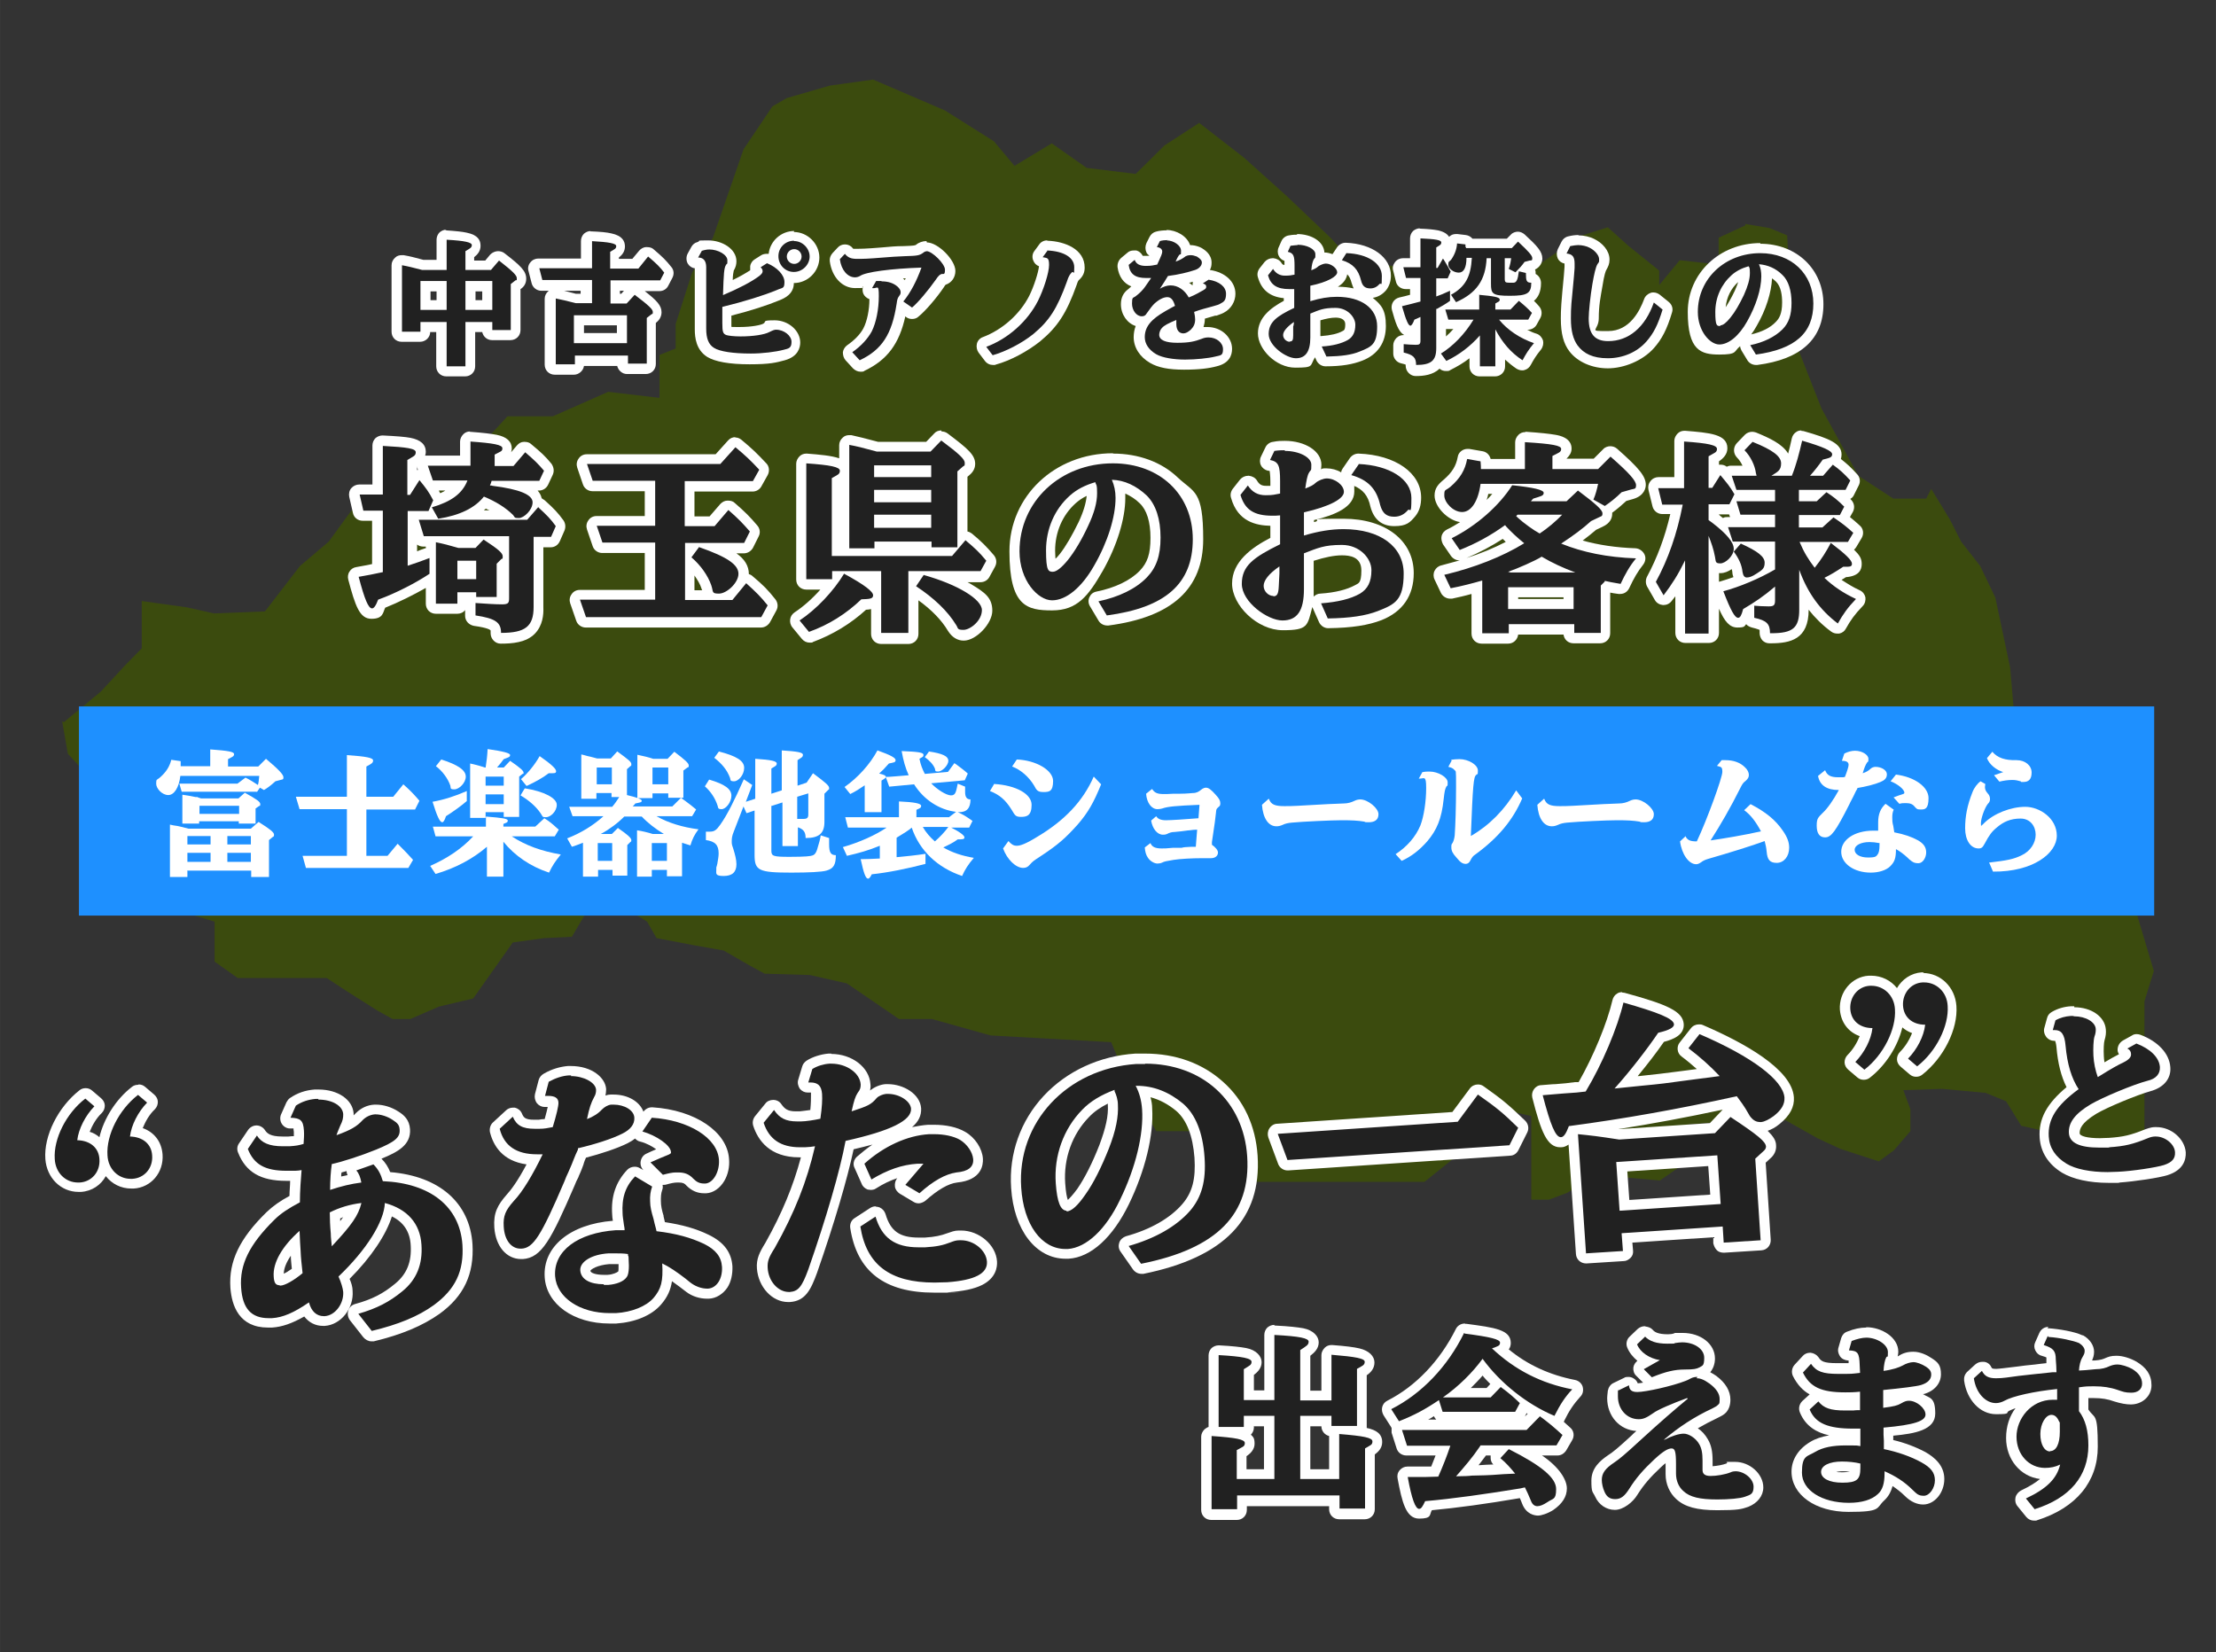 <?xml version="1.0" encoding="UTF-8"?>
<svg xmlns="http://www.w3.org/2000/svg" width="232.8mm" height="173.6mm" version="1.1" viewBox="0 0 659.9 492.1">
  <rect x="0" y="0" width="659.9" height="492.1" fill="#333333" stroke="none"/>
  <defs>
    <style>
      .cls-1 {
        fill: #1e90ff;
      }

      .cls-2 {
        fill: #212121;
      }

      .cls-3 {
        fill: #fff;
      }

      .cls-4 {
        opacity: .8;
      }

      .cls-5 {
        fill: #3d5105;
      }
    </style>
  </defs>
  <!-- Generator: Adobe Illustrator 28.6.0, SVG Export Plug-In . SVG Version: 1.2.0 Build 709)  -->
  <g>
    <g id="_レイヤー_1" data-name="レイヤー_1">
      <g class="cls-4">
        <polygon class="cls-5" points="27.2 232.1 37.4 242.3 34.9 249.3 30 257.8 31.2 263.1 39 266 50.8 270.5 63.9 274.5 63.9 280.7 63.9 286.4 70.8 291.3 85.9 291.3 97.3 291.3 103.4 295.3 112.4 301 116.9 303.5 122.2 303.5 130.7 299.8 140.9 297.4 152.7 280.7 162.1 279.4 170.3 279 173.9 272.9 179.6 266.4 182.9 268.4 192.7 274.5 195.5 279.4 206.5 281.5 215.5 283.1 223.3 287.6 227.7 290 241.2 290.4 252.2 292.9 267.7 303.5 277.5 303.5 295 308.4 330.9 310.4 335 320.2 342.3 333.3 344.3 336.9 362.6 336.9 367.9 343.9 373.2 352 397.7 352 416.8 352 424.2 352 432.3 345.5 444.9 336.9 450.7 331.2 456 332.4 456 343.9 456 357.3 461.3 357.3 466.6 355.3 475.1 350.4 485.3 350.8 494.3 351.6 500.8 347.1 502.8 334.9 517.9 333.7 531.8 333.7 541.2 339 548.1 342.2 559.5 345.9 564 342.6 568.9 336.9 568.9 330.4 566.8 324.7 578.3 324.3 591.3 325.5 597.4 328 601.9 335.3 619.8 339.4 629.6 340.6 638.6 342.6 638.6 326.3 638.6 312.5 638.6 298.2 641.4 289.2 635.3 268.8 630 261.5 622.3 252.5 606.4 227.3 599.9 213.9 598.6 198.8 594.2 178 589.7 168.6 584 161.3 580.7 154.8 575.1 145.6 573.6 148.5 563.8 148.5 553.4 141.7 542.4 121.6 533.8 99.7 532.2 70.1 526.9 67.9 519.7 66.7 519.8 67.1 511.8 70.8 511.8 78.8 500.2 77.5 494.1 84.9 494.1 80.6 484.9 73.2 478.8 67.7 470.8 70.2 457.4 79.4 441.5 80 423.1 80 403 78.1 396.2 70.8 383.4 58.6 370.5 47 357.1 36.6 346.8 43.3 338.2 51.8 323.6 50 313.2 42.7 302.1 49.4 296 42.1 281.4 32.9 260 23.7 247.1 25.5 234.3 29.2 230 31.7 221.4 44.5 212.3 70.8 206.1 81.2 201.2 96.5 201.2 103.8 196.4 105.7 196.4 118.5 181.1 116.7 164.6 124 151.1 124 144.4 131.3 144.4 141.1 137.6 146 126.6 146 112 147.9 104.6 152.1 97.9 161.3 89.3 168.6 78.9 182.1 63.7 182.7 55.7 180.9 47.1 179.7 42.2 179 42.2 193.1 37.4 198 30 206 19 215.1 18.5 214.8 20.2 224.5 27.2 232.1"/>
      </g>
      <rect class="cls-1" x="23.5" y="210.4" width="618" height="62.3"/>
      <g>
        <path class="cls-3" d="M76.5,235.8h-22.4l-.7-2.4h17.3l2.4-1.8c1.4.7,2.5,1.4,3.7,2.2.2-.6.3-1.6.4-2.7h-23.5c-.4,3.4-1.8,5.7-3.6,5.7s-3.6-1.9-3.6-3.4.2-1,1.2-1.9c1.8-1.6,2.8-3.2,3.3-5.2l2.8.4c0,.8,0,1.2,0,1.5h8.8v-5c5.4.4,7.1.7,7.1,1.4s-.5.8-1.8,1.5v2.2h9l2.3-2.3c3.8,3.2,5.2,4.7,5.2,5.5s-.3.6-.9.8l-1.5.4c-1.4,1.3-2.4,2-3.4,2.6l-1.2-.7-.9,1.3ZM55.8,259.2v2h-5.2v-15.6c.8.2,1.4.3,2.2.4q.2,0,3.3.8h18.6l2.3-2c3.5,2.2,4.6,3.1,4.6,3.8s-.2.5-.4.7l-1.1.9v11h-5.3v-1.9h-18.9ZM59.3,244.5v.8h-5v-8.6c1.4.2,2,.3,4,.7h.5c0,.1,1.1.4,1.1.4h11.1l1.9-1.7c3.6,2,4.6,2.7,4.6,3.4s-.1.4-.4.6l-1,.7v4.5h-5v-.7h-11.8ZM55.8,249v2.5h6.9v-2.5h-6.9ZM55.8,256.7h6.9v-2.7h-6.9v2.7ZM71.2,240h-11.8v2.4h11.8v-2.4ZM67.7,251.5h7v-2.5h-7v2.5ZM67.7,254v2.7h7v-2.7h-7Z"/>
        <path class="cls-3" d="M103.3,241h-14.1l-1.1-3.7h15.2v-12.4c5.8.4,7.8.8,7.8,1.6s-.6,1-2,1.8v9h8l3-3.7c1.8,1.6,2.8,2.6,4.2,4.2l.6.7-1.3,2.6h-14.5v13.8h6.3l3-3.6.8.8c1.4,1.4,2,2,3.8,4l-1.4,2.4h-30.5l-1-3.6h13.2v-13.8Z"/>
        <path class="cls-3" d="M144.7,243.2c4.9.4,6.5.6,6.5,1.2s-.4.6-1.3,1v.8h9.5l2.7-2.5c1.6,1,2.5,1.8,3.7,2.9l.6.5-1.2,2h-12.8c4.1,2.7,8.8,4.4,14.6,5.4-1.7,2.1-2.5,3.3-3.5,5.4-5.5-1.8-10.2-5-13.6-9.2v10.4h-4.9v-8.9c-4.3,3.7-9.5,6.4-15.3,8.1l-1.6-2.4c5-2.2,9.4-5.1,12.8-8.8h-11.2l-.8-2.9h15.8v-3.1ZM139.1,238.5c-1.7,1.5-4.1,3.2-6.3,4.6-.4,1.3-.8,1.8-1.1,1.8-.7,0-1.5-1.6-2.9-6.1,3.4-.6,6.8-1.7,10.2-3.2v2.9ZM131.4,226.2c5,1.6,7.3,3.2,7.3,5.1s-2,3.8-3.4,3.8-1-.4-1.2-1.1c-.7-2.1-2.4-4.4-4.3-5.8l1.6-2ZM144.6,228.7c.3-2,.5-3.5.6-5.6,4.8.7,6.7,1.2,6.7,1.8s-.6.7-1.9,1.2c-.4.6-1.3,1.7-2,2.5h2l1.9-2c3.2,2.2,4,3,4,3.5s0,.3-.3.4l-1,.8v12h-4.6v-1.4h-5.4v1.7h-4.6v-16.2c1.6.4,2,.4,4.4,1.2h.2ZM144.6,234h5.4v-2.7h-5.4v2.7ZM144.6,239.5h5.4v-2.9h-5.4v2.9ZM156.3,234.8c5.7.9,9.5,2.9,9.5,4.9s-1.9,3.7-3.2,3.7-.9-.2-1.7-1.3c-1.4-2-3.5-3.8-5.9-5.2l1.2-2ZM155.1,232.1c2.1-1.8,4.2-4.4,5.6-6.9,3.6,2.5,4.9,3.8,4.9,4.5s-.6.6-2.2.6c-1.8,1.4-4.2,2.7-6.6,3.8l-1.7-2.1Z"/>
        <path class="cls-3" d="M194.1,261.1h-4.4v-13.8c1.4.2,3.1.6,4.7,1.1h3.3c-2.6-1.6-4.7-3.2-6.6-5.2h-5.2c-2,2-4.4,3.8-7,5.2h3.3l1.8-1.8c2.9,2,4,3,4,3.6s-.1.4-.3.6l-.9.9v9.1h-4.4v-1.7h-4.3v2h-4.5v-10.1c-.8.3-1.4.6-3.3,1.2l-1.4-2.5c4.1-1.6,7.7-3.8,10.8-6.6h-9.2l-1-2.8h12.8c.8-.9,1.5-2,2.1-2.9h-2.3v-1.2h-4.5v1.7h-4.5v-13.2c.5.1,1.2.3,1.9.5,1.1.2,2.3.6,2.8.7h4.1l1.9-2.1c3.4,2.5,4.2,3.1,4.2,3.8s-.1.4-.3.6l-1,.9v7.7c2.9.7,4.4,1.2,4.4,1.7s-.5.5-1.9.8c-.2.2-.3.4-.5.6l-.3.3h11.8l2.6-2.6c.5.4.6.5,1.2.9,1.4,1,2.2,1.7,3.3,2.6l-1.2,2h-10.6c3.5,2,7.8,3.3,12.5,3.9-1.2,1.6-1.9,3-2.4,4.8-1.4-.4-1.8-.6-2.5-.8v10h-4.5v-1.9h-4.5v2ZM182.2,228.6h-4.5v5h4.5v-5ZM182.3,251.1h-4.3v5.3h4.3v-5.3ZM194.3,236.3v1.4h-4.5v-12.9c2.3.5,3.2.7,4.7,1.2h4.3l2-2.1c3.3,2.5,4.3,3.4,4.3,4.1s-.1.4-.4.6l-1.2.9v8.1h-4.5v-1.3h-4.7ZM198.6,256.4v-5.3h-4.5v5.3h4.5ZM199,228.6h-4.7v5h4.7v-5Z"/>
        <path class="cls-3" d="M211.2,232.2c4.7,1.4,6.6,2.8,6.6,4.8s-1.7,4-2.9,4-1-.4-1.2-1c-.7-2.2-2-4.2-3.8-5.8l1.2-1.9ZM229.7,240v13.4c0,1.6.6,1.8,5.4,1.8s6.3-.2,6.8-.4c.7-.2,1.1-.8,1.4-1.7.7-2.3.9-3,1.1-4.3l2.5.8c0,1,0,1.4,0,1.9,0,2.4.5,3.2,2,3.2,0,2.9-.7,4-2.8,4.6-1.3.4-5.2.6-10.4.6-9.8,0-11-.6-11-5.3v-13.2l-2.4.8-.9-2-2.9,7.5c-.5,1.2-.6,2-.6,2.8s0,1,.4,2.1c.6,1.9,1,3.5,1,4.8,0,2.3-1.2,3.5-3.8,3.5s-2.2-.7-2.2-1.9,0-.3.3-1.7c.2-1.1.4-2.3.4-3.1,0-2.5-1-3.6-3.8-4v-2.5c.5,0,.8,0,1.1,0,1.4,0,2-.4,3.2-2.1,2-2.8,4.2-7.2,7-13.5l2.5,1.7-1.9,5,2.8-.9v-11.9c4.8.3,6.4.7,6.4,1.4s-.5.8-1.6,1.5v7.5l3.1-1v-11.9c4.7.3,6.3.6,6.3,1.3s-.4.8-1.6,1.6v7.6l2.7-.9,1.9-2.8c3.9,2.9,4.8,3.7,4.8,4.4s0,.3-.2.5l-1.2,1.2v8.4c0,3.4-1.6,4.8-5.6,4.8,0-1.8-.6-2.6-2.3-3.2v5.6h-4.6v-13l-3.1,1ZM214,223.8c5.4,1.4,7.6,2.8,7.6,4.9s-1.7,4-3,4-1-.4-1.2-1c-.9-2.4-2.4-4.2-4.7-6l1.4-1.9ZM237.4,243.9c.6,0,1.4,0,1.9,0,1,0,1.4-.3,1.4-1.3v-6.3l-3.3,1v6.5Z"/>
        <path class="cls-3" d="M282.9,246.3c2.8,1.4,4.3,2.5,4.3,3.1s-.6.6-2,.6c-1.2.9-2.6,1.6-4.3,2.4,2.6,1.5,5.5,2.5,9.1,3.1-1.7,2-2.6,3.4-3.5,5.4-7.4-2.5-12.7-7.6-15-14.4-.9.8-2.5,1.8-4.5,3v5.8c2.3-.2,6.2-.6,8.6-1v3c-5.3,1.4-11.2,2.6-16,3.1-.5,1-.8,1.3-1.1,1.3-.7,0-1.3-1.6-2.2-5.8,2.2,0,3.2-.1,5.7-.2v-3.8c-3.4,1.4-6.3,2.2-9.8,3l-1.2-2.6c4.9-1.4,9.8-3.6,13-5.8h-11.5l-.8-3.1h16v-4.7c4.6.2,6.6.6,6.6,1.3s-.4.7-1.4,1.2v2.2h9.7l2.1-1.6c-5-.6-9.6-3.6-12.5-8.2l-7.4.7-1-2.8c-.2.3-.6.6-1.3,1v9.4h-5v-8c-1.6,1.1-2.7,1.8-4.3,2.6l-1.7-2.1c4-2.8,7.6-6.8,9.8-10.9,3.9,1.4,5.4,2.2,5.4,2.9s-.6.7-2,1c-1.3,1.5-1.9,2.1-2.9,3,1.4.3,2,.6,2,1h0c0,.1,6.8-.5,6.8-.5-1-2.2-1.6-4.4-2.1-7.2,4.8.2,6.5.4,6.5,1.1s-.3.6-1.2,1.2c.4,1.9.8,2.9,1.6,4.5l6.9-.6,1.9-2.6.6.4c1.3,1,2.2,1.6,3.4,2.7l-.9,2-10,.9c1.7,1.8,4.5,3.6,5.9,3.6s1.5-1.1,2-3.5l2.2.9c0,.6,0,1.2,0,1.6,0,1.5.5,2.2,1.6,2.2,0,2.6-1.1,3.8-3.4,3.8h-.4c1.6.7,2.4,1.2,4.4,2.6l-1,2h-5.5ZM274.8,246.3c.9,1.6,2.2,3.1,3.6,4.3,1.5-1.3,3-2.9,4-4.3h-7.6ZM276.5,223.8c4.1.6,5.9,1.4,5.9,2.8s-1.9,3.2-3,3.2-.8-.2-1-.9c-.5-1.2-1.5-2.3-3-3.4l1.2-1.6Z"/>
        <path class="cls-3" d="M296.1,233.5c6.5.4,11.1,3,11.1,6.2s-1.4,3.6-3.1,3.6-1.8-.4-2.9-2.2c-1.8-2.9-3.6-4.4-6.4-5.5l1.3-2.2ZM300.3,250.5c.9,1,1.5,1.4,2.5,1.4s2.6-.5,6.3-2.8c8-4.8,13.4-10.5,16.6-17.8l2.2,2.3c-2.2,5.4-3.8,8.3-7,12-3.6,4-5.7,5.9-11,9.4-2.3,1.5-2.3,1.5-3.3,2.6-.5.6-1.1.9-1.9.9-2.2,0-4.8-2.5-6-5.8l1.6-2.2ZM302.7,226.2c5.8.2,10.9,3.2,10.9,6.4s-1.2,3.3-2.9,3.3-2-.5-2.8-2c-1.6-2.6-3.9-4.6-6.5-5.6l1.4-2.1Z"/>
        <path class="cls-3" d="M343.1,235c.7,1.1,1.5,1.5,3.4,1.5s.4,0,3-.1c.9,0,1.2,0,1.9,0,2.2,0,3.3-.2,3.8-.2,1.1,0,1.8-.4,2.5-1,.5-.4,1-.6,1.4-.6.8,0,1.6.6,3,2.2,1,1.1,1.3,1.7,1.3,2.5s-.3.8-.7,1.2c-.5.5-.5.5-.6,1.6-.2,2-.3,2.6-1.2,8.7v.8c1,.7,1.8,1.6,1.8,2.3,0,1-.8,1.7-2.1,1.7s-.3,0-1.4,0c-.3,0-.8,0-1.3,0-2.9,0-6.5.2-8.4.5-1.9.3-2.9.5-3.4.8-.4.2-1,.3-1.4.3-1,0-2.3-.8-2.9-1.8-.5-.7-.8-1.7-.9-3l1.7-1.3c.4,1.1,1.4,1.6,3.3,1.6s.4,0,3.5-.2h2.5c.7-.2,1.1-.2,3-.3.4,0,.7,0,.8,0h.4s.4-5.1.4-5.1c-1,0-1.4.1-2.3.2-.5,0-1.4.2-2.5.3l-2,.2c-.8,0-1.4.2-2.2.6-.5.2-.8.2-1.2.2-1.7,0-3.1-1.8-3.5-4.2l1.5-1.3c.5.8,1.4,1.2,2.9,1.2s6-.3,9.7-.6l.3-4c-7,.3-9.4.5-11.1,1.1-.3.1-.9.2-1.4.2-1.8,0-3.2-1.9-3.4-4.6l1.5-1.2Z"/>
        <path class="cls-3" d="M377.9,238c.6,1.6,1.7,2.1,4.6,2.1s3.8-.1,11.1-.5c3-.2,5.4-.2,6.6-.3,1.1,0,2.2-.3,3.2-.8.6-.3,1.2-.4,1.7-.4,2.2,0,5.4,2.6,5.4,4.4s-1.3,2.4-2.9,2.4-.6,0-1.4-.2c-1.8-.3-3.7-.4-6.6-.4s-11.7.4-14.8.7c-1.2.1-2.1.3-2.9.7-.7.3-1.2.4-1.8.4-2.4,0-4-2.4-4.3-6.4l2-1.8Z"/>
        <path class="cls-3" d="M423.5,230c.9-.2,1.6-.2,2.2-.2,2.6,0,5.4,1.7,5.4,3.2s-.1.8-.4,1.3c-.4.8-.5,1.2-.8,3.8-.6,5.7-2,9.1-4.9,12.5-2.3,2.6-4.7,4.5-7.6,5.8l-1.8-2c3.4-2.2,6-5.2,7.4-8.6,1-2.6,1.7-7.1,1.7-11.1s-.6-2.7-2.2-2.8l1-1.8ZM432.1,226.3c.6-.1,1.7-.2,2.5-.2,2.7,0,5.5,1.7,5.5,3.4s-.2.8-.5,1.3c-.8.6-1,3-1.6,18.2,5.4-3.1,10-7.7,13.5-13.6l1.8,2.4c-2.8,6.5-7.2,11.8-14.1,16.8-.5.3-.9.8-1.4,1.8-.3.6-.8.9-1.3.9-.9,0-1.6-.4-2.8-1.9-1.1-1.2-1.5-2-1.5-3s0-.8.4-1.4c.3-.6.5-1.3.6-2.2.2-2.8.4-8.6.4-14.4s0-4.4-.6-5.2c-.4-.4-.8-.6-1.7-.8l1-1.9Z"/>
        <path class="cls-3" d="M459.9,238c.6,1.6,1.7,2.1,4.6,2.1s3.8-.1,11.1-.5c3-.2,5.4-.2,6.6-.3,1.1,0,2.2-.3,3.2-.8.6-.3,1.2-.4,1.7-.4,2.2,0,5.4,2.6,5.4,4.4s-1.3,2.4-2.9,2.4-.6,0-1.4-.2c-1.8-.3-3.7-.4-6.6-.4s-11.7.4-14.8.7c-1.2.1-2.1.3-2.9.7-.7.3-1.2.4-1.8.4-2.4,0-4-2.4-4.3-6.4l2-1.8Z"/>
        <path class="cls-3" d="M501.8,248.8c.6,1.4,1.4,1.8,3.5,1.8,3.1-6.6,7.6-19,7.6-20.7s-.5-1.4-1.6-1.8l1.4-1.7c.5,0,.9,0,1.1,0,2.4,0,4.4.7,5.8,2.1.8.7,1.2,1.6,1.2,2.3s-.3,1.2-1,1.8c-.8.6-1,1-1.7,2.4-2.8,5.6-5.7,10.6-8.7,15.3,3.6-.5,10.2-1.6,15-2.7-1.6-3-3.1-4.9-5-6.3l1.9-1.8c4.6,2.4,7.4,4.7,9.6,7.9,1.4,2,1.9,3.5,1.9,5.1,0,2.6-1.6,4.5-3.7,4.5s-2.8-1-3-3.3c-.1-1.1-.3-2.1-.6-3.2-3.8,1.4-10.2,3.4-16.8,5.3-1,.3-1.6.6-2.1,1-.6.4-1,.6-1.5.6-2.2,0-4.3-3-4.8-6.8l1.6-1.5Z"/>
        <path class="cls-3" d="M549.3,224.4c1-.5,2.1-.8,3.1-.8,2.1,0,4,1.2,4,2.4s-.1.7-.4,1.1c-.5.8-.8,1.5-1.3,3.2,1-.3,1.8-.8,2.3-1.3.4-.4,1-.6,1.5-.6,1.8,0,3.4,1,3.4,2.2s-.7,1.8-1.9,2.3c-1.6.7-4.4,1.4-6.9,1.8v.2c-.3.5-.6,1-.8,1.5-.3.6-.3.7-.9,1.8-.3.5-.5,1-.7,1.4-4.1,8.1-5.4,9.8-7.2,9.8s-2.5-1.4-2.5-3.5.4-2.4,1.8-3.8c1.4-1.3,3.1-3.7,4.8-6.8-3.6,0-5.7-1.4-6.2-4.2l2.1-1.7c.6,1.5,1.6,2.1,3.9,2.1s1.2,0,2-.1c.7-1.8,1.1-3.1,1.1-3.6,0-.8-.6-1.2-2-1.2l.7-2.1ZM563.9,241.2c-.3.7-.4,1.4-.4,2.2s0,1.6.3,2.6c.2,1.2.2,1.4.3,1.9,3,.6,5.1,1.3,7.1,2.4,1.7,1,2.4,2.1,2.4,3.6s-1,3.2-2.3,3.2-1.8-.4-2.4-.9q-.1,0-.9-.8c-1.2-1.1-2.3-1.9-3.4-2.5,0,2.7-.4,3.8-1.7,5.1-1.2,1.2-3.4,1.9-5.8,1.9-5,0-8.8-2.7-8.8-6.2s3.8-6.3,9.6-6.3.4,0,1.2,0h.2c0-.4,0-.6,0-1.2,0-.4,0-1,0-1.3,0-2.4.7-4.1,2.2-5.5l2.5,1.8ZM559.6,251.1c-1-.2-2-.3-2.9-.3-2.6,0-4.4,1-4.4,2.3s1.5,2.3,4,2.3,2.4-.4,2.9-1c.3-.4.5-1.3.5-2.6s0-.4,0-.6h0v-.2ZM563.9,237.5c1-.4,2.1-.8,2.8-1,.3-.1.4-.2.4-.4,0-1-2-2.6-4.1-3.4l1.6-2c5.6.7,9.7,3.7,9.7,7s-1.1,3.4-2.3,3.4-1.2-.2-1.8-.8c-.6-.8-1.4-1.1-2.6-1.1s-1.2,0-2,.2l-1.8-2Z"/>
        <path class="cls-3" d="M592.4,256.9c5.2-.6,7.3-1,9.7-2.2,2.5-1.2,4.1-3.6,4.1-6.1s-1.6-4.8-4.5-4.8-5,.9-7,2.6c-1.6,1.3-2.3,2.3-3.7,4.9-.6,1.1-.9,1.4-1.8,1.4-2.4,0-4-2.5-4-6s.6-6.8,2.2-10.8c.5-1.3,1.5-2.6,2.4-3.2l1.4.8c0,.4-.1.6-.1.9,0,.8.3,1.3.9,2,.4.4.6,1,.6,1.5s0,.9-.7,1.6c-.9,1.2-2,4.2-2,5.7s.2.5.3.5.2,0,.6-.5c2.9-2.9,8-4.9,12.3-4.9s9.4,3.4,9.4,8.6-7,10.8-19,10.7l-1.2-2.8ZM596.7,230c-2.2-.6-4.3-2.3-5-4.2l1.6-1.9c1.5,1.8,3.8,2.6,7.2,2.5,2.6,0,4.5,1.6,4.5,3.7s-1,2.8-2.4,2.8-.4,0-.9-.2c-.7-.2-1.4-.4-2.4-.4-1.4,0-2.6.2-3.9.5l-1.6-1.9,2.9-1Z"/>
      </g>
      <g>
        <g>
          <path class="cls-2" d="M133,110.5c-.8,0-1.5-.7-1.5-1.5v-11.7h-4.8v1.4c0,.8-.7,1.5-1.5,1.5h-5.5c-.8,0-1.5-.7-1.5-1.5v-19.8c0-.4.2-.9.5-1.2.3-.2.6-.3,1-.3s.2,0,.3,0c2.1.4,2.8.6,5.9,1.4h5.6v-7.5c0-.4.2-.8.5-1.1.3-.3.6-.4,1-.4s0,0,0,0c6.1.4,8.9.8,8.9,3.1s-.9,1.9-1.9,2.6v3.3h5.4l2-2.3c.3-.3.7-.5,1.1-.5s.7.1.9.3c4.6,3.6,5.9,4.9,5.9,6.5s-.2,1.1-.9,1.8l-.9.7v12.9c0,.8-.7,1.5-1.5,1.5h-5.5c-.8,0-1.5-.7-1.5-1.5v-.9h-5v11.7c0,.8-.7,1.5-1.5,1.5h-5.6ZM145.1,90.8v-5.6h-5v5.6h5ZM131.5,90.8v-5.6h-4.8v5.6h4.8Z"/>
          <path class="cls-3" d="M133,71.4c5.5.3,7.5.8,7.5,1.6s-.6,1-1.9,1.8v5.6h7.6l2.4-2.8c4.2,3.3,5.3,4.4,5.3,5.3s-.1.4-.4.6l-1.4,1.1v13.7h-5.5v-2.4h-8v13.2h-5.6v-13.2h-7.8v2.9h-5.5v-19.8c2.2.4,2.8.6,6,1.4h7.3v-9M138.6,92.3h8v-8.6h-8v8.6M125.2,92.3h7.8v-8.6h-7.8v8.6M133,68.4c-.8,0-1.5.3-2.1.8-.6.6-.9,1.4-.9,2.2v6h-3.9c-3-.8-3.7-1-5.9-1.4-.2,0-.4,0-.6,0-.7,0-1.4.2-1.9.7-.7.6-1.1,1.4-1.1,2.3v19.8c0,1.7,1.3,3,3,3h5.5c1.6,0,3-1.3,3-2.9h1.8v10.2c0,1.7,1.3,3,3,3h5.6c1.7,0,3-1.3,3-3v-10.2h2.1c.3,1.4,1.5,2.4,2.9,2.4h5.5c1.7,0,3-1.3,3-3v-12.2l.3-.2s0,0,0,0c1.3-1,1.4-2.3,1.4-2.9,0-2.3-1.7-3.9-6.5-7.6-.5-.4-1.2-.6-1.9-.6-.8,0-1.7.4-2.3,1l-1.5,1.8h-3.3v-1c1-.8,1.9-1.8,1.9-3.4s-.7-3.2-4.1-3.9c-1.3-.3-3.3-.5-6.3-.7,0,0-.1,0-.2,0h0ZM141.6,86.8h2v2.6h-2v-2.6h0ZM128.2,86.8h1.8v2.6h-1.8v-2.6h0Z"/>
        </g>
        <g>
          <path class="cls-2" d="M165.2,110c-.8,0-1.5-.7-1.5-1.5v-19.6c0-.4.2-.9.5-1.2.3-.2.6-.3,1-.3s.2,0,.3,0c1.5.3,3.4.7,5.9,1.4h3.1v-3.9h-13.3c-.7,0-1.3-.5-1.5-1.1l-.9-3.5c-.1-.4,0-.9.3-1.3.3-.4.7-.6,1.2-.6h14.2v-6.7c0-.4.2-.8.5-1.1.3-.3.6-.4,1-.4s0,0,0,0c5.7.3,8.9.6,8.9,3s-.9,1.9-1.8,2.5v2.7h6.2l2.4-3c.3-.3.6-.5,1-.6,0,0,0,0,.1,0,.4,0,.7.1,1,.4,2.6,2.3,3.5,3.1,5,5,.4.5.4,1.1.1,1.7l-1.2,2.3c-.3.5-.8.8-1.3.8h-13.3v3.9h2.6l2-2.1c.3-.3.7-.5,1.1-.5s.6,0,.9.3c4.8,3.7,6,4.8,6,6.3s-.4,1.4-1,1.9l-.8.6v12.9c0,.8-.7,1.5-1.5,1.5h-5.6c-.8,0-1.5-.7-1.5-1.5v-.9h-12.8v1.1c0,.8-.7,1.5-1.5,1.5h-5.7ZM185.2,100.7v-5.3h-12.8v5.3h12.8Z"/>
          <path class="cls-3" d="M176,71.8c5.5.3,7.5.7,7.5,1.5s-.5.9-1.8,1.7v5h8.4l2.9-3.6c2.6,2.2,3.4,3,4.8,4.8l-1.2,2.3h-14.8v6.9h4.8l2.4-2.6c4.1,3.1,5.4,4.3,5.4,5.1s-.1.5-.4.7l-1.4,1.1v13.6h-5.6v-2.4h-15.8v2.6h-5.7v-19.6c1.5.3,3.3.7,6,1.4h4.8v-6.9h-14.8l-.9-3.5h15.7v-8.2M170.9,102.2h15.8v-8.3h-15.8v8.3M176,68.8c-.8,0-1.5.3-2.1.8-.6.6-.9,1.4-.9,2.2v5.2h-12.7c-.9,0-1.8.4-2.4,1.2-.6.7-.8,1.7-.5,2.6l.9,3.5c.3,1.3,1.5,2.3,2.9,2.3h2.3c0,0-.1,0-.2.1-.7.6-1.1,1.4-1.1,2.3v19.6c0,1.7,1.3,3,3,3h5.7c1.5,0,2.8-1.2,3-2.6h9.9c.3,1.3,1.5,2.4,2.9,2.4h5.6c1.7,0,3-1.3,3-3v-12.2l.2-.2c1-.8,1.5-1.9,1.5-3,0-2-1.4-3.5-5-6.3h4.4c1.1,0,2.1-.6,2.6-1.6l1.2-2.3c.6-1.1.5-2.4-.3-3.3-1.6-2-2.5-2.9-5.2-5.2-.5-.5-1.2-.7-2-.7,0,0-.2,0-.3,0-.8,0-1.6.5-2.1,1.1l-2,2.4h-4v-.4c1-.8,1.8-1.8,1.8-3.3s-.7-3.2-4.1-3.9c-1.3-.3-3.2-.5-6.2-.6,0,0-.1,0-.2,0h0ZM184.6,86.6h1.2l-.8.9h-.4v-.9h0ZM168.1,86.6h4.8v.9h-1.4c-1.4-.4-2.5-.6-3.5-.9h0ZM173.9,96.9h9.8v2.3h-9.8v-2.3h0Z"/>
        </g>
        <g>
          <path class="cls-2" d="M223.5,106.8c-4,0-9.3-.3-11.8-1.9-2.1-1.4-3-3.5-3-7v-18.3c0-1.4-.4-1.4-.9-1.4s-1.1-.3-1.3-.7c-.3-.5-.3-1,0-1.5l1.1-2c.2-.3.5-.6.9-.7,1.1-.3,1.8-.4,2.8-.4,3.2,0,6.9,1.9,6.9,4.7s-.2,1.3-.6,2.1c-.4.6-.5,2.5-.6,6,3.5-1.6,6.4-3.1,8.4-4.6.1,0,.2-.2.3-.2,0,0,0-.1-.2-.2-.3-.3-.4-.8-.3-1.2,0-.4.3-.8.7-1l1.9-1.2c.2-.1.5-.2.8-.2s.4,0,.5.1c.6.2,1.1.5,1.7.8-.1-.5-.2-1-.2-1.5,0-3.3,2.8-6.1,6.1-6.1s6.1,2.8,6.1,6.1-2.8,6.1-6.2,6.1-1.2,0-1.7-.3c.2.6.3,1.2.3,1.8,0,2.1-1.6,3.1-3.3,3.7-3.7,1.6-9,3.2-15.3,4.8,0,1.8,0,2.7,0,3.6s0,1.7.1,2.1c0,0,0,0,0,0,.3.1,1.5.3,3.7.3,3.8,0,6.8-.6,7.8-1.1,1-.5,1.8-.9,2.7-.9,3.2,0,6.1,2.4,6.1,5.1s-.6,3.1-3.5,3.8c-2.5.7-6.4,1.1-10.1,1.1ZM236.5,75.7c-.4,0-.7.3-.7.7s.3.7.7.7.7-.3.7-.7-.3-.7-.7-.7Z"/>
          <path class="cls-3" d="M236.5,71.8c2.5,0,4.6,2.2,4.6,4.6s-2.1,4.6-4.7,4.6-4.6-2.1-4.6-4.7,2.1-4.6,4.6-4.6M236.5,78.6c1.2,0,2.2-1,2.2-2.2s-1-2.2-2.2-2.2-2.2,1-2.2,2.2,1,2.2,2.2,2.2M211.2,74.3c2.7,0,5.4,1.6,5.4,3.2s0,.7-.4,1.4c-.6.9-.7,2.6-.9,9,4.7-2,8.4-3.9,10.8-5.7.6-.5,1-.9,1-1.4s-.2-.8-.6-1.2l1.9-1.2c3,1.2,5.2,3.5,5.2,5.6s-.6,1.6-2.3,2.4c-3.9,1.6-9.6,3.4-16.2,5,0,2.6,0,3.7,0,4.8,0,2.7.2,3.2,1.2,3.6.6.2,2.3.4,4.2.4,3.7,0,7.1-.5,8.6-1.3,1-.5,1.5-.7,2-.7,2.4,0,4.6,1.8,4.6,3.6s-.7,2-2.4,2.4c-2.3.6-6.2,1.1-9.7,1.1-5.3,0-9.3-.6-11-1.7-1.6-1-2.3-2.8-2.3-5.7v-18.3c0-1.9-.8-2.9-2.4-2.9,0,0,0,0,0,0l1.1-2c1-.3,1.6-.4,2.4-.4M236.5,68.8c-3.9,0-7.2,3-7.6,6.8-.2,0-.4,0-.6,0-.5,0-1.1.1-1.6.4l-1.9,1.2c-.7.4-1.3,1.2-1.4,2.1,0,.4,0,.8,0,1.2-1.4.9-3.1,1.9-5.2,2.9,0-1.3.2-2.4.3-2.8,0,0,0,0,0,0,.6-1,.8-1.9.8-2.8,0-3.7-4.3-6.2-8.4-6.2s-2,.1-3.2.5c-.8.2-1.4.7-1.8,1.4l-1.1,2c-.5.9-.5,2.1,0,3,.5.8,1.2,1.3,2.1,1.4v18.2c0,2.5.4,6.1,3.7,8.2,2.3,1.4,6.5,2.2,12.6,2.2s7.9-.5,10.5-1.2c4-1.1,4.6-3.8,4.6-5.3,0-3.5-3.5-6.6-7.6-6.6s-2.3.4-3.4,1c-.7.4-3.4,1-7.1,1s-1.8,0-2.4-.1c0-.2,0-.5,0-.9,0-.7,0-1.3,0-2.4,5.9-1.5,10.8-3.1,14.4-4.6,1.2-.5,4.2-1.7,4.2-5.1h0c4.2,0,7.6-3.5,7.6-7.6s-3.5-7.6-7.6-7.6h0ZM218.7,80.4s0,0,0,0h0Z"/>
        </g>
        <g>
          <path class="cls-2" d="M256.1,108.9c-.4,0-.8-.2-1.1-.5l-2.2-2.4c-.3-.3-.4-.8-.4-1.2,0-.4.3-.8.6-1.1,2.4-1.6,4.3-3.6,5.3-5.6,1.2-2.4,1.9-6.2,1.9-9.8s0-.7,0-.7c0,0,0,0,0,0,0,0-.2,0-.7-.2-.5,0-.9-.4-1.1-.8-.2-.4-.2-1,0-1.4l1.2-2.1c.2-.4.7-.7,1.1-.7.9,0,1.3,0,1.7,0,2.4,0,4.3.6,5.7,1.9.7.6,1.2,1.3,1.4,2,.9-1.5,1.8-3.2,2.5-5-8.9.4-14.3,1.5-15.2,2.1,0,0-.1,0-.2.1-.8.4-1.4.6-2.2.6-3,0-5.5-2.7-6-6.7,0-.4,0-.9.4-1.2l1.5-1.6c.3-.3.7-.5,1.1-.5s0,0,0,0c.4,0,.8.2,1.1.6.5.6.9.9,2.4.9s2.8,0,7.6-.4c2.3-.2,4.1-.3,6.4-.4,3.6-.1,3.9-.2,4.6-.7.6-.5,1.4-.8,2.2-.8,2.5,0,7,4.5,7,7s-.9,2.4-2.2,2.8c-.1,0-.4.4-1,1.2-2.3,3.3-5.4,7-7.3,8.5-.3.2-.6.3-1,.3s-.6,0-.9-.3l-2.1-1.5c-1.5,9.3-4.8,14.2-11.7,17.5-.2,0-.4.1-.6.1Z"/>
          <path class="cls-3" d="M275.9,74.8c1.7,0,5.5,3.8,5.5,5.5s-.4,1.2-1,1.3c-.6.2-1,.6-1.8,1.8-2.2,3.1-5.2,6.7-7,8.2l-2.6-1.8c2.2-2.7,4-6.2,5.4-10.1-9,.3-16.7,1.3-18.3,2.5-.6.3-1,.4-1.5.4-2.2,0-4.1-2.2-4.5-5.4l1.5-1.6c.9,1.1,1.8,1.5,3.6,1.5s3,0,7.8-.4c2.3-.2,4.1-.3,6.4-.4,3.7-.1,4.4-.2,5.5-1,.3-.3.8-.5,1.3-.5M262.5,83.8c2,0,3.5.5,4.7,1.5.7.6,1,1.2,1,1.7s-.1.7-.4,1.1c-.5.7-.6.9-.8,2.4-1.4,9.1-4.4,13.7-11,16.8l-2.2-2.4c2.6-1.8,4.6-4,5.8-6.2,1.3-2.6,2.1-6.6,2.1-10.5s-.4-2.1-2-2.4l1.2-2.1c.8,0,1.2,0,1.6,0M275.9,71.8c-1.1,0-2.3.4-3.1,1.1-.3.2-.6.3-3.7.4-2.4,0-4.2.2-6.5.4-4.8.4-6.3.4-7.5.4s-1,0-1,0h0s0,0-.2-.2c-.5-.7-1.4-1.1-2.2-1.1,0,0,0,0-.1,0-.8,0-1.6.3-2.2,1l-1.5,1.6c-.6.7-.9,1.5-.8,2.4.6,4.7,3.7,8,7.5,8s1.6-.1,2.4-.5c-.2.7-.2,1.5.1,2.2.3.7,1,1.3,1.8,1.6,0,3.2-.7,6.6-1.8,8.7-.9,1.7-2.6,3.5-4.8,5-.7.5-1.2,1.3-1.3,2.1,0,.9.2,1.7.8,2.4l2.2,2.4c.6.6,1.4,1,2.2,1s.9,0,1.3-.3c6.7-3.2,10.3-8,12.1-16.2l.2.2c.5.4,1.1.6,1.8.6s1.4-.2,1.9-.7c2-1.6,5.3-5.4,7.6-8.8.2-.4.4-.6.5-.7,1.8-.6,2.9-2.2,2.9-4.1,0-3.3-5.2-8.5-8.5-8.5h0ZM268.9,82.9c.3,0,.5,0,.8,0,0,.2-.2.3-.3.5-.1-.1-.2-.2-.3-.3,0,0-.1-.1-.2-.2h0Z"/>
        </g>
        <g>
          <path class="cls-2" d="M295.5,107.2c-.5,0-.9-.2-1.2-.6l-1.9-2.5c-.3-.4-.4-.9-.2-1.3.1-.5.5-.8.9-1,6.2-2.3,11.6-7.2,14.6-13,1.8-3.4,3.1-8.2,3.1-10s0-.7-.7-.8c-.5-.1-.9-.4-1.1-.9-.2-.5-.1-1,.2-1.4l1.4-1.9c.3-.4.7-.6,1.2-.6s0,0,0,0c5.9.2,9.5,2.7,9.5,6.5s-.5,1.9-1.2,2.6c-.3.3-.6.6-1.1,2.1-3,8.3-5.4,12.1-10.5,16.2-3.6,2.9-8.5,5.4-12.7,6.6-.1,0-.3,0-.4,0Z"/>
          <path class="cls-3" d="M311.8,74.6c5,.2,8.1,2.1,8.1,5s-.2,1-.7,1.5c-.6.6-1,1.2-1.5,2.8-2.9,8-5.2,11.6-10,15.6-3.5,2.8-8.2,5.2-12.1,6.3l-1.9-2.5c6.5-2.4,12.3-7.6,15.4-13.7,1.7-3.4,3.3-8.4,3.3-10.7s-.6-2-1.9-2.3l1.4-1.9M311.8,71.6c-1,0-1.9.5-2.4,1.3l-1.4,1.9c-.6.8-.7,1.9-.3,2.8.3.8.9,1.4,1.7,1.7-.2,1.9-1.5,6-2.9,8.8-2.8,5.5-8,10.1-13.8,12.3-.9.3-1.6,1.1-1.8,2s0,1.9.5,2.6l1.9,2.5c.6.8,1.5,1.2,2.4,1.2s.6,0,.8-.1c4.4-1.2,9.4-3.9,13.2-6.9,0,0,0,0,0,0,5.2-4.3,7.9-8.4,10.9-16.8,0,0,0,0,0,0,.4-1.3.6-1.4.7-1.5,1.2-1.1,1.7-2.2,1.7-3.7,0-5.5-5.9-7.8-11-8,0,0,0,0-.1,0h0Z"/>
        </g>
        <g>
          <path class="cls-2" d="M352.6,108.6c-4.2,0-7.2-.6-9.3-1.8-2.7-1.6-4.2-3.9-4.2-6.4s.5-3.2,1.5-4.6c-.3,0-.5.1-.8.1-2.4,0-4.4-2.4-4.4-5.3s.5-2.5,1.6-3.3c1-.7,2.1-1.9,2.6-2.6l.2-.3c-2.3-.2-4.7-1.3-5.3-5.1,0-.5.1-1.1.5-1.4l1.8-1.5c.3-.2.6-.3,1-.3s.3,0,.4,0c.5.1.8.5,1,.9,0,.2.3.8,1.9.8s1.4,0,2.4-.2c.6-1.3.9-2,1-2.3,0,0-.2,0-.3,0-.5,0-.9-.3-1.2-.8-.2-.4-.3-.9,0-1.4l.9-1.8c.2-.4.5-.7.9-.8.8-.2,2-.3,2.8-.3,2.7,0,5.8,2,5.8,4.6h0c.4,0,.8-.1,1.3-.1.8,0,1.5.2,2.4.5,0,0,.2,0,.3.1,1.1.7,2.2,1.6,2.2,3.1s-1.2,3-3.1,3.6c-2.1.7-4.6,1.3-7.4,1.7,2.2.1,4.2,1.3,5.6,3.2,0,0,.1,0,.2,0,0,0,2.2-1.1,2.3-1.2-.2-.2-.4-.6-.4-.9,0-.5.2-1.1.7-1.4l1.7-1.1c.2-.2.5-.3.8-.3s.2,0,.2,0c3.9.6,6.4,2.8,6.4,5.6s-1,3.5-2.6,4.3c-.6.3-.9.4-1.9.7h-.4c-1.7.5-3,.9-4.4,1.3,0,.4,0,.8,0,1.2,0,1.7-.5,3-1.7,4.1-.4.4-.8.7-1.2.9,1-.2,1.9-.4,2.7-.8.8-.3,1.7-.5,2.6-.5,3.2,0,5.8,2.2,5.8,5s-2.6,3.5-3.5,3.7c-2,.5-6,.9-9.3.9ZM348.7,97.5c-1,.5-1.5.9-1.8,1.2-.3.3-.5.8-.5,1s.9.9,3.9.9.4,0,.7,0c-1-.4-2-1.4-2.2-3.1ZM347.3,90c-.7,0-1.8.6-2.8,1.6-.5.5-.6.6-1.1,1.3,1-.7,2.3-1.5,4.4-2.6-.2-.3-.3-.3-.4-.3Z"/>
          <path class="cls-3" d="M347.4,71.6c2.1,0,4.3,1.5,4.3,3.1s-.1.8-.5,1.2c-.2.2-.7,1-1.1,2,1-.3,1.9-.8,2.6-1.3.4-.4,1.1-.6,1.8-.6s1,.1,1.9.4c1.1.7,1.5,1.2,1.5,1.8,0,.9-.8,1.8-2,2.2-2.1.7-4.9,1.4-8.1,1.8-.6,1-1.2,2-2.4,3.8,1-.6,2.1-1,3.2-1,2.2,0,4.2,1.4,5.4,3.6.5-.2.9-.4,1.4-.6l1.2-.6.7-.4c1.5-.8,1.9-1,1.9-1.6s-.3-.7-1-1l1.7-1.1c3.2.5,5.2,2.1,5.2,4.2s-.7,2.4-1.8,3c-.5.3-.7.3-2,.7-2.2.6-3.8,1-5.7,1.7.2,1,.3,1.6.3,2.2,0,1.3-.4,2.2-1.3,3.1-.8.7-1.5,1.1-2.2,1.1-1.3,0-2.1-1-2.1-2.8v-1c0-.1,0-.2,0-.2h0c-2.4,1-3.6,1.6-4.3,2.4-.5.5-.8,1.4-.8,2,0,1.6,1.9,2.4,5.4,2.4s5.2-.4,7.3-1.2c.7-.3,1.3-.4,2-.4,2.4,0,4.3,1.6,4.3,3.5s-.6,1.8-2.3,2.2c-2,.5-5.8.9-9,.9s-6.7-.5-8.6-1.6c-2.2-1.3-3.4-3.1-3.4-5.1s.8-3.6,2.4-5.1c1.3-1.2,2.7-2.1,6-3.9l.6-.3c-.5-1.8-1.2-2.6-2.3-2.6s-2.5.7-3.9,2q-.8.8-2.2,2.8c-.4.7-.8.9-1.5.9-1.6,0-2.9-1.8-2.9-3.8s.3-1.6,1-2.1c1.1-.8,2.3-2,2.9-2.9,1.2-1.7,1.4-2,1.8-2.6-.4,0-.9,0-1.5,0-3.2,0-4.8-1.1-5.2-3.9l1.8-1.5c.4,1.2,1.5,1.8,3.3,1.8s2.2-.2,3.4-.4c1.3-2.8,1.5-3.3,1.5-3.9s-.5-1.2-1.6-1.3l.9-1.8c.6-.2,1.6-.3,2.4-.3M347.4,68.6c-.9,0-2.2.1-3.2.4-.8.2-1.5.8-1.9,1.6l-.9,1.8c-.4.9-.4,1.9,0,2.8.2.4.5.7.8.9,0,0,0,0,0,.1-.6,0-1.1,0-1.3,0s-.5,0-.6,0c-.4-.8-1.1-1.4-1.9-1.6-.3,0-.5,0-.8,0-.7,0-1.4.2-1.9.7l-1.8,1.5c-.8.7-1.2,1.7-1.1,2.8.4,2.8,1.8,4.8,4.1,5.7-.3.3-.6.5-.9.8,0,0,0,0,0,0-1.5,1.1-2.2,2.6-2.2,4.5,0,3.1,1.9,5.7,4.4,6.5-.4,1-.6,2.2-.6,3.3,0,3.1,1.8,5.9,4.9,7.7,2.4,1.4,5.6,2,10.1,2s7.5-.4,9.7-1c3.8-.9,4.6-3.3,4.6-5.2,0-3.6-3.3-6.5-7.3-6.5s-.8,0-1.2,0c.2-.7.4-1.5.4-2.4s0,0,0-.1c1-.3,2-.6,3.1-.9,0,0,0,0,0,0h.4c1-.4,1.5-.5,2.2-.9,2.1-1.1,3.4-3.3,3.4-5.6,0-3.6-3-6.4-7.6-7.1.4-.7.5-1.4.5-2.2,0-2.5-2.1-3.8-2.9-4.3-.2-.1-.4-.2-.6-.3-1-.4-1.9-.6-2.9-.6s0,0,0,0c-.9-2.7-4.1-4.5-7-4.5h0ZM354.1,84.2c.4,0,.8-.2,1.1-.3,0,.3-.1.7,0,1,0,0,0,0,0,0h-.2c-.3-.2-.6-.5-.9-.7h0Z"/>
        </g>
        <g>
          <path class="cls-2" d="M385.9,108.1c-4.8,0-9.6-4.3-9.6-8.7s3.9-6.9,7.6-8.8c0-.2,0-.3,0-.6v-2.6s0,0,0,0c-4.3,0-6.7-1.6-7.8-5.2-.1-.5,0-1,.3-1.3l1.5-1.9c.3-.4.7-.6,1.2-.6s0,0,0,0c.5,0,.9.3,1.2.7.6.9,1.2,1.3,2.3,1.3s.8,0,1.4-.1v-1.3c0-2.5-.1-2.5-.8-2.7-.4,0-.8-.4-1-.8-.2-.4-.2-.9,0-1.3l.8-1.8c.2-.5.7-.8,1.2-.9,1-.1,1.6-.2,2.3-.2,3.3,0,6.8,1.6,6.8,4.3s0,1.1-.4,1.7c.6-.3,1.3-.5,2-.5,1.2,0,2.5.5,3.5,1.4,0,0,0,0,0-.1-.2-.4-.1-.9.2-1.3l1.4-2.2c.3-.4.7-.7,1.2-.7s0,0,0,0c7,.3,11.9,3.7,11.9,8.3s-.3,2.5-1,3.4c-1,1.2-2.4,1.8-3.9,1.8-2.2,0-3.6-1.1-4.2-3.5-.7-2.8-1.9-4.1-4.7-4.9-.1,0-.2,0-.3-.1.5.6.8,1.3.8,2.1,0,2.3-2.5,3.9-8,5.2,0,.4,0,.8,0,1.4,2.3-.6,4.3-.8,6.4-.8,8.2,0,13.5,4,13.5,10.3s-2.1,7.3-6.1,8.9c-2.6,1-5.7,1.5-10.4,1.6h0c-.6,0-1.1-.3-1.4-.9l-1.4-3c-.2-.4-.2-1,0-1.4.2-.4.7-.7,1.2-.7,3.1-.2,5.5-.8,7.1-1.7.8-.5,1.5-1.2,1.5-3.3s-1.6-3.5-4.4-3.5-3.8.4-6,1.2v6.1c0,6.4-3.1,7.7-5.8,7.7ZM383.6,99.7s0,0,0,0h0s0,0,0,0Z"/>
          <path class="cls-3" d="M386.4,72.9c2.8,0,5.3,1.3,5.3,2.8s0,.8-.5,1.6c-.3.6-.6,1.6-.7,3.2,1-.4,1.6-.7,2.1-1.2.6-.4,1.6-.8,2.2-.8,1.6,0,3.4,1.4,3.4,2.6s-2.7,2.9-8,4c0,.7,0,1.4,0,2.8v1.8c3-.9,5.4-1.3,7.9-1.3,7.3,0,12,3.4,12,8.8s-1.7,6.1-5.2,7.5c-2.4,1-5.4,1.4-9.9,1.5l-1.4-3c3.3-.2,5.9-.9,7.7-1.9,1.6-.9,2.3-2.4,2.3-4.6s-2.3-5-5.9-5-4.8.6-7.5,1.7v7.1c0,4.2-1.4,6.2-4.3,6.2s-8.1-3.7-8.1-7.2,2.3-5.3,7.6-7.8c0-.3,0-.5,0-1.4v-4.2c-.7,0-1,0-1.5,0-3.6,0-5.5-1.2-6.3-4.1l1.5-1.9c.8,1.3,2,2,3.5,2s1.8-.1,2.9-.3v-2.6c0-3.1-.3-3.8-2-4.2l.8-1.8c1-.1,1.6-.2,2.1-.2M384.1,101.7c.8,0,1-.4,1-1.9v-2.6c.1,0,.2-.9.2-.9v-.4c-2.1,1.5-3.2,2.8-3.2,3.9s1,2,2,2M401,75.4c6.2.2,10.5,3,10.5,6.8s-.2,1.8-.7,2.4c-.7.8-1.6,1.3-2.7,1.3-1.6,0-2.4-.7-2.8-2.4-.8-3.2-2.4-5-5.7-6l1.4-2.2M386.4,69.9c-.7,0-1.4,0-2.5.2-1,.1-1.9.8-2.3,1.7l-.8,1.8c-.4.8-.4,1.8,0,2.6.3.7.9,1.2,1.7,1.5,0,.3,0,.7,0,1.2-.4,0-.6-.1-.9-.6-.5-.8-1.4-1.3-2.4-1.4,0,0-.1,0-.2,0-.9,0-1.8.4-2.4,1.1l-1.5,1.9c-.6.8-.8,1.8-.5,2.7,1.1,3.8,3.6,5.8,7.7,6.2v.8c-3.9,2.1-7.7,5-7.7,9.7s5.4,10.2,11.1,10.2,4.3-.5,5.9-3.1l.4.9c.5,1.1,1.6,1.8,2.7,1.8s0,0,0,0c4.9,0,8.2-.6,11-1.7,4.6-1.8,7-5.4,7-10.3s-1.4-6.3-3.9-8.4c1.5-.2,2.9-1,4-2.3,0,0,0,0,0,0,.9-1.2,1.4-2.6,1.4-4.3,0-5.4-5.5-9.5-13.4-9.8,0,0,0,0-.1,0-1,0-1.9.5-2.5,1.3l-1.4,2.1c-.8-.3-1.6-.5-2.4-.5s0,0,0,0c-.2-3.2-3.7-5.5-8.3-5.5h0ZM398.4,85.4c1.5-.9,2.5-2.1,2.8-3.7.6.6,1,1.4,1.3,2.6,0,0,0,0,0,0,.2.6.4,1.2.6,1.6-1.4-.3-3-.5-4.7-.5h0ZM393.2,95.4c1.7-.5,3.3-.8,4.5-.8s2.9.3,2.9,2-.4,1.8-.8,2c-1.4.8-3.6,1.3-6.4,1.5,0,0-.1,0-.2,0v-4.8h0Z"/>
        </g>
        <g>
          <path class="cls-2" d="M440.6,110.5c-.8,0-1.5-.7-1.5-1.5v-5.5c-2.4,2.2-5,3.9-7.9,5.3-.2,0-.4.1-.6.1-.5,0-.9-.2-1.2-.6l-.8-1.1c-.2.6-.6,1.1-1,1.6-1.2,1.2-3.1,1.8-6,1.8s-.8-.2-1.1-.4c-.3-.3-.4-.7-.4-1.1,0-1.2,0-1.6-2.6-2.2-.7-.2-1.2-.8-1.2-1.5v-2.5c0-.4.2-.8.5-1.1.3-.2.6-.4,1-.4s.1,0,.2,0c1.1.1,2.4.2,3.3.2v-3.4c-.4.4-.9.7-1.5.7-1.8,0-2.6-2.1-3.9-6.9-.1-.4,0-.8.2-1.2.2-.4.6-.6,1-.7,1.7-.4,2.8-.6,4.3-1.1v-4.4h-2.8c-.7,0-1.3-.5-1.4-1.1l-.8-3.2c-.1-.5,0-.9.3-1.3.3-.4.7-.6,1.2-.6h3.6v-7.4c0-.4.2-.8.5-1.1.3-.3.6-.4,1-.4s0,0,0,0c4.8.2,7.7.4,7.7,2.7s-.6,1.6-1.5,2.3v1.2c.1,0,.3,0,.4,0h0c.5,0,1,.3,1.3.7h0c.8-1.1,1.3-2.5,1.3-3.9,0-.4.2-.8.5-1.1.3-.2.6-.4,1-.4s.1,0,.2,0l2.5.3c.6,0,1.1.5,1.3,1.1h11.7l1.6-1.6c.3-.3.7-.4,1.1-.4s.7.1,1,.4c3.9,3.5,4.8,4.7,4.8,6.1s-.2,1.6-1.8,2.2l-1.1.3c-.1.1-.2.3-.4.5h.1c.7.2,1.2.8,1.2,1.5,0,.8,0,1.2,0,1.4,0,0,0,0,0,0,.8,0,1.5.7,1.5,1.5,0,3-1.2,4.4-3.2,4.9,1.1,1,1.9,1.7,3,2.9.4.5.5,1.2.2,1.7l-1.1,2c-.3.5-.8.8-1.3.8h-5.1c2.1,1.8,4.6,3.2,7.3,4.1.5.2.8.5,1,1,.1.5,0,1-.3,1.4-1.4,1.7-2.4,3.1-3.2,4.8-.2.4-.5.7-.9.8-.1,0-.3,0-.4,0-.3,0-.6,0-.8-.2-2.2-1.5-4.1-3.2-5.8-5.3v5.8c0,.8-.7,1.5-1.5,1.5h-4.6ZM429.1,103.3c2.4-1.6,4.8-4,6.8-6.8h-4.7c-.7,0-1.3-.4-1.4-1.1l-.7-2.3v10.1ZM449.1,90.6l.9-1c-.2,0-.4,0-.6,0-.5,0-1,0-1.5,0,0,.4-.3.7-.5,1h1.6ZM438.9,90.6v-2.1c-.9.8-1.9,1.5-3.1,2.1h3.1ZM441,86.3c.6,0,1.1,0,1.6.1-.2-.6-.2-1.2-.2-2v-.4c-.4.8-.9,1.5-1.4,2.2ZM429.1,86.3c.6-.2,1.2-.5,2-.9.2,0,.4-.1.6-.1s.6,0,.8.2c0,0,.1,0,.2.1,1.2-.9,2.1-1.9,2.7-3.1-.4.1-.8.2-1.2.2s-.9,0-1.4-.2l-.5,1.1c-.2.5-.8.9-1.4.9h-1.9v1.7ZM449.6,82.7c0,0,.8,0,.8,0,0,0,0-.2,0-.3l-.9-.4v.8Z"/>
          <path class="cls-3" d="M422.9,71c4.7.2,6.3.5,6.3,1.2s-.4.8-1.5,1.5v6.1h.4l1.6-2.8.4.6c.9,1.5,1.2,2,1.9,3.3l-.9,2h-3.4v5.4c1.2-.4,2.1-.8,4.1-1.7v3c-1.2.9-2.5,1.6-3.9,2.4h-.2v11.7c0,3.7-1.5,5-6,5,0-2.2-.8-3-3.7-3.7v-2.5c1.2.1,2.5.2,3.6.2s1.4-.2,1.4-1.3v-7c-.8.4-.9.4-1.8.8-.5,1.3-.9,1.8-1.2,1.8-.6,0-1.3-1.6-2.5-5.8,2.1-.5,3.2-.8,5.5-1.4v-7h-4.3l-.8-3.2h5.1v-8.9M452,71.9c3.2,3,4.3,4.2,4.3,5s-.2.6-.8.7l-1.5.4c-.7,1-1.5,1.9-2.7,3.1l-2-1c.4-1.2.6-2.2.7-3.2h-1.9v6.3c0,.8.3,1,1.2,1s.6,0,1.2,0h.2c.9,0,1.3-.9,1.6-3.4l2.1.5c0,2.4.2,2.9,1.6,2.9,0,3.2-1.2,3.9-6.4,3.9s-5.6-.6-5.6-3.6v-7.6h-1.3c-.3,6.5-3,10.4-9.1,13.1l-1.5-2.2c4.3-2.4,5.9-5.4,6.2-11h-1.6c0,2.9-.8,4.4-2.3,4.4s-3.1-1.2-3.1-2.3.1-.8.8-1.5c1-1.4,1.7-3.1,1.8-4.9l2.5.3v.7c.1,0,.2.4.2.4h13.6l2-2.1M440.4,87.8c4.4.4,6.2.7,6.2,1.4s-.4.6-1.3,1.2v1.8h4.5l2.5-2.6c1.7,1.4,2.6,2.2,3.9,3.6l-1.1,2h-8.7c2.5,3.1,6.3,5.6,10.4,7-1.6,1.9-2.5,3.4-3.4,5.1-3.4-2.2-6-5.2-8.1-9.2v11h-4.6v-9.2c-2.8,3.2-6.2,5.8-10,7.6l-1.6-2.2c3.6-2.2,7.1-5.8,9.7-10.1h-7.5l-.9-3h10.1v-4.3M422.9,68c-.8,0-1.5.3-2.1.8-.6.6-.9,1.4-.9,2.2v5.9h-2.1c-.9,0-1.8.4-2.4,1.2s-.8,1.7-.5,2.6l.8,3.2c.3,1.3,1.5,2.2,2.9,2.2h1.3v1.7c-1,.3-1.9.5-3.2.8-.8.2-1.5.7-1.9,1.4s-.5,1.5-.3,2.3c1,3.5,1.8,6.5,3.7,7.5,0,0-.2,0-.3,0-.7,0-1.5.3-2,.8-.6.6-1,1.4-1,2.2v2.5c0,1.4,1,2.6,2.3,2.9.8.2,1.2.3,1.4.4,0,0,0,.2,0,.3,0,.8.3,1.6.9,2.2.6.6,1.3.9,2.1.9,2.3,0,5.1-.3,7.1-2.2,0,0,0,0,0,0,.5.5,1.2.7,1.9.7s.9,0,1.3-.3c2-1,3.9-2.1,5.7-3.5v2.4c0,1.7,1.3,3,3,3h4.6c1.7,0,3-1.3,3-3v-2c1.1,1,2.2,1.9,3.4,2.7.5.3,1.1.5,1.6.5s.5,0,.8-.1c.8-.2,1.5-.8,1.9-1.6.8-1.5,1.6-2.8,3-4.5.6-.8.8-1.8.6-2.7-.3-.9-1-1.7-1.9-2-1-.3-1.9-.7-2.8-1.2h.2c1.1,0,2.1-.6,2.6-1.5l1.1-2c.6-1.1.5-2.5-.4-3.5-.5-.6-1-1.1-1.5-1.6,1.2-1,2.1-2.6,2.1-5.3,0-1.1-.6-2.2-1.6-2.7,0,0,0-.2,0-.2,0-.4,0-.8-.2-1.1,1.6-.8,2.2-2.2,2.2-3.3,0-2.1-1.6-3.8-5.3-7.2-.6-.5-1.3-.8-2-.8s-1.6.3-2.1.9l-1.2,1.2h-10.2c-.5-.6-1.2-1-2-1.1l-2.5-.3c-.1,0-.3,0-.4,0-.7,0-1.4.2-1.9.7,0,0-.1,0-.2.1-.5-.8-1.5-1.5-3.3-1.9-1.1-.2-2.6-.4-5.3-.5,0,0-.1,0-.2,0h0ZM430.6,100.3v-2.3c.2,0,.4,0,.6,0h1.6c-.7.8-1.4,1.5-2.2,2.2h0Z"/>
        </g>
        <g>
          <path class="cls-2" d="M478.7,108.2c-4.2,0-8.1-1.7-10.1-4.3-1.6-2.1-2.3-4.9-2.3-9s.1-4,.9-12.7l.2-2.6c0-.7,0-.8,0-1.2,0-1.4-.2-1.4-1-1.5-.5,0-.9-.3-1.2-.8-.2-.4-.3-1,0-1.4l1.1-2.2c.2-.4.6-.7,1-.8,1.1-.2,1.9-.4,2.6-.4,1.3,0,2.9.4,4,.9,2.1,1.1,3.6,3,3.6,4.8s-.2,1.4-.7,2.2c-.3.5-.8,2.2-1.3,5.4-.6,3.6-1.1,8.3-1.1,9.9,0,4.4,1.6,5.3,4.3,5.3,5.4,0,9.8-3.7,12.1-10.5.2-.5.5-.8,1-.9.1,0,.3,0,.4,0,.3,0,.7.1.9.3l2.6,2.1c.5.4.7,1,.5,1.6-1.5,4.8-2.9,7.5-5.1,10-3.1,3.5-7.7,5.5-12.6,5.5Z"/>
          <path class="cls-3" d="M470,73c1.1,0,2.5.3,3.4.8,1.6.8,2.8,2.3,2.8,3.4s0,.7-.5,1.5c-.5.8-1,3-1.5,5.9-.6,3.5-1.1,8.3-1.1,10.2,0,4.7,1.8,6.8,5.8,6.8,6.1,0,11-4.1,13.6-11.5l2.6,2.1c-1.4,4.6-2.7,7.1-4.8,9.5-2.8,3.2-7,5-11.5,5s-7.2-1.4-9-3.8c-1.3-1.8-2-4.3-2-8s.1-4.1.9-12.5l.2-2.6c0-.7,0-1,0-1.3,0-2-.6-2.8-2.4-3l1.1-2.2c1.1-.2,1.8-.3,2.3-.3M470,70c-.8,0-1.8.1-3,.4-.9.2-1.6.8-2,1.6l-1.1,2.2c-.4.9-.4,1.9,0,2.8.4.8,1.1,1.3,2,1.5,0,0,0,0,0,0,0,.3,0,.4,0,1,0,0,0,0,0,0l-.2,2.6c-.8,8.3-.9,10-.9,12.8,0,4.4.8,7.5,2.6,9.8,2.4,3.1,6.7,5,11.4,5s10.3-2.2,13.7-6c2.4-2.7,3.9-5.6,5.4-10.6.4-1.2,0-2.4-1-3.2l-2.6-2.1c-.5-.4-1.2-.7-1.9-.7-.3,0-.5,0-.8.1-.9.3-1.7,1-2,1.9-1.3,3.5-4.3,9.5-10.7,9.5s-2.8,0-2.8-3.8.5-6.2,1.1-9.6c.5-3.3,1-4.7,1.2-4.9.5-.9.9-1.7.9-3,0-2.7-2.2-5-4.5-6.1-1.3-.7-3.2-1.1-4.7-1.1h0Z"/>
        </g>
        <g>
          <path class="cls-2" d="M523,107c-.5,0-1-.3-1.3-.7l-1.7-2.8c-.2-.4-.3-.9,0-1.4.2-.4.6-.8,1.1-.9,3.7-.8,6.9-2.3,8.8-4.3,1.6-1.7,2.3-3.7,2.3-6.9s-.8-5.8-2.3-7.2c-1.2-1.1-2.5-1.9-3.8-2.3,0,.5.1,1.1.1,1.7,0,4-1.7,9.3-4.4,14.2-2.7,4.8-6.2,7.6-9.6,7.6s-7.9-4.6-7.9-11.2c0-10.6,8.8-19,20.1-19s17.3,6.8,17.3,16.5-6,15-18.4,16.6c0,0-.1,0-.2,0ZM519.6,81c-1.2.5-2.2,1.1-3,1.8-2.7,2.4-4.3,6-4.3,9.8s.1,2.2.2,2.6c.3-.2.8-.6,1.6-1.6,1.2-1.5,2.5-3.7,3.8-6.4,1.1-2.5,1.7-4.3,1.7-5.9s0-.2,0-.2Z"/>
          <path class="cls-3" d="M524.2,75.4c9.3,0,15.8,6.2,15.8,15s-5.4,13.6-17.1,15.2l-1.7-2.8c4-.8,7.4-2.5,9.6-4.7,1.9-1.9,2.7-4.3,2.7-7.9s-.9-6.6-2.7-8.3c-2-2-4.4-3-7-3.2.5,1.1.7,2.2.7,3.6,0,3.8-1.6,8.8-4.2,13.4-2.4,4.3-5.5,6.9-8.3,6.9s-6.4-4-6.4-9.7c0-9.9,8.1-17.5,18.6-17.5M512.3,96.9c.8,0,1.8-.8,3-2.3,1.4-1.7,2.7-4,4-6.7,1.2-2.7,1.8-4.7,1.8-6.6s-.2-1.6-.4-2t0,0s0,0,0,0c-2.1.6-3.8,1.5-5.1,2.7-3,2.7-4.8,6.6-4.8,10.9s.5,4.2,1.5,4.2M524.2,72.4c-12.1,0-21.6,9-21.6,20.5s3.9,12.7,9.4,12.7,4.2-.9,6.2-2.5c0,.4.2.9.4,1.3l1.7,2.8c.5.9,1.5,1.5,2.6,1.5s.3,0,.4,0c13.1-1.7,19.7-7.8,19.7-18.1s-7.9-18-18.8-18h0ZM521.5,99.6c.6-.8,1.1-1.6,1.6-2.5,2.8-4.8,4.4-10,4.6-14.2.4.3.8.6,1.2,1,1.5,1.5,1.8,4.1,1.8,6.2,0,3.4-.9,4.8-1.9,5.8-1.6,1.7-4.2,3-7.3,3.7h0ZM513.9,91.4c.3-2.9,1.6-5.5,3.7-7.4,0,0,0,0,0,0-.2.8-.6,1.6-1,2.6-.9,1.9-1.8,3.5-2.7,4.9h0Z"/>
        </g>
        <g>
          <path class="cls-2" d="M149.1,190.1c-.4,0-.8-.2-1.1-.4s-.4-.7-.4-1.1c0-1.6,0-2.7-6.3-3.6-.7-.1-1.3-.7-1.3-1.5v-3.7c0-.4.2-.8.5-1.1,0,0,0,0,0,0-.1-.2-.2-.5-.2-.7h-2.6v1.9c0,.8-.7,1.5-1.5,1.5h-6.4c-.8,0-1.5-.7-1.5-1.5v-7.3c-4.1,2.6-9.8,5.5-14.7,7.4-.6,1.5-1.5,3-3,3s-3.3-2.4-5.5-10.5c-.1-.4,0-.8.2-1.2.2-.4.6-.6,1-.7,2.4-.4,3.7-.7,6-1.2v-15.6h-4.3c-.7,0-1.3-.5-1.5-1.2l-1.1-4.8c-.1-.4,0-.9.3-1.3.3-.4.7-.6,1.2-.6h5.4v-13.1c0-.4.2-.8.5-1.1.3-.3.7-.4,1-.4s0,0,0,0c8.4.4,11.4.8,11.4,3.4s-.8,2-2.5,3.2v5.6l.8-1.2c.3-.4.7-.7,1.2-.7,0,0,0,0,0,0,.4,0,.9.2,1.2.5,1.9,2.3,2.8,3.6,4.2,6.2,0,.2.2.4.2.6,2.9-1.1,4.9-2.5,6.1-4.2h-7.8c-.6,0-1.2-.4-1.4-1l-1.5-4.4c-.2-.5,0-1,.2-1.4.3-.4.7-.6,1.2-.6h11.3c0-.2,0-5.7,0-5.7,0-.4.2-.8.5-1.1.3-.3.6-.4,1-.4s0,0,.1,0c8,.6,11,1.1,11,3.5s-1,2-2.3,2.7c0,0,0,.8,0,1h3.4l3-3.6c.3-.3.6-.5,1-.5,0,0,0,0,.1,0,.4,0,.7.1,1,.4,2.9,2.5,3.9,3.5,5.8,5.7.4.5.5,1.1.2,1.6l-1.4,3c-.2.5-.8.9-1.4.9h-6.2c3.8,1.2,5.6,2.8,5.6,4.9s0,0,0,.1c0,0,.1,0,.2,0,0,0,0,0,0,0,.4,0,.7.1,1,.4,2.8,2.5,3.9,3.7,5.4,5.8.3.4.4,1,.2,1.5l-1.4,3.2c-.2.5-.8.9-1.4.9h-3.7v19.4c0,3.1-.6,5.2-2.1,6.7-1.7,1.8-4.5,2.5-9.1,2.5ZM149.4,178.7c.3,0,.5,0,.6,0,0,0,0-.2,0-.4v-10.3l-.7.6v9.3c0,.3,0,.6-.3.8.1,0,.2,0,.3,0ZM140.3,171v-2.5h-2.6v2.5h2.6ZM122.7,166.5c1.5-.5,2.8-1,4.5-1.6.2,0,.3,0,.5,0s.4,0,.6.1v-3.4s0,0,0-.1h-2.2c-.7,0-1.2-.4-1.4-1.1l-1.5-4.9c-.1-.5,0-.9.2-1.3.1-.2.3-.3.5-.4h-1.1v12.7ZM147.7,161.4c1,.7,1.8,1.3,2.3,1.9v-1.9h-2.3ZM141,161.7l.3-.4h-5.8c.4.1.8.2,1.2.4h4.2ZM150.6,153.5c-1.7-1.5-3.8-2.8-6.3-3.8-1.4,1.5-3.2,2.8-5.3,3.8h11.6Z"/>
          <path class="cls-3" d="M140,131.5c7.1.5,9.6,1,9.6,2s-.5.9-2.3,1.9v1.2c0,.8,0,1.4,0,2.2h5.6l3.5-4.1c2.9,2.5,3.8,3.4,5.6,5.5l-1.4,3h-14.2c-.1.5-.3.9-.5,1.4h.4c0,0,.4.1.4.1,7.9,1,11.9,2.6,11.9,4.9s-2.6,4.7-4.1,4.7-1.1-.2-1.7-.9c-2.2-2.2-5.1-4-8.7-5.5-2.7,3.4-7.2,5.6-13.6,6.6l-1.9-3.4c5.8-1.7,9.1-4.1,10.6-8h-10.3l-1.5-4.4h12.7q0-1.1,0-2.2v-5M113.8,132.8c7.6.4,10,.8,10,1.9s-.7,1.2-2.5,2.3v10.4h.8l2.8-4.4c1.9,2.3,2.8,3.5,4.1,6l-1.4,3.2h-6.2v16.3c2.5-.8,4.1-1.4,6.5-2.3v4.7c-3.9,2.6-10,5.8-15.3,7.7-.7,1.9-1.3,2.6-1.8,2.6-1.1,0-2.2-2.6-4-9.4,2.8-.5,4-.7,7.2-1.4v-18.3h-5.8l-1.1-4.8h6.9v-14.6M160.3,151.1c2.6,2.4,3.7,3.5,5.2,5.6l-1.4,3.2h-5.2v20.9c0,5.8-2.5,7.7-9.7,7.7,0-3.1-1.6-4.3-7.6-5.2v-3.7c2.9.2,5.9.4,7.9.4s2.1-.5,2.1-2v-18.3h-25.4l-1.5-4.9h32.3l3.4-3.9M144,160.7c4.4,2.9,5.7,4,5.7,5s-.1.6-.4.8l-1.4,1.4v9.9h-6.1v-1.4h-5.6v3.4h-6.4v-18.3c2,.4,4,.9,6.7,1.7h5.1l2.4-2.5M136.2,172.5h5.6v-5.5h-5.6v5.5M140,128.5c-.8,0-1.5.3-2,.8-.6.6-1,1.4-1,2.2v4.2h-9.8c-.2,0-.4,0-.6,0,.1-.3.2-.7.2-1.1,0-2.2-1.5-3.6-4.6-4.2-1.6-.3-4.1-.5-8.2-.7,0,0,0,0-.1,0-.8,0-1.5.3-2.1.8-.6.6-.9,1.4-.9,2.2v11.6h-3.9c-.9,0-1.8.4-2.4,1.1-.6.7-.8,1.7-.6,2.6l1.1,4.8c.3,1.4,1.5,2.3,2.9,2.3h2.8v12.9c-1.6.3-2.8.6-4.7.9-.8.1-1.6.6-2,1.3-.5.7-.6,1.6-.4,2.4,2.1,7.9,3.4,11.7,6.9,11.7s3.4-1.8,4.1-3.3c4-1.6,8.4-3.8,12.1-5.9v4.7c0,1.7,1.3,3,3,3h6.4c.9,0,1.8-.4,2.3-1.1v1.7c0,1.5,1.1,2.7,2.6,3,4.3.6,4.9,1.2,5,1.4,0,0,0,.2,0,.8,0,.8.3,1.6.9,2.2.6.6,1.3.9,2.1.9,3.4,0,7.6-.3,10.2-3,2.3-2.4,2.6-5.6,2.5-7.8v-17.9h2.2c1.2,0,2.2-.7,2.7-1.8l1.4-3.2c.4-1,.3-2.1-.3-3-1.6-2.2-2.8-3.5-5.6-6-.3-.2-.6-.4-.9-.6-.2-.9-.6-1.6-1.2-2.3h.4c1.2,0,2.2-.7,2.7-1.7l1.4-3c.5-1.1.3-2.3-.4-3.3-1.9-2.3-3-3.3-6-5.8-.5-.5-1.2-.7-2-.7s-.2,0-.2,0c-.8,0-1.5.4-2.1,1.1l-1.7,2c.1-.3.2-.7.2-1.1,0-2.1-1.5-3.5-4.5-4.1-1.6-.3-3.9-.6-7.9-.9,0,0-.2,0-.2,0h0ZM124.2,138.6s0,0,0,0c0,0,0,0,0,0h0ZM124.2,140v-1.3c0,.3,0,.6.2,1v.3s0,0-.2,0h0ZM130.7,146.1h1.9c-.4.3-.9.5-1.5.8-.2-.3-.3-.5-.4-.8h0ZM144.1,152c.2-.2.4-.4.6-.5.4.2.7.4,1.1.5h-1.6ZM124.2,164.3v-2.1c.5.4,1.2.6,1.9.6h.7v.5c0,0-.1,0-.2,0-.9.3-1.7.6-2.4.9h0Z"/>
        </g>
        <g>
          <path class="cls-2" d="M174.4,185.4c-.6,0-1.2-.4-1.4-1l-1.8-5.2c-.2-.5,0-1,.2-1.4.3-.4.7-.6,1.2-.6h20.9v-14h-14.2c-.6,0-1.2-.4-1.4-1l-1.7-5c-.2-.5,0-1,.2-1.4.3-.4.7-.6,1.2-.6h15.9v-10.4h-17.1c-.6,0-1.2-.4-1.4-1l-1.7-5c-.2-.5,0-1,.2-1.4.3-.4.7-.6,1.2-.6h39l4.1-4.6c.3-.3.7-.5,1.1-.5s.7.1,1,.3c3,2.4,4.4,3.8,7.3,6.9.4.5.5,1.2.2,1.8l-1.9,3.4c-.3.5-.8.8-1.3.8h-18.8v10.4h6.7l3.6-4.3c.3-.3.6-.5,1-.5,0,0,0,0,.1,0,.4,0,.7.1,1,.4,3.2,2.8,4.4,4,6.6,6.6.4.5.5,1.1.2,1.7l-1.7,3.4c-.3.5-.8.8-1.3.8h-8.3c5.1,2.1,8.2,4.4,8.2,7.7s-.1,1.2-.4,1.8c.3-.3.6-.4,1-.4,0,0,0,0,.1,0,.4,0,.7.1,1,.4,3.1,2.7,4.3,4,6.6,6.8.4.5.4,1.1.2,1.6l-1.9,3.5c-.3.5-.8.8-1.3.8h-52.2ZM217.2,177.3l.2-.3c-.1,0-.3.2-.4.3h.2ZM211.6,177.3c-.5-.6-.9-1.5-1.2-2.4-.9-2.6-2.8-5.3-5.1-7.3v9.8h6.3ZM205.3,164.4l.9-1.1h-.9v1.1Z"/>
          <path class="cls-3" d="M219,133.2c3,2.5,4.4,3.8,7.1,6.7l-1.9,3.4h-20.3v13.4h8.9l4.1-4.8c3.2,2.8,4.3,4,6.4,6.4l-1.7,3.4h-17.6v17h14.1l4.1-5c3.1,2.8,4.3,4,6.4,6.6l-1.9,3.5h-52.2l-1.8-5.2h22.4v-17h-15.7l-1.7-5h17.4v-13.4h-18.6l-1.7-5h39.7l4.6-5.1M208.3,163c8.3,2.9,11.6,5.2,11.6,7.9s-3.5,5.9-5.8,5.9-1.6-.5-2.3-2.5c-1-2.9-3.2-6-5.9-8.3l2.3-3.1M219,130.2c-.8,0-1.6.3-2.2,1l-3.7,4.1h-38.4c-1,0-1.9.5-2.4,1.3-.6.8-.7,1.8-.4,2.7l1.7,5c.4,1.2,1.6,2,2.8,2h15.6v7.4h-14.4c-1,0-1.9.5-2.4,1.3-.6.8-.7,1.8-.4,2.7l1.7,5c.4,1.2,1.6,2,2.8,2h12.7v11h-19.4c-1,0-1.9.5-2.4,1.3-.6.8-.7,1.8-.4,2.7l1.8,5.2c.4,1.2,1.6,2,2.8,2h52.2c1.1,0,2.1-.6,2.7-1.6l1.9-3.5c.6-1.1.4-2.4-.3-3.3-2.3-2.9-3.6-4.2-6.8-6.9-.3-.3-.7-.5-1.1-.6,0-2.5-1.3-4.5-3.7-6.2h2.2c1.1,0,2.1-.6,2.7-1.6l1.7-3.4c.6-1.1.4-2.4-.4-3.3-2.2-2.6-3.5-3.9-6.7-6.7-.5-.5-1.2-.7-2-.7s-.2,0-.2,0c-.8,0-1.5.4-2.1,1l-3.2,3.7h-4.5v-7.4h17.3c1.1,0,2.1-.6,2.6-1.5l1.9-3.4c.6-1.1.5-2.6-.4-3.5-2.9-3.1-4.4-4.5-7.4-7-.6-.5-1.2-.7-1.9-.7h0ZM206.8,175.8v-4.4c.9,1.3,1.7,2.6,2.1,3.9,0,.1.1.3.2.5h-2.3Z"/>
        </g>
        <g>
          <path class="cls-2" d="M262.3,190.1c-.8,0-1.5-.7-1.5-1.5v-9.6c-.9.8-2.5,1-3.6,1-4.5,4.2-9.8,7.5-15.7,9.6-.2,0-.3,0-.5,0-.4,0-.9-.2-1.1-.5l-2.8-3.4c-.3-.3-.4-.8-.3-1.2s.3-.8.7-1c3.6-2.4,7.2-5.8,10.1-9.5h-7.4c-.8,0-1.5-.7-1.5-1.5v-34.5c0-.4.2-.8.5-1.1.3-.3.6-.4,1-.4s0,0,.1,0c7.2.5,10.4,1,11.2,2.6v-6.7c0-.5.2-.9.6-1.2.3-.2.6-.3.9-.3s.2,0,.3,0c2.7.5,3.5.7,8.1,2h15.1l2.9-2.9c.3-.3.7-.4,1.1-.4s.6,0,.9.3c6.3,4.7,7.6,6.1,7.6,7.9s-.4,1.5-1.1,2.1l-1.2,1v18.7c.3-.2.6-.3.9-.3s.7.1.9.3c2.8,2.3,4.2,3.7,6.4,6.3.4.5.5,1.2.2,1.7l-1.7,3.1c-.3.5-.8.8-1.3.8h-10.8c6.7,2.5,12.8,6.2,12.8,10s-4.1,7.4-7,7.4-3.1-1.6-3.4-2.2c-2.4-3.9-6.3-7.7-11.4-11,0,0-.1-.1-.2-.2v12.8c0,.8-.7,1.5-1.5,1.5h-8.1ZM255.8,171.6c2.8,1.7,4.3,2.8,5,3.8v-3.8h-5ZM271.9,173.5l1.3-1.8h-1.3v1.8ZM276.4,164.1c-.4-.3-.6-.7-.6-1.2v-.2h-14v.5c0,.3,0,.6-.3.8h14.8ZM251.5,164.1c-.2-.2-.3-.5-.3-.8v-22c-.4.8-1.2,1.4-2.2,2v20.8h2.4ZM275.8,155.7v-.9h-14v.9h14ZM275.8,148.1v-.7h-14v.7h14ZM275.8,140.6v-.5h-14v.5h14Z"/>
          <path class="cls-3" d="M280.3,131.2c5.5,4.1,7,5.6,7,6.7s-.2.7-.5,1l-1.7,1.5v22.6h-7.7v-1.7h-17v2h-7.5v-30.8c2.6.5,3.4.7,8.2,2h16l3.3-3.4M260.3,142.1h17v-3.5h-17v3.5M260.3,149.6h17v-3.7h-17v3.7M260.3,157.2h17v-3.9h-17v3.9M240,138c7.4.5,10.1,1.1,10.1,2.2s-.7,1.2-2.4,2.2v23.2h35.8l4-4.7c2.6,2.2,4,3.4,6.2,6.1l-1.7,3.1h-21.5v18.4h-8.1v-18.4h-14.6v2.4h-7.7v-34.5M251.4,170.9c6.1,3.3,8.6,5.3,8.6,6.4s-1.1,1.1-3.5,1.2c-4.5,4.3-9.7,7.6-15.6,9.7l-2.8-3.4c5-3.3,10.1-8.7,13.3-14M275.2,171.3c10,2.8,17.2,7.2,17.2,10.4s-3.5,5.9-5.5,5.9-1.5-.5-2.2-1.5c-2.5-4.1-6.6-8-11.9-11.5l2.3-3.4M280.3,128.2c-.8,0-1.6.3-2.1.9l-2.4,2.5h-14.3c-4.5-1.2-5.4-1.4-8-2-.2,0-.4,0-.6,0-.7,0-1.4.2-1.9.7-.7.6-1.1,1.4-1.1,2.3v3.9c-2.3-.8-5.8-1.1-9.6-1.4,0,0-.1,0-.2,0-.8,0-1.5.3-2,.8-.6.6-1,1.4-1,2.2v34.5c0,1.7,1.3,3,3,3h4.2c-2.4,2.7-5.1,5.1-7.7,6.8-.7.5-1.2,1.2-1.3,2.1-.1.8.1,1.7.7,2.4l2.8,3.4c.6.7,1.4,1.1,2.3,1.1s.7,0,1-.2c5.9-2.2,11.2-5.4,15.8-9.6.5,0,1-.1,1.5-.2v7.4c0,1.7,1.3,3,3,3h8.1c1.7,0,3-1.3,3-3v-10c3.9,2.8,6.9,5.9,8.8,9.1,0,0,0,0,0,0,1.2,1.9,2.8,2.9,4.7,2.9,3.7,0,8.5-5.1,8.5-8.9s-2.1-5.4-6.3-7.9c-.3-.2-.7-.4-1.1-.6h3.9c1.1,0,2.1-.6,2.6-1.5l1.7-3.1c.6-1.1.5-2.4-.3-3.4-2.3-2.7-3.7-4.1-6.6-6.5-.4-.3-.8-.5-1.3-.6v-16.3l.7-.6c1.3-1.1,1.6-2.4,1.6-3.2,0-2.7-2.1-4.5-8.2-9.1-.5-.4-1.2-.6-1.8-.6h0Z"/>
        </g>
        <g>
          <path class="cls-2" d="M329.5,184.8c-.5,0-1-.3-1.3-.7l-2.5-4.2c-.2-.4-.3-.9,0-1.4.2-.4.6-.8,1.1-.9,5.8-1.2,10.5-3.5,13.6-6.7,2.6-2.6,3.7-5.9,3.7-10.8s-1.2-9.1-3.6-11.4c-2.2-2.1-4.6-3.5-7.2-4,.3,1.1.4,2.3.4,3.6,0,5.9-2.5,13.7-6.6,20.9-4,7-9,11.1-13.8,11.1s-11.2-6.5-11.2-16.1c0-15.5,12.9-27.7,29.3-27.7s25.3,9.9,25.3,24.1-8.8,21.8-26.9,24.2c0,0-.1,0-.2,0ZM325,145.5c-2.3.8-4.1,1.9-5.6,3.2-4.2,3.8-6.6,9.3-6.6,15.2s.7,4.9.8,4.9c0,0,.9,0,3.3-2.9,1.9-2.4,3.9-5.7,5.8-9.8,1.8-3.8,2.6-6.7,2.6-9.2s0-1-.1-1.4Z"/>
          <path class="cls-3" d="M331.4,138c14,0,23.8,9.3,23.8,22.6s-8.2,20.4-25.6,22.7l-2.5-4.2c6.1-1.3,11.1-3.7,14.4-7.1,2.8-2.9,4.1-6.4,4.1-11.9s-1.4-9.8-4.1-12.5c-3.1-2.9-6.6-4.6-10.4-4.7.7,1.6,1.1,3.4,1.1,5.4,0,5.6-2.3,13.1-6.4,20.2-3.7,6.5-8.3,10.3-12.5,10.3s-9.7-5.9-9.7-14.6c0-14.8,12.1-26.2,27.8-26.2M313.5,170.3c1.1,0,2.6-1.2,4.5-3.5,2-2.5,4.1-6,6-10.1,1.9-4,2.7-7.1,2.7-9.8s-.2-2.3-.5-3.1q0,0,0-.1c0,0,0-.1,0-.1-3.1.9-5.6,2.2-7.6,4-4.6,4.1-7.1,10-7.1,16.3s.7,6.4,2.2,6.4M331.4,135c-17.3,0-30.8,12.8-30.8,29.2s5.2,17.6,12.7,17.6,10.8-4.3,15.1-11.8c4.2-7.4,6.7-15.5,6.7-21.6s0-1,0-1.4c1.5.7,3,1.6,4.3,2.9,2.1,2,3.2,5.5,3.2,10.3s-.9,7.4-3.2,9.8c-2.8,2.9-7.4,5.1-12.9,6.2-1,.2-1.7.8-2.1,1.7-.4.9-.3,1.9.2,2.7l2.5,4.2c.5.9,1.5,1.5,2.6,1.5s.3,0,.4,0c19-2.5,28.2-11,28.2-25.7s-2.7-13.8-7.6-18.4c-4.8-4.6-11.7-7.1-19.2-7.1h0ZM314.3,166.4c0-.6-.1-1.4-.1-2.4,0-5.5,2.2-10.6,6.1-14.1.9-.8,2-1.6,3.3-2.2-.2,2.1-.9,4.6-2.4,7.8-1.9,3.9-3.8,7.2-5.6,9.5-.5.6-.9,1.1-1.3,1.4h0Z"/>
        </g>
        <g>
          <path class="cls-2" d="M381.9,186.4c-6.9,0-13.6-6.1-13.6-12.4s3.5-8.7,11.4-12.7c0-.3,0-.7,0-1.3v-4.7c-.2,0-.5,0-.8,0-6.1,0-9.5-2.2-10.9-7.3-.1-.5,0-1,.3-1.3l2.2-2.8c.3-.4.7-.6,1.2-.6s0,0,0,0c.5,0,.9.3,1.2.7,1,1.5,2.2,2.2,4,2.2s1.7,0,2.8-.3v-2.6c0-4.4-.4-4.5-1.8-4.8-.4,0-.8-.4-1-.8-.2-.4-.2-.9,0-1.3l1.3-2.7c.2-.5.7-.8,1.2-.9,1.4-.2,2.4-.3,3.3-.3,5.3,0,9.4,2.5,9.4,5.6s-.2,1.8-.9,3.1c-.1.2-.3.6-.5,1.4,0,0,0,0,.1-.1,0,0,0,0,.1-.1,1-.8,2.8-1.6,4.2-1.6,3.3,0,6.6,2.7,6.6,5.5s-3.7,5.3-12,7.3c0,.7,0,1.6,0,2.9v.8c3.8-1,7-1.4,10.3-1.4,11.8,0,19.4,5.8,19.4,14.7s-2.9,10.3-8.7,12.6c-3.8,1.5-8.4,2.2-15.4,2.3h0c-.6,0-1.1-.3-1.4-.9l-2-4.5c-.2-.4-.2-1,0-1.4.3-.4.7-.7,1.2-.7,4.7-.3,8.4-1.2,10.9-2.7,1.9-1.1,2.7-2.8,2.7-5.7s-2.8-6-7.3-6-6.2.7-9.8,2.1v9.6c0,7.2-2.7,10.8-7.9,10.8ZM379.3,172c-1.5,1.4-1.6,2.3-1.6,2.6,0,.7.7,1.4,1.4,1.5,0-.2.1-.6.1-1.4v-2.7ZM415.2,155.4c-3,0-4.8-1.5-5.7-4.7-1-4.4-3.1-6.6-7.5-7.9-.5-.1-.8-.5-1-.9-.2-.4-.1-.9.2-1.3l2.2-3.2c.3-.4.7-.7,1.2-.7s0,0,0,0c10.1.4,17.2,5.2,17.2,11.6s-.4,3.4-1.4,4.6c-1.4,1.6-3.2,2.5-5.2,2.5Z"/>
          <path class="cls-3" d="M382.6,134.3c4.3,0,7.9,1.9,7.9,4.1s-.1,1.3-.7,2.4c-.5.8-.8,2.5-1.1,4.7,1.6-.6,2.5-1.1,3.1-1.7.8-.7,2.3-1.3,3.3-1.3,2.5,0,5.1,2,5.1,4s-4,4.3-11.9,6.1c0,1,0,2.1,0,4.1v2.8c4.4-1.3,8.1-1.9,11.8-1.9,10.9,0,17.9,5.2,17.9,13.2s-2.6,9.2-7.7,11.2c-3.6,1.4-8.2,2.1-14.9,2.2l-2-4.5c5-.4,8.8-1.3,11.6-2.9,2.3-1.4,3.4-3.5,3.4-7s-3.5-7.5-8.8-7.5-7.1.9-11.3,2.5v10.7c0,6.4-2,9.3-6.4,9.3s-12.1-5.5-12.1-10.9,3.5-7.9,11.4-11.8c0-.5,0-.8,0-2.2v-6.4c-1,.1-1.5.1-2.3.1-5.5,0-8.2-1.8-9.5-6.2l2.2-2.8c1.3,2,3,2.9,5.3,2.9s2.6-.2,4.3-.5v-3.8c0-4.6-.5-5.7-3-6.2l1.3-2.7c1.4-.2,2.3-.2,3.1-.2M379.2,177.6c1.1,0,1.5-.7,1.6-2.9l.2-3.9v-1.4c0,0,0-.7,0-.7-3.2,2.2-4.7,4.2-4.7,5.8s1.4,3,2.9,3M404.6,138.2c9.2.4,15.7,4.5,15.7,10.1s-.4,2.8-1.1,3.7c-1.1,1.3-2.5,1.9-4,1.9-2.3,0-3.5-1-4.2-3.5-1.1-4.9-3.7-7.5-8.6-8.9l2.2-3.2M382.6,131.3c-1,0-2,0-3.5.3-1,.1-1.9.8-2.3,1.7l-1.3,2.7c-.4.8-.4,1.8,0,2.6s1.2,1.4,2.1,1.6c.2,0,.4,0,.5.1,0,.3.2,1.1.2,3.1v1.3c-.6,0-1,0-1.3,0-1.3,0-2-.4-2.7-1.6-.5-.8-1.4-1.3-2.4-1.4,0,0-.1,0-.2,0-.9,0-1.8.4-2.4,1.1l-2.2,2.8c-.6.8-.8,1.8-.5,2.7,2,7.1,7.5,8.2,11.7,8.3v3.2c0,.1,0,.3,0,.4-5.6,2.9-11.4,7.1-11.4,13.6s7.5,13.9,15.1,13.9,7.3-1.3,8.8-6.9l2,4.5c.5,1.1,1.6,1.8,2.7,1.8s0,0,0,0c7.2-.1,12-.9,15.9-2.4,6.3-2.5,9.6-7.3,9.6-14,0-9.7-8.4-16.2-20.9-16.2s-5.7.3-8.8,1c0-.2,0-.4,0-.6,6.3-1.5,12-3.9,12-8.5s-.1-1.2-.3-1.8c2.9,1.2,4.4,3,5.1,6.3,0,0,0,0,0,0,1,3.8,3.4,5.8,7.1,5.8s4.7-1.1,6.3-3c0,0,0,0,0,0,1.2-1.5,1.7-3.3,1.7-5.5,0-7.3-7.6-12.7-18.6-13.1,0,0,0,0-.1,0-1,0-1.9.5-2.5,1.3l-2.2,3.2c-.2.3-.4.7-.4,1.1-1.3-.8-2.9-1.2-4.3-1.2s-1.2,0-1.7.3c0-.4.1-.9.1-1.4,0-4-4.8-7.1-10.9-7.1h0ZM391.3,167c3.1-1,6-1.6,8.3-1.6s5.8.4,5.8,4.5-1,3.8-1.9,4.4c-2.4,1.3-5.8,2.2-10.3,2.5-.8,0-1.5.4-2,.9,0-.7,0-1.3,0-2.1v-8.6h0Z"/>
        </g>
        <g>
          <path class="cls-2" d="M441.2,190.1c-.8,0-1.5-.7-1.5-1.5v-13.7c-2.8.8-5.4,1.4-7.6,1.8-.1,0-.2,0-.3,0-.6,0-1.1-.3-1.3-.8l-1.9-4c-.2-.4-.2-.9,0-1.3s.6-.7,1-.8c7.9-1.9,15.5-4.7,21.5-8.1-1.2-1-2.3-2.1-3.3-3.2-4,2.8-8.1,5-12.7,6.7-.2,0-.4.1-.5.1-.5,0-.9-.2-1.2-.6l-2.4-3.5c-.2-.4-.3-.8-.2-1.2.1-.4.4-.8.8-1,6.4-3.2,12.3-8.1,16.2-13.4h-5.5c-1,5.3-3.5,8.4-6.7,8.4s-6.8-3.6-6.8-6.4.7-2.3,2.3-3.7c2.6-2.3,3.9-4.5,4.5-7.5.1-.7.8-1.2,1.5-1.2s.2,0,.2,0l4,.7c.7.1,1.2.7,1.2,1.3,0,.4,0,.7,0,1h10.1v-6.5c0-.4.2-.8.5-1.1.3-.3.6-.4,1-.4s0,0,0,0c9.7.6,12.1,1.1,12.1,3.5s-1.1,2.1-2.6,3v1.5h11.4l3.2-3.3c.3-.3.7-.4,1.1-.4s.7.1,1,.4c6.9,6,8.1,7.9,8.1,9.7s-.4,2.1-2.6,2.8l-2.4.7c-1.5,1.4-3.3,2.9-4.9,4,0,0-.2.1-.3.1.1.3.2.6.2,1,0,1.6-1.5,2.3-2,2.6l-2.1,1c-1.8,1.6-3.9,3.3-6.5,5,5.6,1.9,11.8,3,19.1,3.2.6,0,1.1.4,1.3.9s.2,1.1-.2,1.6c-1.7,2.1-3,4.3-4.4,7.2-.2.5-.8.9-1.4.9s-.2,0-.3,0c-1.9-.3-2.9-.5-3.9-.7l-.4.4v13.5c0,.8-.7,1.5-1.5,1.5h-7.9c-.8,0-1.5-.7-1.5-1.5v-1.1h-16.5v1.2c0,.8-.7,1.5-1.5,1.5h-7.9ZM467.1,179.9v-3.5h-16.5v3.5h16.5ZM461.9,169c-1-.5-1.9-1-2.7-1.5-.8.4-1.9,1-3,1.5h5.7ZM455.3,154.8c1.1.8,2.3,1.7,3.3,2.3,1-.7,2-1.5,3-2.3h-6.3ZM465.9,147.9l2.5-2.3h-7.5c.3.3.4.7.4,1.2s-.1.8-.3,1.1h4.9ZM471.6,145.6c.7.5,1.3,1,1.9,1.5.2-.5.3-1,.5-1.5h-2.4Z"/>
          <path class="cls-3" d="M454.2,131.7c8.1.5,10.7,1,10.7,2s-.7,1.1-2.6,2.1v3.9h13.6l3.7-3.7c5.6,4.9,7.6,7.2,7.6,8.5s-.5,1-1.5,1.3l-2.8.8c-1.6,1.6-3.5,3.1-5,4.1l-3.4-1.9c.6-1.3,1.1-3.2,1.4-4.7h-35c-.7,5.2-2.8,8.4-5.5,8.4s-5.3-2.9-5.3-4.9.2-1.3,1.8-2.6c2.9-2.5,4.4-5,5-8.3l4,.7c.1,1.2.1,1.7.1,2.3h13.1v-8M450.1,144.5c6.7.7,9.6,1.4,9.6,2.3s-.9,1-3.1,1.7c-.4.4-.5.5-.7.8h10.6l3.4-3.2c5.5,4.1,7.3,5.8,7.3,6.8s-.4.8-1.1,1.2l-2.3,1.1c-2.4,2.2-5.4,4.4-8.9,6.7,6.4,2.6,13.7,4.1,22.3,4.4-1.9,2.3-3.2,4.6-4.6,7.6-2.5-.4-3.3-.6-4.7-.9,0,.2,0,.2-.2.4l-1,1v14.1h-7.9v-2.6h-19.5v2.7h-7.9v-15.7c-2.8.8-6.2,1.7-9.4,2.3l-1.9-4c8.9-2.1,17.3-5.4,23.8-9.4-2-1.6-3.9-3.4-5.3-4.9l-.4-.5c-4.3,3.1-8.7,5.5-13.5,7.4l-2.4-3.5c7.4-3.7,14.2-9.7,18.1-15.9M465.3,153.3h-13.4l-.4.4.5.5c1.6,1.5,4.8,3.8,6.5,4.7,2.3-1.5,4.9-3.7,6.7-5.6M449.8,170.5h19.3c-3.5-1.3-7-2.9-10-4.7-1.9,1.2-7.1,3.5-10,4.5l.7.2M449.1,181.4h19.5v-6.5h-19.5v6.5M454.2,128.7c-.8,0-1.5.3-2,.8-.6.6-1,1.4-1,2.2v5h-7.3c-.3-1.2-1.2-2.1-2.4-2.3l-4-.7c-.2,0-.3,0-.5,0-1.4,0-2.7,1-2.9,2.4-.5,2.7-1.7,4.6-4.1,6.7-1.7,1.4-2.8,2.6-2.8,4.8,0,3.4,4,7.4,7.6,7.9-1.3.8-2.6,1.6-3.9,2.2-.8.4-1.4,1.1-1.6,1.9-.2.8,0,1.7.4,2.5l2.4,3.5c.6.8,1.5,1.3,2.5,1.3s0,0,.1,0c-1.8.5-3.6,1-5.5,1.5-.9.2-1.6.8-2,1.6-.4.8-.4,1.8,0,2.6l1.9,4c.5,1,1.6,1.7,2.7,1.7s.4,0,.6,0c1.8-.4,3.7-.8,5.8-1.4v11.8c0,1.7,1.3,3,3,3h7.9c1.6,0,2.8-1.2,3-2.7h13.5c.2,1.5,1.4,2.6,3,2.6h7.9c1.7,0,3-1.3,3-3v-12.1c.6.1,1.4.3,2.5.4.2,0,.3,0,.5,0,1.2,0,2.2-.7,2.7-1.8,1.3-2.8,2.5-4.9,4.1-6.9.7-.9.9-2.1.4-3.1s-1.5-1.7-2.6-1.8c-5.9-.2-11.1-1-15.8-2.3,1.5-1.1,2.8-2.2,4-3.2l1.9-.9c2.4-1.1,2.9-2.7,2.9-3.9s0-.2,0-.3c1.4-1,2.9-2.3,4.2-3.5l2.1-.6c3.3-1,3.7-3.3,3.7-4.2,0-2.5-1.9-4.9-8.6-10.8-.6-.5-1.3-.7-2-.7s-1.6.3-2.1.9l-2.8,2.8h-8.1c.8-.8,1.5-1.7,1.5-3,0-3.2-3.6-3.9-4.8-4.1-1.7-.3-4.4-.6-8.7-.9,0,0-.1,0-.2,0h0ZM443.3,147.1h1.1c-.5.6-1.1,1.2-1.7,1.8.2-.6.4-1.2.5-1.8h0ZM436.7,166.2c3.8-1.6,7.4-3.5,10.8-5.7.3.3.6.6.9.9-3.5,1.8-7.5,3.5-11.7,4.8h0ZM452.1,177.9h13.5v.5h-13.5v-.5h0Z"/>
        </g>
        <g>
          <path class="cls-2" d="M526.9,190.1c-.4,0-.8-.2-1.1-.5-.3-.3-.4-.7-.4-1.1,0-1.8-.1-2.4-3.5-3.1-.7-.1-1.2-.8-1.2-1.5v-1.9c-.2.1-.4.2-.6.3-.4,1.4-1.1,3.1-2.8,3.1s-3.2-2-5.8-8.8c-.2-.4-.1-.8,0-1.2.2-.4.5-.7,1-.8,1.8-.5,3.7-1.1,5.7-1.9-.4-.5-.7-1.2-.9-2.2-.1-1.2-.5-2.4-1.2-3.6-1.1,1.3-2.6,2.2-3.9,2.2s-1.5-.3-2-.9v20.2c0,.8-.7,1.5-1.5,1.5h-7c-.8,0-1.5-.7-1.5-1.5v-15.9c-1.1,1.9-2.3,3.6-3.7,5.4-.3.4-.7.6-1.2.6s0,0,0,0c-.5,0-.9-.3-1.2-.7l-2.3-4c-.3-.5-.3-1,0-1.5,3.4-6.2,5.8-13,7.5-20.8h-4.3c-.7,0-1.3-.5-1.5-1.1l-1.2-4.9c-.1-.4,0-.9.3-1.3s.7-.6,1.2-.6h6.2v-12.3c0-.4.2-.8.5-1.1.3-.3.6-.4,1-.4s0,0,.1,0c8,.6,11.2,1.1,11.2,3.7s-1,2.1-2.5,3.1v5.1l.7-1.1c.3-.4.7-.7,1.2-.7,0,0,0,0,.1,0,.4,0,.9.2,1.1.5.2.2.4.5.6.7,0-.1.1-.2.2-.3.3-.4.7-.6,1.2-.6h5.6c-.4-1.8-1.5-3.7-2.8-5.1-.6-.6-.6-1.5,0-2.1l2.4-2.5c.3-.3.7-.5,1.1-.5s.4,0,.6.1c6.7,2.7,9.5,5,9.5,7.8s-.2,1.5-.7,2.2h1.3c1-2.7,1.8-5.7,2.6-9.4,0-.4.3-.8.7-1,.2-.1.5-.2.8-.2s.3,0,.4,0c7.9,2.3,10.2,3.6,10.2,5.6s-.3,1.3-.8,1.7c.1,0,.3.1.4.2,2.3,1.7,3.6,2.9,5.4,4.9.4.5.5,1.1.2,1.7l-1.4,2.8c-.3.5-.8.8-1.3.8h-1.9c.8.7,1.7,1.4,2.6,2.3.5.5.6,1.2.3,1.8l-1.3,2.5c0,0-.1.2-.2.2,1.5,1.1,2.4,1.9,3.9,3.2.5.5.6,1.2.3,1.9l-1.6,2.7c-.3.5-.8.8-1.3.8h-1.2c2.9,2.4,3.9,3.8,3.9,5,0,2.1-2.3,2.4-3.7,2.4-1.4.9-2.4,1.5-3.5,2.1,2.1,1.8,4.6,3.3,7.4,4.6.4.2.7.6.8,1.1,0,.5,0,1-.4,1.3-2.4,2.6-3.8,4.4-5.2,7-.2.4-.6.7-1,.8-.1,0-.2,0-.3,0-.3,0-.6-.1-.9-.3-3.8-2.9-6.8-6.3-9.1-10.4v5c0,6.2-2.7,8.5-9.8,8.5h-.4ZM525.2,179.1c.5,0,.9,0,1.3,0s.3,0,.4,0c0,0,0-.2,0-.3v-1c-.6.4-1.1.9-1.7,1.3ZM526.8,168.8h0v-.2c0,0,0,.1,0,.2ZM523.4,162.8c1.9,1.2,3.1,2.4,3.5,3.8v-3.8h-3.5ZM538.2,162.8c.7,1.3,1.3,2.5,2.2,3.7.9-1.2,1.7-2.4,2.4-3.7h-4.6ZM510.8,154.4c.8.6,1.6,1.2,2.2,1.8,0,0,0,0,0,0,.3-.4.7-.6,1.2-.6h12.5v-.7h-8.8c-.7,0-1.2-.4-1.4-1.1l-.7-2.4c-.2.2-.5.3-.9.3h-4.7v2.4l.5.3ZM542,155.5l.7-.7h-5.6v.7h4.9ZM540.3,147.8l.4-.4h-3.6v.4h3.2ZM526.9,147.8v-.4h-8.8c0,.1,0,.2-.1.4h9ZM543.7,138.3c-.5.6-.9,1.2-1.3,1.8l1.7-1.9c-.1,0-.2,0-.4.1Z"/>
          <path class="cls-3" d="M536.5,131.2c6.5,1.9,9.1,3.1,9.1,4.1s-.9,1.1-2.8,1.6c-1.2,1.7-2.6,3.5-3.8,4.8h3.9l2.9-3.3c2.2,1.6,3.3,2.6,5.2,4.7l-1.4,2.8h-13.9v3.4h5.3l2.9-2.7c2,1.3,3.3,2.3,5.3,4.3l-1.3,2.5h-12.2v3.7h7l3.3-3c2.8,1.9,3.9,2.8,5.9,4.6l-1.6,2.7h-14.4c1.3,3.1,2.6,5.2,4.5,7.7,2-2.5,3.5-4.9,4.8-7.4,4.5,3.4,6.3,5.2,6.3,6.2s-.8.9-2.6.9c-2.3,1.5-3.6,2.3-5.6,3.3,2.6,2.5,5.7,4.6,9.4,6.3-2.5,2.6-3.9,4.6-5.4,7.3-5.3-4-9-9.1-11.5-16v11.9c0,5.4-1.9,7-8.3,7s-.2,0-.4,0c0-2.8-1-3.8-4.7-4.6v-3.6c1,.1,2.8.2,4.3.2s1.9-.3,1.9-1.8v-4.1c-3.4,2.9-6.1,4.7-9.5,6.7-.5,1.9-.9,2.6-1.5,2.6-1,0-2.2-2.2-4.4-7.9,4.8-1.3,10.6-3.7,15.4-6.5v-8.3h-12.6l-1.4-4.3h14v-3.7h-10.3l-1.2-4h11.5v-3.4h-11.5l-1.4-4.2h7.4c-.1-.3-.1-.4-.2-.8-.3-2.3-1.6-5-3.4-6.8l2.4-2.5c6,2.4,8.5,4.3,8.5,6.4s-1,2.5-2.9,3.7h6.1c1.3-3.2,2.2-6.7,3.1-10.6M501.5,131.5c7.3.5,9.8,1.1,9.8,2.2s-.7,1.1-2.5,2.2v9.4h1.1l2.4-3.8c2,2.4,2.8,3.3,4.2,5.7l-1.5,3h-6.2v4.7l1.1.8c4.3,3.3,6.4,5.8,6.4,7.8s-2.4,4.3-4,4.3-1.3-.6-1.6-2c-.4-2.2-1.1-4.2-1.9-6.2v29.1h-7v-21.8c-2.1,4.3-3.9,7.1-6.4,10.4l-2.3-4c3.7-6.8,6.3-14.3,8-23h-6.1l-1.2-4.9h7.7v-13.8M518.4,161.9c5.1,2.3,7.1,3.9,7.1,5.7s-.8,2.2-2.5,3.3c-1.2.8-2.1,1.1-2.8,1.1s-1.1-.5-1.3-1.7c-.2-2-1.1-4-2.6-6l2.1-2.4M536.5,128.2c-.5,0-1.1.1-1.5.4-.7.4-1.2,1.1-1.4,1.9-.4,1.7-.7,3.2-1.1,4.6-1.7-2.9-5.7-4.7-9.6-6.3-.4-.1-.7-.2-1.1-.2-.8,0-1.6.3-2.2.9l-2.4,2.5c-1.1,1.2-1.1,3,0,4.2.7.7,1.3,1.6,1.7,2.5h-3.4c-.5,0-.9.1-1.3.3-.5-.4-1.1-.6-1.8-.6,0,0-.1,0-.2,0,0,0-.2,0-.3,0v-1c1.3-.9,2.5-2.1,2.5-3.9,0-4.2-5.3-4.6-12.6-5.2,0,0-.1,0-.2,0-.8,0-1.5.3-2,.8-.6.6-1,1.4-1,2.2v10.8h-4.7c-.9,0-1.8.4-2.4,1.2-.6.7-.8,1.7-.6,2.6l1.2,4.9c.3,1.3,1.5,2.3,2.9,2.3h2.4c-1.6,6.9-3.9,13-6.9,18.6-.5.9-.5,2.1,0,3l2.3,4c.5.9,1.4,1.4,2.4,1.5,0,0,.1,0,.2,0,.9,0,1.8-.4,2.4-1.2.4-.5.7-.9,1.1-1.4v10.9c0,1.7,1.3,3,3,3h7c1.7,0,3-1.3,3-3v-7.2c1.7,3.9,3.2,5.6,5.5,5.6s2-.4,2.6-1c.4.5,1,.8,1.7,1,1.7.4,2.2.7,2.3.7,0,0,0,.3,0,.9,0,.8.3,1.6.8,2.2.6.6,1.3.9,2.1.9h.4c5.9,0,11.3-1.2,11.3-10h0c1.9,2.4,4.1,4.6,6.7,6.5.5.4,1.2.6,1.8.6s.4,0,.6,0c.9-.2,1.6-.7,2-1.5,1.4-2.5,2.6-4.2,5-6.7.7-.7.9-1.7.8-2.6-.2-.9-.8-1.7-1.7-2.1-2-.9-3.7-2-5.4-3.1.4-.2.8-.5,1.3-.8,3.9-.3,4.7-2.2,4.7-3.9s-.6-2.6-2.3-4.3c.3-.2.5-.5.7-.8l1.6-2.7c.7-1.2.5-2.8-.6-3.7-1.1-1-1.9-1.7-2.9-2.5l.9-1.6c.6-1.2.4-2.6-.6-3.6,0,0-.1-.1-.2-.2.5-.3.9-.7,1.1-1.2l1.4-2.8c.6-1.1.4-2.5-.5-3.4-1.6-1.8-2.9-3-4.8-4.5.1-.4.2-.8.2-1.3,0-3.3-3.6-4.8-11.3-7-.3,0-.6-.1-.8-.1h0ZM511.9,153.2h3l.3.8h-.8c-.4,0-.9,0-1.3.3-.4-.3-.8-.6-1.2-1v-.2h0ZM512.4,170.7c1.1,0,2.3-.5,3.3-1.2.1.4.2.8.2,1.2,0,0,0,0,0,0,0,.4.2.8.3,1.2-1.4.5-2.7.9-4,1.3-.1,0-.2,0-.3.1v-2.6c.2,0,.3,0,.5,0h0Z"/>
        </g>
      </g>
      <g>
        <g>
          <path class="cls-2" d="M23.3,353.7c-4.5,0-8.1-3.6-8.4-8.4-.4-6.5,3.6-14.6,9.6-19.3.3-.2.6-.3.9-.3s.7.1,1,.4l2.7,2.3c.3.3.5.7.5,1.1,0,.4-.1.8-.4,1.1-2.1,2.1-3.7,5-4.4,7.7,2.8.5,4.9,2.1,5.8,4.4.3-6.1,4.1-13.3,9.7-17.6.3-.2.6-.3.9-.3s.7.1,1,.4l2.7,2.3c.3.3.5.7.5,1.1,0,.4-.1.8-.4,1.1-2.1,2.1-3.7,5-4.4,7.7,3.7.7,6.1,3.2,6.3,6.9.3,4.5-2.9,8.3-7.2,8.6-.2,0-.4,0-.6,0-3.7,0-6.8-2.4-8-5.9-.5,3.8-3.4,6.7-7.2,7-.2,0-.4,0-.6,0Z"/>
          <path class="cls-3" d="M41.1,326.1l2.7,2.3c-2.7,2.8-4.7,6.7-5.1,10.1,3.9.1,6.4,2.3,6.6,5.6.3,3.8-2.3,6.8-5.9,7-.2,0-.3,0-.5,0-3.7,0-6.7-2.9-6.9-7-.4-6,3.4-13.6,9.1-18M25.4,327.2l2.7,2.3c-2.7,2.8-4.7,6.7-5.1,10.1,3.9.1,6.4,2.3,6.6,5.6.3,3.8-2.3,6.8-5.9,7-.2,0-.3,0-.5,0-3.7,0-6.7-2.9-6.9-7-.4-6,3.4-13.6,9.1-18M41.1,323.1c-.7,0-1.3.2-1.8.6-4.8,3.7-8.4,9.5-9.7,15-.8-.7-1.8-1.3-2.9-1.6.8-2,2-4.1,3.6-5.6.6-.6.9-1.4.9-2.2,0-.8-.4-1.6-1.1-2.2l-2.7-2.3c-.6-.5-1.2-.7-1.9-.7s-1.3.2-1.8.6c-6.4,5-10.7,13.6-10.2,20.5.4,5.6,4.6,9.8,9.9,9.8s.4,0,.7,0c3.3-.2,6-2.1,7.4-4.7,1.8,2.3,4.5,3.7,7.6,3.7s.4,0,.7,0c5.2-.3,9-4.8,8.6-10.2-.3-3.8-2.5-6.6-5.9-7.8.8-2,2-4.1,3.6-5.6.6-.6.9-1.4.9-2.2,0-.8-.4-1.6-1.1-2.2l-2.7-2.3c-.6-.5-1.2-.7-1.9-.7h0Z"/>
        </g>
        <g>
          <path class="cls-2" d="M110.7,398c-.5,0-.9-.2-1.2-.6l-4-5.1c-.3-.4-.4-.9-.2-1.4.2-.5.5-.8,1-1,5.2-1.5,8.8-3.3,12.5-6.4,3.9-3.2,5.5-7.2,5.2-12.6-.3-5.1-3.2-8.7-8.2-10.5-1.1,5.6-5.9,13-13.3,20.3.5,1.3,1,2.8,1.1,4.1.3,4.4-2.9,8.5-6.9,8.8-.1,0-.3,0-.4,0-2.2,0-4-1.2-5.1-3.3-4,2.5-7.1,3.7-10.1,3.9-.4,0-.8,0-1.1,0-6,0-9.2-3.4-9.7-10.5-.5-7.4,2.6-13.7,10.3-21.3,2-1.9,4.1-3.4,7.2-5,0-2.3.2-4.9.4-7h-.1c-1,0-1.9.1-2.7.1-6.9,0-10.8-2.2-12.9-7.4-.2-.5-.1-1,.1-1.4l2.7-4c.3-.4.7-.7,1.2-.7h0c.5,0,1,.3,1.2.7.9,1.3,2.2,2.5,6.4,2.5s1.2,0,1.9,0c1.3,0,2.1-.2,2.9-.4,0-1,0-2,0-2.7-.1-2.2-.2-2.4-2.6-2.4-.5,0-1-.3-1.2-.7-.3-.4-.3-.9-.1-1.4l1.6-3.6c.1-.3.3-.5.5-.6,2-1.3,4.1-2.1,6.5-2.2.3,0,.7,0,1,0,4.9,0,8.7,2.4,8.9,5.7,0,1.4-.2,2.3-.7,3.7,1.8-.9,3-1.7,4-2.8,1.3-1.3,2.9-2,4.6-2.1.1,0,.3,0,.4,0,1.8,0,4,.7,5.9,1.9,1.5.9,2.6,2,2.7,4,.2,3.5-2.5,5.3-8,7.5-3.9,1.6-9.1,3.3-12.4,4.1-.2,1.5-.3,3-.3,4.4,2-.6,3.9-1,5.9-1.4-.2-.6-.5-1-.8-1.4-.3-.4-.4-.9-.3-1.4.1-.5.5-.9,1-1l5.1-1.8c.2,0,.3,0,.5,0,.4,0,.8.1,1,.4,1.3,1.3,2.3,2.8,2.9,4.7,14.3.9,23.3,8.4,24,20.2.6,8.3-2.3,14.3-9.1,19.3-4.9,3.5-11,6.1-19.1,8-.1,0-.2,0-.3,0ZM83.4,381.4c.7,0,2.7-1,5.1-2.8-.3-2.4-.4-3.9-.5-6.2,0-.9-.1-1.5-.1-2.4-3.3,3.6-5.1,7.1-4.9,10.1,0,.8.2,1.1.2,1.2,0,0,.2,0,.2,0ZM99.7,362c0,1.5.1,3.4.2,5.3,0,.1,0,.3,0,.4,2.9-3.2,4.5-5.4,5.4-7.5-1.9.4-3.8,1-5.7,1.8Z"/>
          <path class="cls-3" d="M94.8,327.5c4.1,0,7.2,1.8,7.4,4.3,0,1.2-.1,1.9-.9,3.5-.2.5-.9,2.1-1.1,2.8,4.2-1.5,6.1-2.6,7.8-4.5,1-1,2.3-1.6,3.6-1.7.1,0,.2,0,.3,0,1.5,0,3.5.6,5.1,1.7,1.4.9,1.9,1.5,2,2.8.2,2.4-1.4,3.7-7,6-4.4,1.8-10.3,3.7-13.2,4.3-.3,2.1-.5,4.7-.5,7.7,3.3-1.1,6.2-1.8,9.3-2.2-.3-1.6-.7-2.7-1.5-3.6l5.1-1.8c1.4,1.4,2.2,2.9,2.8,5,14.2.6,22.9,7.6,23.7,18.9.5,7.9-2.1,13.3-8.5,18-4.7,3.4-10.6,5.8-18.5,7.7l-4-5.1c5.5-1.6,9.2-3.5,13.1-6.7,4.3-3.5,6.1-8.1,5.7-13.9-.4-6.3-4.2-10.6-10.9-12.4-.2,5.5-5.4,13.9-13.8,21.9.8,1.8,1.3,3.5,1.4,4.6.2,3.5-2.4,7-5.5,7.2-.1,0-.2,0-.3,0-2.1,0-3.7-1.4-4.4-4.1-4.5,3.1-7.8,4.5-11,4.7-.4,0-.7,0-1,0-5.2,0-7.8-2.9-8.2-9.1-.5-6.9,2.5-12.9,9.9-20.2,1.9-1.9,4.2-3.4,7.6-5.2,0-3.2.3-7.3.5-9.6-.6.1-1.3.2-1.9.2-.9,0-1.8,0-2.6,0-6.4,0-9.7-1.9-11.5-6.5l2.7-4c1.4,2.2,3.7,3.2,7.7,3.2s1.3,0,2,0c1.8-.1,2.9-.3,4.2-.7.1-1.4.2-2.9.1-4-.2-3-1-3.7-4-3.8l1.6-3.6c1.8-1.2,3.7-1.8,5.8-2,.3,0,.6,0,.9,0M107.6,358.3c-3.3.4-6.4,1.3-9.4,2.8,0,1.9.1,4.2.3,6.3,0,1.4.2,2.3.3,3.8,6-6.4,7.9-9.2,8.8-12.8M83.3,382.9c0,0,.1,0,.2,0,1.3,0,4.1-1.6,6.6-3.7-.3-2.8-.5-4.4-.6-6.9-.1-1.7-.2-2.7-.3-5.7-5.2,4.6-8,9.5-7.7,13.6.1,1.9.6,2.6,1.8,2.6M94.8,324.5h0c-.4,0-.8,0-1.1,0-2.7.2-5.1,1-7.3,2.5-.5.3-.8.8-1.1,1.3l-1.6,3.6c-.4.9-.3,2,.2,2.8.5.8,1.4,1.4,2.4,1.4.5,0,.8,0,1.1,0,0,.2,0,.5.1,1,0,.4,0,.8,0,1.3-.4,0-.9,0-1.6.1-.6,0-1.3,0-1.8,0-3.7,0-4.6-1-5.2-1.9-.5-.8-1.5-1.4-2.5-1.4,0,0,0,0,0,0-1,0-1.9.5-2.5,1.3l-2.7,4c-.6.8-.7,1.9-.3,2.8,2.3,5.8,6.7,8.4,14.3,8.4s.8,0,1.2,0c0,1.4-.2,3-.2,4.5-2.8,1.5-4.9,3-6.8,4.8-8.1,7.9-11.3,14.7-10.8,22.5.4,5.4,2.6,11.9,11.2,11.9s.8,0,1.2,0c3-.2,5.9-1.2,9.6-3.3,1.4,1.8,3.3,2.8,5.6,2.8s.4,0,.5,0c4.8-.3,8.7-5.2,8.3-10.4,0-1.2-.4-2.5-.9-3.6,6.5-6.5,10.9-13.2,12.6-18.6,3.5,1.7,5.4,4.6,5.6,8.6.3,4.9-1.1,8.5-4.6,11.4-3.6,3-6.9,4.7-12,6.1-1,.3-1.7,1-2,2-.3.9-.1,2,.5,2.8l4,5.1c.6.7,1.5,1.2,2.4,1.2s.5,0,.7,0c8.3-2,14.5-4.6,19.6-8.2,7.3-5.3,10.3-11.9,9.8-20.7-.8-12.4-9.9-20.3-24.5-21.5-.6-1.5-1.4-2.8-2.6-4,4.9-2,8.8-4.1,8.5-8.8-.2-2.8-1.8-4.2-3.4-5.2-2.1-1.4-4.6-2.1-6.7-2.1s-.4,0-.5,0c-2.1.1-4,1-5.5,2.5,0,0,0,0,0,0-.2.2-.5.5-.7.7,0-.2,0-.4,0-.6-.3-4.1-4.7-7.1-10.4-7.1h0ZM101.7,349.2c.5-.1,1-.3,1.5-.4,0,.4.1.8.3,1.2-.6.1-1.2.3-1.9.4,0-.4,0-.8.1-1.2h0ZM101.3,362.9c.3-.1.6-.2.9-.4-.3.4-.6.8-.9,1.2,0-.3,0-.6,0-.8h0ZM84.5,379.4c0-1.6.8-3.5,2.1-5.4,0,1.3.2,2.5.3,3.9-1,.7-1.8,1.2-2.5,1.5h0Z"/>
        </g>
        <g>
          <path class="cls-2" d="M181.5,392.6c-9.8,0-17.3-5.2-17.8-12.4-.6-8.3,7.3-14.5,19.5-15.3.5,0,.7,0,1,0,0-.2,0-.4,0-.6-.1-.7-.3-1.9-.3-2.7-.3-5.1.9-8.9,4.1-12.3.3-.3.7-.5,1.1-.5s.5,0,.8.2l5.2,3.1c.6.4.9,1.1.6,1.8-.4,1.3-.6,2.5-.5,3.9.1,1.5.4,3,.9,4.7,0,0,.6,2.5.7,2.7,5.5.7,9.7,1.9,13.7,3.8,3.9,1.9,5.9,4.5,6.1,8,.1,2.1-.3,4-1.2,5.5-1,1.6-2.6,2.5-4.3,2.7-.2,0-.3,0-.5,0-1.8,0-3.8-.7-5.3-1.8-.3-.2-.4-.3-2-1.5-1.6-1.2-3-2.3-4.5-3.1,0,4-.9,6.2-3.1,8.7-2.5,2.9-7,4.7-12.3,5-.6,0-1.3,0-1.9,0ZM183.3,374.9c-.7,0-1.3,0-1.9,0-4.5.3-7.1,2.1-7,3.5.2,2.5,4.2,2.7,5.5,2.7h0c.4,0,.8,0,1.2,0,2-.1,3.8-.8,4.4-1.7,0,0,.5-.8.3-4.2,0,0,0-.2,0-.2-.8,0-1.6-.1-2.5-.1ZM155.1,373.6c-3.6,0-6.2-3.1-6.5-8-.2-3.5.5-5.5,3.3-8.7,2.1-2.2,4.6-6.1,7.2-11.4-6.4-.2-10.4-3.1-11.8-8.7-.1-.5,0-1.1.4-1.5l3.9-3.6c.3-.3.6-.4,1-.4s.2,0,.3,0c.5,0,.9.4,1.1.9.8,1.8,1.8,2.7,5.1,2.7s.9,0,1.4,0c.9,0,1.8-.2,2.8-.3,1.3-4.2,1.3-5.5,1.3-5.8,0-.3,0-.7-1.6-.7s-.5,0-.8,0c0,0,0,0-.1,0-.4,0-.9-.2-1.2-.5-.3-.4-.4-.9-.3-1.3l1.1-4.2c.1-.4.4-.7.7-.9,2.2-1.2,4.5-1.9,6.6-2.1.3,0,.6,0,.8,0,4.2,0,8.8,2.1,9,5.5,0,1.1-.2,2-.7,3-.5,1-.9,1.8-1.2,3,.4-.3.7-.6,1-.9,1.1-1.2,2.5-1.9,3.9-2,.3,0,.5,0,.8,0,4.2,0,7.5,2.3,7.7,5.3.2,2.5-1.4,4.7-4.3,6.2-3,1.5-8.1,3.2-12.8,4.4-.4.9-.7,1.8-1,2.6-.5,1.3-.6,1.5-1.5,3.7-.5,1-.9,2-1.2,2.7-7.1,16.5-9.5,20.7-14.1,21-.1,0-.3,0-.4,0ZM209.7,354c-1.7,0-2.9-.6-4.2-1.9-1-1.1-1.9-1.4-3.4-1.4s-.5,0-.7,0c-.9,0-2.1.3-3.5.7-.1,0-.3,0-.4,0-.4,0-.8-.2-1.1-.4l-3.7-3.7c-.4-.3-.5-.8-.4-1.3s.4-.9.9-1.1c1.7-.8,3.7-1.6,5-2.1-.8-1.1-3.5-3.2-7.2-4.2-.5-.1-.8-.5-1-.9s-.1-1,.2-1.4l2.8-4.1c.3-.4.7-.7,1.2-.7s0,0,0,0c11.9.7,20.9,6.6,21.4,14,.1,2-.3,4-1.2,5.6-1,1.8-2.6,2.9-4.2,3-.2,0-.3,0-.5,0Z"/>
          <path class="cls-3" d="M170,320.5c3.8,0,7.4,1.9,7.5,4.1,0,.7-.1,1.4-.6,2.2-.9,1.7-1.4,3.1-2.1,6.5,1.9-.7,3.4-1.7,4.4-2.8.8-.8,1.8-1.4,2.8-1.5.2,0,.4,0,.7,0,3.3,0,6.1,1.7,6.2,3.9.1,1.9-1.1,3.5-3.5,4.7-3.1,1.6-8.5,3.3-13.3,4.4v.4c-.5,1-.9,2-1.3,3-.5,1.2-.5,1.4-1.5,3.6-.5,1-.9,2-1.2,2.8-7,16.4-9.3,19.9-12.8,20.1-.1,0-.2,0-.3,0-2.8,0-4.8-2.6-5-6.6-.2-3.1.5-4.8,3-7.6,2.6-2.7,5.6-7.7,8.6-13.9-.6,0-1.1,0-1.7,0-6.1,0-9.8-2.5-11.1-7.6l3.9-3.6c1.1,2.6,2.9,3.6,6.5,3.6s1,0,1.5,0c1.3,0,2.4-.2,3.9-.5,1.1-3.6,1.7-6.2,1.7-7.2,0-1.5-1.1-2.1-3.1-2.1-.3,0-.6,0-.9,0l1.1-4.2c2-1.1,4.1-1.8,6-1.9.2,0,.5,0,.7,0M194.1,332.9c11,.7,19.6,6,20,12.6.2,3.5-1.7,6.8-4,7-.1,0-.3,0-.4,0-1.3,0-2.2-.4-3.2-1.4-1.2-1.3-2.5-1.9-4.5-1.9-.3,0-.5,0-.8,0-1,0-2.3.3-3.8.7l-3.7-3.7c1.8-.8,4.1-1.8,5.4-2.3.6-.3.8-.4.7-.8-.1-2-4.3-4.9-8.5-6.1l2.8-4.1M189,350.3l5.2,3.1c-.5,1.4-.7,2.8-.6,4.5,0,1.5.4,3.1,1,5.1.5,2.3.7,2.6.9,3.7,5.9.7,10.2,1.9,14.2,3.8,3.4,1.7,5.1,3.8,5.3,6.8.2,3.6-1.6,6.3-4.1,6.5-.1,0-.2,0-.4,0-1.5,0-3.2-.6-4.5-1.5q-.2-.1-1.9-1.5c-2.6-2-4.8-3.5-6.9-4.5.3,5.3-.3,7.6-2.6,10.3-2.2,2.5-6.4,4.2-11.2,4.5-.6,0-1.2,0-1.8,0-8.9,0-15.8-4.6-16.3-11-.5-7.5,6.7-12.9,18.1-13.7q.9,0,2.3,0h.3c0-.8-.2-1.3-.3-2.3-.1-.8-.3-1.9-.3-2.6-.3-4.7.8-8.1,3.7-11.1M179.8,382.7c.4,0,.8,0,1.3,0,2.5-.2,4.6-1,5.5-2.3.6-.7.8-2.7.6-5.3,0-.6,0-.9-.2-1.2v-.2s0-.2,0-.2c-1.3-.2-2.6-.2-3.8-.2s-1.4,0-2,0c-5,.3-8.6,2.5-8.4,5.1.2,2.6,2.8,4.1,7,4.1M170,317.5c-.3,0-.6,0-.9,0-2.3.2-4.8.9-7.2,2.3-.7.4-1.3,1.1-1.5,1.9l-1.1,4.2c-.2.9,0,1.9.6,2.7.6.7,1.4,1.1,2.3,1.1s.1,0,.2,0c.2,0,.5,0,.7,0,0,0,0,0,0,0-.1.6-.4,1.7-.9,3.6-.6,0-1.2.1-1.8.2-.5,0-.9,0-1.3,0-2.8,0-3.2-.7-3.7-1.9-.4-.9-1.2-1.5-2.1-1.7-.2,0-.4,0-.6,0-.7,0-1.5.3-2,.8l-3.9,3.6c-.8.7-1.1,1.9-.9,2.9,1,4,3.7,8.6,10.9,9.6-2.7,5.1-4.7,7.7-5.9,9,0,0,0,0,0,0-2.7,3.1-4,5.4-3.7,9.8.4,5.6,3.6,9.4,8,9.4s.3,0,.5,0c5.6-.4,8.4-5.7,15.4-21.9.3-.8.7-1.7,1.2-2.6,0,0,0,0,0-.1,1-2.2,1-2.4,1.5-3.7,0,0,0,0,0-.1.2-.6.4-1.2.7-1.8,4.6-1.2,9.4-2.8,12.4-4.3.8-.4,1.6-.9,2.2-1.4.4.4.9.8,1.5.9,2,.5,3.7,1.5,4.8,2.3-.9.4-1.9.8-2.9,1.3-.9.4-1.5,1.2-1.7,2.2-.2,1,.1,2,.8,2.7h0c0,0-1.1-.6-1.1-.6-.5-.3-1-.4-1.5-.4-.8,0-1.6.3-2.2.9-3.4,3.6-4.9,7.9-4.5,13.4,0,.5.1,1.2.2,1.8-12.8,1-20.9,7.8-20.3,16.8.5,8,8.6,13.8,19.3,13.8s1.3,0,2,0c5.7-.4,10.5-2.4,13.3-5.6,2-2.3,2.9-4.4,3.3-7,.7.5,1.4,1,2.2,1.6,1.6,1.2,1.8,1.4,2.1,1.6,1.7,1.3,4,2,6.1,2s.4,0,.6,0c2.2-.1,4.2-1.4,5.5-3.3,1.1-1.7,1.6-4,1.5-6.4-.3-4.1-2.5-7.1-7-9.3-3.9-1.9-7.9-3-13.1-3.8l-.4-1.7c0,0,0-.1,0-.2-.5-1.6-.8-3-.8-4.4,0-1.2,0-2.2.4-3.3.2-.5.2-1,.1-1.5,0,0,.2,0,.3,0,.3,0,.5,0,.8-.1,1.4-.4,2.4-.6,3.2-.6.2,0,.4,0,.6,0,1.2,0,1.7.3,2.2.9,0,0,0,0,0,0,1.6,1.6,3.3,2.3,5.3,2.3s.4,0,.6,0c2.1-.1,4.1-1.5,5.4-3.7,1.1-1.9,1.6-4.2,1.4-6.5-.5-8.1-10.1-14.6-22.8-15.4,0,0-.1,0-.2,0-1,0-1.9.5-2.5,1.3-1.1-3-4.6-5.1-8.9-5.1s-.6,0-.9,0c-.5,0-1,.1-1.5.3.1-.6.2-1.2.2-1.9-.2-3.4-4.2-6.9-10.5-6.9h0ZM175.8,378.5c.2-.5,2.1-1.7,5.6-2,.6,0,1.2,0,1.8,0s.7,0,1,0c0,1.3,0,2-.1,2.2-.4.3-1.5.9-3.2,1-.4,0-.7,0-1.1,0-2.2,0-3.9-.5-4-1.2h0Z"/>
        </g>
        <g>
          <path class="cls-2" d="M234.9,386.2c-4,0-7.5-3.8-7.8-8.6-.2-2.3.4-3.8,2.3-6.8,5.4-9.6,8.9-18.3,11.3-27.8-.3,0-.6,0-.9,0-.5,0-1,0-1.6,0-6.3,0-10.4-2.8-12.2-8.3-.2-.5,0-1,.3-1.4l3.1-3.8c.3-.3.7-.6,1.2-.6s0,0,0,0c.5,0,.9.3,1.2.7,1.4,2,2.8,2.7,5.5,2.7s.8,0,1.2,0c1,0,2.9-.3,4.5-.6.4-2.8.5-4.6.4-6-.1-1.7-.6-2-2-2s-.3,0-.5,0c0,0,0,0,0,0-.5,0-.9-.2-1.2-.6-.3-.4-.4-.9-.3-1.4l1.2-4c0-.3.3-.6.6-.8,1.5-1,3.8-1.7,5.8-1.8.3,0,.6,0,.8,0,5.3,0,9.9,3.4,10.2,7.6,0,1.5-.3,2.4-1.1,3.5-.4.5-.6,1.2-.9,2.3,2.5-.9,3.1-1.4,4.2-2.7,0,0,0,0,0,0,.9-.9,2.5-1.6,3.8-1.7.2,0,.4,0,.6,0,4.3,0,8.2,2.7,8.4,5.8.3,4.5-5.4,7.7-19.7,10.9-1.7,8.9-5.6,22.1-11,37.5-1.9,5.2-3.2,7.4-6.8,7.7-.1,0-.3,0-.4,0ZM278.2,383.5c-14,0-21.7-5.9-23.5-17.9,0-.6.2-1.2.7-1.5l4.6-3c.2-.2.5-.2.8-.2s.4,0,.5,0c.4.2.8.5.9,1,1.7,5.8,5,8.1,11.4,8.1s1.3,0,1.9,0c3.3-.2,5.1-.6,7.1-1.4,1.1-.4,1.9-.7,3-.7.2,0,.4,0,.6,0,4.6,0,8.9,3.7,9.2,7.8.5,6.8-9.8,7.5-13.2,7.7-1.4,0-2.7.1-3.9.1ZM273.7,356.9c-.3,0-.5,0-.8-.2l-4.2-2.5c-.4-.2-.6-.6-.7-1,0-.4,0-.9.3-1.2l3.1-3.6c-3.7.5-7.3,1.9-11.3,4.3-.2.1-.5.2-.8.2s-.3,0-.5,0c-.4-.1-.7-.4-.9-.8l-2.1-4.7c-.3-.6-.1-1.3.4-1.7,6.1-5.5,13.3-8.7,20.2-9.2.5,0,1.1,0,1.6,0,3.3,0,6.4.7,8.5,1.9,2.6,1.5,4.4,4.3,4.6,6.9.2,2.3-.8,5.1-6.4,5.6-2.9.4-6.3,2.4-10.2,5.8-.3.3-.6.4-1,.4Z"/>
          <path class="cls-3" d="M247.6,316.8c4.5,0,8.5,2.8,8.7,6.2,0,.9-.1,1.5-.9,2.5-.7,1.1-1.1,2.3-1.8,5.5,4.9-1.6,5.8-2,7.5-4,.6-.6,1.8-1.1,2.8-1.2.2,0,.4,0,.5,0,3.4,0,6.7,2.1,6.9,4.4.2,3.5-6,6.6-19.5,9.6-1.7,9.1-5.8,23.1-11.1,38.3-1.9,5.2-3,6.5-5.5,6.7-.1,0-.2,0-.3,0-3.2,0-6.1-3.2-6.3-7.2-.1-1.9.3-3.1,2.1-5.9,5.9-10.5,9.6-19.8,12-30.3-1.1.2-1.6.2-3,.3-.5,0-1,0-1.5,0-5.7,0-9.2-2.4-10.8-7.3l3.1-3.8c1.6,2.4,3.5,3.4,6.8,3.4s.8,0,1.3,0c1.3,0,3.9-.4,5.7-.8.5-3.5.6-5.7.5-7.4-.2-2.4-1.2-3.4-3.5-3.4-.2,0-.4,0-.6,0l1.2-4c1.4-.9,3.4-1.5,5.1-1.6.2,0,.5,0,.7,0M278.1,337.8c3.1,0,5.9.6,7.8,1.7,2.1,1.3,3.7,3.6,3.9,5.7.2,2.4-1.5,3.7-5,4-3.3.5-6.9,2.5-11,6.2l-4.2-2.5,5.4-6.3c-.2,0-.3,0-.5,0-.6,0-1.1,0-1.3,0-4.6.3-8.9,1.8-13.7,4.7l-2.1-4.7c5.8-5.2,12.7-8.4,19.3-8.8.5,0,1,0,1.5,0M260.7,362.3c1.9,6.4,5.8,9.2,12.8,9.2s1.3,0,2,0c3.4-.2,5.3-.6,7.6-1.5,1-.4,1.7-.6,2.6-.6.2,0,.3,0,.5,0,3.8,0,7.5,3,7.7,6.4.2,3.5-3.6,5.5-11.8,6.1-1.3,0-2.6.1-3.8.1-13.3,0-20.3-5.3-22.1-16.7l4.6-3M247.6,313.8h0c-.3,0-.6,0-.9,0-2.3.2-4.8,1-6.5,2.1-.6.4-1.1,1-1.3,1.7l-1.2,4c-.3.9,0,2,.5,2.7.6.7,1.4,1.1,2.3,1.1s.1,0,.2,0c.1,0,.3,0,.4,0,.2,0,.3,0,.4,0,0,.1,0,.3,0,.6,0,1.1,0,2.5-.2,4.6-1.2.2-2.5.3-3.2.4-.4,0-.8,0-1.1,0-2.4,0-3.3-.7-4.3-2.1-.5-.8-1.4-1.3-2.4-1.3,0,0,0,0-.1,0-.9,0-1.8.4-2.3,1.1l-3.1,3.8c-.6.8-.8,1.8-.5,2.8,1.4,4.3,4.9,9.4,13.7,9.4s.4,0,.5,0c-2.3,8.6-5.6,16.6-10.6,25.5-1.8,2.9-2.7,4.8-2.5,7.6.4,5.5,4.5,10,9.3,10s.3,0,.5,0c4.7-.3,6.3-3.8,8.1-8.7,5.2-14.9,9-27.9,10.9-36.8,2-.5,3.8-.9,5.6-1.4-1.6,1.1-3.1,2.3-4.6,3.6-1,.9-1.3,2.3-.7,3.4l2.1,4.7c.3.8,1,1.4,1.8,1.7.3,0,.6.1.9.1.5,0,1.1-.1,1.5-.4,2.2-1.4,4.3-2.4,6.4-3.1h0c-.6.7-.8,1.6-.7,2.5.1.9.7,1.6,1.4,2.1l4.2,2.5c.5.3,1,.4,1.5.4s1.4-.3,2-.8c3.6-3.2,6.8-5.1,9.4-5.4,7.3-.7,7.8-5.2,7.7-7.1-.2-3-2.3-6.3-5.3-8,0,0,0,0,0,0-2.4-1.4-5.7-2.1-9.3-2.1s-1.1,0-1.7,0c-1.6.1-3.2.4-4.8.7,1.9-1.6,2.8-3.4,2.7-5.6-.3-4.3-5.3-7.2-9.9-7.2s-.5,0-.7,0c-1.6.1-3.4.9-4.6,1.9.1-.6.2-1.2.1-1.9-.3-5-5.5-9-11.7-9h0ZM260.7,359.3c-.6,0-1.1.2-1.6.5l-4.6,3c-1,.6-1.5,1.8-1.3,3,2,12.9,10.2,19.2,25,19.2s2.6,0,4-.1c4.6-.3,7.9-1,10.3-2.2,4.1-2.1,4.5-5.3,4.4-7-.3-4.9-5.3-9.2-10.7-9.2s-.4,0-.7,0c-1.3,0-2.2.4-3.4.8-1.9.7-3.6,1.1-6.7,1.3-.6,0-1.2,0-1.8,0-5.7,0-8.4-1.9-9.9-7-.3-.9-.9-1.6-1.8-2-.3-.1-.7-.2-1-.2h0Z"/>
        </g>
        <g>
          <path class="cls-2" d="M339.9,377.9c-.5,0-.9-.2-1.2-.6l-3.7-5.3c-.3-.4-.3-.9-.2-1.4s.5-.8,1-.9c7.6-2.1,13.7-5.6,17.5-10.1,3.2-3.8,4.4-8.2,4-14.8-.5-7-2.5-12-5.9-15-3.3-2.8-7-4.4-10.8-4.8.6,1.6.9,3.4,1.1,5.3.5,7.7-2,18-6.7,27.7-4.5,9.4-10.6,15-16.7,15.5-.3,0-.5,0-.8,0-8,0-13.9-7.9-14.7-19.7-1.3-20.1,14.3-37,35.6-38.4.9,0,1.9,0,2.8,0,17.9,0,30.8,11.6,31.9,29,1.2,17.9-9.5,28.9-32.8,33.6,0,0-.2,0-.3,0ZM331,326.6c-3.2,1.3-5.7,3-7.8,5.1-5.3,5.4-8,13-7.5,20.9.4,6.7,1.8,6.7,1.8,6.7.4,0,1.7-.4,4.5-4.3,2.3-3.3,4.6-7.8,6.8-13.4,2-5.2,2.8-9.1,2.6-12.5,0-.8-.2-1.7-.5-2.4Z"/>
          <path class="cls-3" d="M341,316.8c17,0,29.3,11.1,30.4,27.6,1.1,17.2-8.9,27.5-31.6,32l-3.7-5.3c7.8-2.2,14.2-5.8,18.3-10.5,3.4-4,4.8-8.8,4.3-15.9-.5-7.4-2.7-12.8-6.4-16-4.2-3.5-8.8-5.3-13.7-5.3s-.3,0-.4,0c1.1,2.1,1.7,4.3,1.9,7,.5,7.4-1.9,17.4-6.6,27-4.2,8.8-10,14.2-15.5,14.6-.2,0-.5,0-.7,0-7.2,0-12.5-7.3-13.2-18.3-1.3-19.4,13.6-35.4,34.2-36.8.9,0,1.8,0,2.7,0M317.5,360.8s0,0,.1,0c1.5,0,3.4-1.8,5.6-5,2.5-3.5,4.8-8.2,7-13.7,2.1-5.4,2.9-9.5,2.7-13.1,0-1.4-.5-3-1-4q0,0,0-.2c0,0,0-.2,0-.2-4,1.5-7.2,3.4-9.6,5.9-5.6,5.7-8.5,13.7-7.9,22,.4,5.5,1.4,8.1,3.3,8.1M341,313.8c-.9,0-1.9,0-2.9,0-10.7.7-20.4,5.2-27.3,12.6-6.9,7.4-10.4,17.2-9.7,27.4.8,12.6,7.4,21.1,16.2,21.1s.6,0,.9,0c6.7-.4,13.2-6.4,18-16.3,4.8-9.9,7.4-20.5,6.9-28.5,0-1.1-.2-2.2-.5-3.3,2.7.7,5.3,2.1,7.7,4.1,3.1,2.7,4.9,7.4,5.4,13.9.4,6.3-.6,10.3-3.6,13.8-3.6,4.2-9.5,7.6-16.8,9.6-.9.3-1.7,1-2,1.9-.3.9-.2,1.9.4,2.7l3.7,5.3c.6.8,1.5,1.3,2.5,1.3s.4,0,.6,0c24.1-4.9,35.2-16.4,34-35.2-.6-8.9-4.1-16.5-10.3-22-6.1-5.5-14.1-8.4-23.2-8.4h0ZM318,357.4c-.3-.7-.6-2.2-.8-5-.5-7.4,2.1-14.6,7.1-19.7,1.5-1.6,3.4-2.9,5.6-4,0,.1,0,.3,0,.4.2,3.2-.6,6.8-2.5,11.9-2.1,5.4-4.4,9.9-6.6,13.1-1.4,1.9-2.3,2.8-2.8,3.3h0Z"/>
        </g>
        <g>
          <path class="cls-2" d="M383.3,347.1c-.6,0-1.2-.4-1.4-1l-2.9-7.8c-.2-.4-.1-.9.1-1.3.3-.4.7-.6,1.2-.7l52.9-3.5,5.6-7.6c.3-.4.7-.6,1.2-.6s.6,0,.9.3c5.7,4.1,7.6,5.6,12.1,10,.5.5.6,1.2.3,1.7l-2.6,5.2c-.2.5-.7.8-1.2.8l-66.1,4.4s0,0-.1,0Z"/>
          <path class="cls-3" d="M440.1,326c5.7,4,7.5,5.5,12,9.9l-2.6,5.2-66.1,4.4-2.9-7.8,53.6-3.6,6-8.1M440.1,323c-.9,0-1.8.4-2.4,1.2l-5.2,7-52.2,3.5c-.9,0-1.8.6-2.3,1.4-.5.8-.6,1.8-.3,2.7l2.9,7.8c.4,1.2,1.6,2,2.8,2s.1,0,.2,0l66.1-4.4c1.1,0,2-.7,2.5-1.7l2.6-5.2c.6-1.2.3-2.6-.6-3.5-4.7-4.5-6.5-6.1-12.3-10.2-.5-.4-1.1-.6-1.7-.6h0Z"/>
        </g>
        <g>
          <path class="cls-2" d="M472.1,374.9c-.8,0-1.4-.6-1.5-1.4l-2.4-35.5c0-.4.1-.9.4-1.2h-.7c-.8,1.9-1.7,3.4-3.3,3.5,0,0-.1,0-.2,0-2.5,0-4.2-3.3-6.8-13.6-.1-.4,0-.9.2-1.2.3-.4.7-.6,1.1-.6l4.2-.3c2.5-.2,3.8-.3,5.9-.5l1.9-.2c4.7-7.9,9-18.3,10.7-25.6,0-.4.3-.7.7-1,.2-.1.5-.2.8-.2s.3,0,.4,0c12.6,3.5,16.3,5.3,16.5,8,.1,2.2-2.4,3.2-5.3,3.9-2.8,4.1-6.8,9.2-10.3,13.4l4-.4c5.5-.5,6.6-.7,11.9-1.4l2.3-.3,6.2-.8c-2.3-2.2-4.7-4.3-7-6-.3-.2-.5-.6-.6-1s0-.8.3-1.1l3.3-4.2c.3-.4.7-.6,1.2-.6s.4,0,.6.1c9.5,4.1,25.6,12.2,26.2,20.2.2,3.2-2,5.4-3.7,6.8-1.7,1.3-3.2,2-4.6,2.1-.1,0-.2,0-.3,0-.7,0-1.4-.2-2-.4,4.2,3,5.3,4.4,5.4,6,0,.9-.4,1.9-1.2,2.6l-1.9,1.8,1.6,23.6c0,.8-.6,1.5-1.4,1.6l-11,.7s0,0,0,0c-.4,0-.7-.1-1-.4-.3-.3-.5-.6-.5-1l-.2-3.3-27.1,1.8.3,3.8c0,.4-.1.8-.4,1.1-.3.3-.6.5-1,.5l-11,.7s0,0-.1,0ZM483.7,359l27.1-1.8-.8-11.5-27.1,1.8.8,11.5ZM471,336.4c3.1.3,5.1.6,10,1.3l1.1.2,27.7-1.8,4.2-4.5c.3-.3.7-.5,1.1-.5s.6,0,.8.2c1.7,1.1,3.2,2.1,4.4,3,0,0-.1-.2-.2-.2-.5-.5-.7-.8-2-3-.6-.9-1-1.5-1.9-2.8-15.7,3.4-30.5,6.1-45.2,8.1Z"/>
          <path class="cls-3" d="M483.1,298.5c10.9,3.1,15.3,4.9,15.4,6.6,0,.9-1.3,1.7-4.7,2.5-3.3,4.9-8.6,11.7-13,16.6l7.8-.8c6.3-.6,7-.7,14.3-1.7l9.2-1.2c-2.8-3-6.1-5.9-9.3-8.3l3.3-4.2c15.6,6.7,24.9,13.7,25.3,18.9.1,2-.9,3.7-3.2,5.5-1.4,1-2.7,1.7-3.8,1.8,0,0-.1,0-.2,0-1,0-1.9-.4-2.6-1.2-.4-.4-.5-.5-1.8-2.8-.7-1.1-1.1-1.7-2.6-3.7-17.2,3.8-33.4,6.7-50,8.9-.9,2.4-1.6,3.3-2.4,3.3,0,0,0,0,0,0-1.6,0-3.1-3.7-5.4-12.5,5.7-.5,7.2-.6,10.1-.8l2.7-.3c4.9-8.1,9.5-19,11.3-26.7M515.2,332.6c8.3,5.5,10.6,7.4,10.7,8.9,0,.4-.2.9-.7,1.3l-2.5,2.3,1.6,24.3-11,.7-.3-4.8-30.1,2,.4,5.3-11,.7-2.4-35.5c4,.4,5.8.6,12.3,1.6l28.5-1.9,4.7-4.9M482.3,360.6l30.1-2-1-14.5-30.1,2,1,14.5M483.1,295.5c-.5,0-1.1.1-1.5.4-.7.4-1.2,1.1-1.4,1.9-1.6,6.9-5.7,16.8-10.1,24.5h-1.1c-2,.3-3.3.4-5.8.6-1.1,0-2.5.2-4.2.3-.9,0-1.7.5-2.2,1.2-.5.7-.7,1.6-.5,2.5,2.6,10.2,4.4,14.8,8.3,14.8s.2,0,.3,0c.9,0,1.6-.4,2.2-.8l2.2,32.6c.1,1.6,1.4,2.8,3,2.8s.1,0,.2,0l11-.7c.8,0,1.5-.4,2.1-1s.8-1.4.7-2.2l-.2-2.3,24.1-1.6v1.8c.2.8.5,1.5,1.1,2.1.5.5,1.3.7,2,.7s.1,0,.2,0l11-.7c1.7-.1,2.9-1.5,2.8-3.2l-1.5-22.9,1.4-1.3c1.2-1,1.8-2.4,1.7-3.8,0-1.5-.8-2.7-2.5-4.4,1.1-.4,2.3-1,3.5-2,0,0,0,0,0,0,3.1-2.5,4.5-5.1,4.3-8-.6-8.4-15-16.3-27.1-21.5-.4-.2-.8-.2-1.2-.2-.9,0-1.8.4-2.4,1.2l-3.3,4.2c-.5.6-.7,1.4-.6,2.2.1.8.5,1.5,1.2,2,1.5,1.1,3,2.4,4.5,3.7l-3,.4-2.3.3c-5.3.7-6.4.8-11.9,1.4h-.4c2.8-3.4,5.6-7,7.8-10.2,2.7-.7,6.1-2,5.9-5.3-.3-3.8-4.8-5.8-17.6-9.3-.3,0-.5-.1-.8-.1h0ZM481.9,336.3c10.1-1.6,20.4-3.5,31.1-5.8l-3.8,4-27,1.8h-.3ZM484.6,348.9l24.1-1.6.6,8.5-24.1,1.6-.6-8.5h0Z"/>
        </g>
        <g>
          <path class="cls-2" d="M555.2,320.1c-.3,0-.7-.1-1-.4l-2.7-2.3c-.3-.3-.5-.7-.5-1.1,0-.4.1-.8.4-1.1,2.1-2.2,3.7-5,4.4-7.7-3.7-.7-6.1-3.3-6.3-7-.3-4.4,2.9-8.3,7.2-8.5.2,0,.4,0,.6,0,3.7,0,6.8,2.4,8,5.9.5-3.7,3.4-6.7,7.1-7,.2,0,.4,0,.6,0,4.5,0,8.2,3.6,8.5,8.4.4,6.5-3.6,14.6-9.6,19.3-.3.2-.6.3-.9.3s-.7-.1-1-.4l-2.7-2.3c-.3-.3-.5-.7-.5-1.1,0-.4.1-.8.4-1.1,2.1-2.2,3.7-5,4.4-7.7-2.8-.5-4.8-2.1-5.8-4.5-.3,6.1-4.1,13.3-9.7,17.7-.3.2-.6.3-.9.3Z"/>
          <path class="cls-3" d="M573,292.6c3.7,0,6.8,2.9,7,7,.4,5.9-3.4,13.6-9.1,18l-2.7-2.3c2.7-2.8,4.7-6.6,5.1-10.1-3.9,0-6.4-2.3-6.6-5.7-.2-3.6,2.3-6.7,5.8-6.9.2,0,.3,0,.5,0M557.3,293.6c3.7,0,6.8,2.9,7,7,.4,5.9-3.4,13.6-9.1,18l-2.7-2.3c2.7-2.8,4.7-6.6,5.1-10.1-3.9,0-6.4-2.3-6.6-5.7-.2-3.6,2.3-6.7,5.8-6.9.2,0,.3,0,.5,0M573,289.6h0c-.2,0-.4,0-.7,0-3.2.2-5.9,2.1-7.4,4.7-1.8-2.3-4.6-3.7-7.7-3.7h0c-.2,0-.4,0-.7,0-5.1.3-8.9,4.9-8.6,10.1.3,3.8,2.5,6.7,5.9,7.9-.8,2-2,4-3.6,5.6-.6.6-.9,1.4-.9,2.2,0,.8.4,1.6,1.1,2.2l2.7,2.3c.6.5,1.2.7,1.9.7s1.3-.2,1.8-.6c4.8-3.7,8.4-9.5,9.7-15,.8.7,1.8,1.3,2.9,1.7-.8,2-2,4-3.6,5.6-.6.6-.9,1.4-.9,2.2,0,.8.4,1.6,1.1,2.2l2.7,2.3c.6.5,1.2.7,1.9.7s1.3-.2,1.8-.6c6.4-5,10.7-13.6,10.2-20.5-.4-5.6-4.7-9.8-10-9.8h0Z"/>
        </g>
        <g>
          <path class="cls-2" d="M627.9,350.8c-5.5,0-10.1-1-13-2.7-3.7-2.3-5.7-5.4-6-9.2-.4-5.4,2.1-9.7,8.4-14.6-1.8-3.3-2.9-7.4-3.4-12.5-.3-3.3-1.1-3.3-1.7-3.3s-.3,0-.4,0c0,0-.1,0-.2,0-.4,0-.9-.2-1.1-.5-.3-.4-.4-.9-.3-1.4l.8-2.9c.1-.4.4-.7.7-.9,1.5-.9,3.3-1.4,5.2-1.5.3,0,.5,0,.8,0,4.3,0,7.7,2.3,7.9,5.2,0,.9,0,1.7-.4,2.9-.2.8-.4,3.2-.2,5.1,0,1.4.3,2.9.7,4.2,2.8-1.7,4.3-2.6,6.2-3.5,1.3-.7,1.4-1.1,1.4-1.1,0-.2,0-.2-.2-.3-.5-.2-.9-.7-.9-1.3s.3-1.1.8-1.4l2.7-1.5c.2-.1.5-.2.7-.2s.4,0,.5,0c4.7,1.8,7.7,4.9,7.9,8.3.2,2.8-1.6,4.8-4.8,5.7-4.2,1.1-13.1,4.9-16.5,6.8-5.3,3.2-5.9,5.5-5.7,7.2.1,1.9,2.7,2.9,7.5,2.9s1.9,0,2.9-.1c4.3-.3,6.7-.8,11-2.6.7-.3,1.7-.6,2.5-.6.1,0,.3,0,.4,0,3.6,0,7,2.9,7.2,6.1.3,3.8-3.2,4.9-4.3,5.3-2.5.7-9.8,1.8-14,2.1-1.1,0-2.1.1-3.2.1Z"/>
          <path class="cls-3" d="M617.7,302.7c3.4,0,6.3,1.7,6.4,3.8,0,.6,0,1.2-.4,2.3-.3,1-.4,3.6-.3,5.6.1,2.1.6,4.5,1.3,6.4l.5-.3c3.7-2.3,5.3-3.2,7.2-4.1,1.6-.8,2.3-1.6,2.2-2.5,0-.7-.4-1.3-1.1-1.6l2.7-1.5c4.2,1.6,6.8,4.2,7,7,.1,2-1.1,3.5-3.7,4.1-4.2,1.1-13.3,4.9-16.9,7-4.7,2.8-6.7,5.5-6.5,8.6.2,2.9,3.2,4.3,9,4.3s1.9,0,3-.1c4.6-.3,7.1-.9,11.5-2.7.7-.3,1.5-.5,2.1-.5.1,0,.2,0,.3,0,2.8,0,5.6,2.3,5.7,4.7.1,1.9-.9,3-3.3,3.8-2.2.7-9.3,1.8-13.7,2-1,0-2.1.1-3.1.1-5.1,0-9.6-.9-12.2-2.5-3.3-2-5.1-4.7-5.3-8.1-.3-5.1,2.2-9.2,8.9-14.1-2.1-3.2-3.4-7.4-3.9-13-.3-3.3-1.2-4.6-3.2-4.6-.2,0-.4,0-.6,0l.8-2.9c1.4-.8,3-1.2,4.5-1.3.2,0,.5,0,.7,0M617.7,299.7c-.3,0-.6,0-.9,0-2.1.1-4.1.7-5.8,1.7-.7.4-1.2,1-1.4,1.8l-.8,2.9c-.3,1,0,2,.6,2.8.6.7,1.4,1.1,2.3,1.1s.2,0,.3,0c0,0,0,0,0,0,.1.3.3.8.4,1.9.4,4.8,1.4,8.7,3,11.9-5.9,4.9-8.4,9.5-8,15.1.3,4.3,2.6,7.9,6.7,10.4,3.2,1.9,8.1,3,13.8,3s2.2,0,3.3-.1c4.4-.3,11.8-1.4,14.3-2.2,0,0,0,0,0,0,4.7-1.5,5.5-4.6,5.4-6.8-.3-4-4.3-7.5-8.7-7.5s-.4,0-.5,0c-1.3,0-2.6.6-3,.7-4.2,1.7-6.4,2.2-10.6,2.5-1,0-2,.1-2.8.1-3.6,0-6-.6-6-1.5,0-1.2.4-3,5-5.8,3.2-1.9,12.1-5.6,16.1-6.7,4-1.1,6.2-3.8,5.9-7.2-.3-4-3.6-7.6-8.9-9.6-.3-.1-.7-.2-1.1-.2-.5,0-1,.1-1.4.4l-2.7,1.5c-1,.6-1.6,1.6-1.6,2.8,0,.5.2.9.4,1.3-1.4.7-2.6,1.4-4.3,2.4-.1-.7-.2-1.3-.2-1.9-.1-1.8,0-4,.2-4.6.4-1.3.5-2.3.4-3.3-.3-3.8-4.3-6.6-9.4-6.6h0Z"/>
        </g>
      </g>
      <g>
        <g>
          <path class="cls-2" d="M360.7,451.1c-.8,0-1.5-.7-1.5-1.5v-21.8c0-.4.2-.8.5-1.1.3-.3.6-.4,1-.4s.9,0,1.3,0c-.4-.3-.7-.7-.7-1.3v-21.4c0-.4.2-.8.5-1.1.3-.3.6-.4,1-.4s0,0,0,0c8,.5,11.2.9,11.2,3.5s-.8,2-2.3,3v6.9h6.1v-18c0-.4.2-.8.5-1.1.3-.3.6-.4,1-.4s0,0,0,0c8.3.5,11.7.9,11.7,3.5s-1.1,2.3-2.5,3.3v12.7h6.3v-12.1c0-.4.2-.8.5-1.1.3-.3.6-.4,1-.4s0,0,.1,0c8.6.7,11.2,1.2,11.2,3.6s-1.1,2.2-2.3,3v16.1c0,.7-.5,1.3-1.1,1.4,4,.5,5.7,1.3,5.7,3.2s-.9,2.1-2.2,2.9v17.1c0,.8-.7,1.5-1.5,1.5h-7.6c-.8,0-1.5-.7-1.5-1.5v-2.4h-27.5v2.6c0,.8-.7,1.5-1.5,1.5h-7.6ZM397.3,439.1v-11.9c0-.3.1-.6.3-.9h-1.1c-.8,0-1.5-.7-1.5-1.5v-1.5h-6.3v15.8h8.6ZM378,439.1v-15.8h-6.1v1.8c0,.8-.7,1.5-1.5,1.5h-5.6c5.2.5,7.4,1.2,7.4,3.3s-.9,2-2.4,2.9v6.3h8.2Z"/>
          <path class="cls-3" d="M379.5,397.6c7.7.4,10.2,1,10.2,2s-.7,1.3-2.5,2.5v15h9.3v-13.6c7.3.6,9.9,1.1,9.9,2.1s-.7,1.2-2.3,2.1v17h-7.6v-3h-9.3v18.8h11.6v-13.4c7.3.6,9.9,1.1,9.9,2.2s-.6,1.1-2.2,2.1v17.9h-7.6v-3.9h-30.5v4.1h-7.6v-21.8c7.3.5,9.9,1,9.9,2.1s-.7,1.1-2.4,2.1v8.6h11.2v-18.8h-9.1v3.3h-7.5v-21.4c7.3.4,9.8,1,9.8,2s-.6,1.1-2.3,2.2v9.2h9.1v-19.5M379.5,394.6c-.8,0-1.5.3-2.1.8-.6.6-.9,1.4-.9,2.2v16.5h-3.1v-4.6c1.2-.9,2.3-2.1,2.3-3.8s-1.5-3.6-4.6-4.2c-1.6-.3-4.1-.6-8-.8,0,0-.1,0-.2,0-.8,0-1.5.3-2.1.8-.6.6-.9,1.4-.9,2.2v21.3c-.4.1-.8.4-1.2.7-.6.6-1,1.4-1,2.2v21.8c0,1.7,1.3,3,3,3h7.6c1.7,0,3-1.3,3-3v-1.1h24.5v.9c0,1.7,1.3,3,3,3h7.6c1.7,0,3-1.3,3-3v-16.3c1.2-.9,2.2-2,2.2-3.7,0-2.4-1.7-3.6-4.6-4.2,0-.1,0-.2,0-.4v-15.3c1.2-.8,2.3-2,2.3-3.8s-1.5-3.5-4.5-4.2c-1.7-.4-4.2-.7-8.1-1,0,0-.2,0-.2,0-.8,0-1.5.3-2,.8-.6.6-1,1.4-1,2.2v10.6h-3.3v-10.4c1.3-1,2.5-2.2,2.5-4s-1.6-3.6-4.6-4.2c-1.7-.3-4.2-.6-8.4-.8,0,0-.1,0-.2,0h0ZM390.2,424.8h3.3c0,1.4,1,2.6,2.3,2.9v9.9h-5.6v-12.8h0ZM373.3,424.8h3.1v12.8h-5.2v-3.9c1.2-.8,2.4-2,2.4-3.7s-.4-2-1.1-2.7c.5-.5.9-1.3.9-2.1v-.3h0Z"/>
        </g>
        <g>
          <path class="cls-2" d="M422.4,450.8c-2.2,0-3.4-2.6-4.9-10.7,0-.4,0-.9.3-1.2.3-.3.7-.5,1.2-.5h5.4c0,0,2.7,0,2.7,0,.9-2,1.8-4.2,2.5-6.3h-10.8c-.7,0-1.2-.4-1.4-1.1l-1.5-4.7c-.1-.5,0-1,.2-1.3h0c-.3-.2-.5-.3-.6-.6l-2.3-3.6c-.2-.4-.3-.8-.2-1.2.1-.4.4-.8.8-.9,8.8-4.5,16.3-12.3,21.1-22,.3-.5.8-.8,1.3-.8s.1,0,.2,0c9,1.2,11.8,1.9,11.8,4.2s-.5,1.5-1.3,2.1c6.1,5.3,13.2,8.8,21.6,10.4.5.1,1,.5,1.1,1,.2.5,0,1.1-.3,1.5-2,2.1-3.5,4.2-5.1,7.5-.2.5-.7.8-1.2.8,1.1.9,2.1,1.8,3.4,2.9.5.5.6,1.3.3,1.9l-1.8,3.1c-.3.5-.8.7-1.3.7h-10c8.1,4.5,11.3,7.8,11.3,11.3s-1.1,3.7-3.3,5.2c-1.5,1-2.8,1.5-3.8,1.5s-2.5-.3-3.3-2.6c-.4-1-.8-2-1.2-2.8h-.2c-10.6,1.8-19.9,3.1-27.8,3.8-.6,1.2-1.4,2.4-2.8,2.4ZM441.7,432c-1.2,1.8-2.9,3.9-4.7,6,.5,0,.9,0,1,0,0,0,0,0,.1,0h.5c3.7-.1,3.9-.1,5.6-.2,1.2,0,2.4-.2,3.6-.2,0,0,.1,0,.2,0-.7-.7-1.4-1.4-2.3-2.2-.3-.3-.5-.6-.5-1,0-.4.1-.8.4-1.1l1-1.1h-5.1ZM453.8,424.3l3.4-3.6c-1.1-.6-2.1-1.3-3.2-2,0,0-1.4,2.6-1.4,2.6-.3.5-.8.8-1.3.8h-21.6c-.7,0-1.2-.4-1.4-1.1l-.5-1.6c-3,1.9-5.7,3.4-9.1,4.8h35ZM443.3,414.9s2.6-2.7,2.6-2.7c-1.6-1.5-3.1-3.2-4.4-4.9-2.1,2.7-4.6,5.2-7.4,7.6h9.2Z"/>
          <path class="cls-3" d="M436.2,397.2c7.7,1,10.5,1.7,10.5,2.7s-.8,1.1-2.4,1.7c6.8,6.4,14.6,10.4,23.9,12.2-2.1,2.2-3.6,4.5-5.3,7.9-8.1-3.4-16.1-9.7-21.4-17-3,4.1-7.1,8.2-11.8,11.5h14.2l3-3.1c2.7,2,3.6,2.8,5.7,4.8l-1.4,2.6h-21.6l-1.1-3.5c-4,2.7-7.3,4.5-11.9,6.3l-2.3-3.6c9.1-4.6,16.8-12.7,21.7-22.7M458.4,421.7c2.6,1.9,4.4,3.4,6.9,5.7l-1.8,3.1h-22.6l-.4.6c-1.8,2.7-4.5,5.9-6.9,8.6,2,0,4.2-.1,4.6-.2,4.3-.1,4.4-.1,6.2-.2,2.3-.2,4.4-.3,6.8-.4-1.5-1.8-2.6-3.1-4.4-4.6l2.5-2.7c9.9,5,14.1,8.6,14.1,11.9s-.9,2.7-2.6,3.9c-1.2.8-2.2,1.2-3,1.2s-1.5-.5-1.9-1.6c-.6-1.5-1.2-2.8-1.8-4l-1.3.3c-10.4,1.7-20.2,3.1-28.4,3.8-.8,1.7-1.2,2.3-1.8,2.3-1.1,0-2.2-2.9-3.4-9.5h5.5c0,0,3.6-.1,3.6-.1,1.3-2.9,2.6-6.2,3.6-9.2h-12.9l-1.5-4.7h37.1l4-4.1M436.2,394.2c-1.1,0-2.2.6-2.7,1.7-4.7,9.4-11.9,17-20.4,21.3-.8.4-1.3,1.1-1.5,1.9-.2.8,0,1.7.4,2.4l2.3,3.6c0,0,0,.1.1.2,0,.5,0,.9,0,1.4l1.5,4.7c.4,1.3,1.6,2.1,2.9,2.1h8.7c-.4,1.1-.9,2.2-1.3,3.3h-1.7s0,0,0,0h-1.5c0,0-3.9,0-3.9,0-.9,0-1.7.4-2.3,1.1-.6.7-.8,1.6-.6,2.5,1.3,7,2.5,11.9,6.4,11.9s3-1.2,3.8-2.5c7.5-.7,16.3-1.9,26.2-3.6.2.5.5,1.1.7,1.7,1.2,3.1,3.7,3.5,4.7,3.5s2.9-.6,4.6-1.7c2.6-1.8,4-3.9,4-6.4s-2.2-6.3-7.4-9.8h4.6c1.1,0,2-.6,2.6-1.5l1.8-3.1c.7-1.2.5-2.8-.6-3.7-.7-.6-1.3-1.2-1.9-1.7,0,0,.1-.2.1-.3,1.5-3.1,2.9-5.1,4.8-7.2.8-.8,1-1.9.7-3-.3-1-1.2-1.8-2.3-2-7.6-1.5-14.1-4.5-19.7-9.1.4-.5.6-1.2.6-1.9,0-4-4.9-4.6-13.1-5.7-.1,0-.3,0-.4,0h0ZM438,413.4c1.2-1.2,2.4-2.4,3.5-3.7.7.9,1.5,1.7,2.3,2.5l-1.1,1.2h-4.7ZM454.1,421.9l.5-1c0,0,.2.1.3.2l-.8.8h0ZM425.3,422.8c.6-.3,1.1-.6,1.7-1,.2.4.4.7.7,1h-2.4ZM442.5,433.5h1.4c0,.3,0,.5,0,.8,0,.7.3,1.4.8,1.9-.2,0-.3,0-.5,0-1.4,0-1.7.1-3.9.2.8-1,1.5-2,2.2-2.9h0Z"/>
        </g>
        <g>
          <path class="cls-2" d="M511.1,448.4c-5.6,0-9-.9-11.2-2.9-1.7-1.5-2.7-3.8-2.7-6.2s0-.6,0-1.2c0-.6,0-1,0-1.5,0-1.8,0-2.7-.2-3.2-.7.1-1.6.8-3.9,2.9-3.1,2.9-5.2,5.3-7.1,8.4-1.2,2-2.7,3.8-5.5,3.8s-3.7-1.2-4.6-3.1c-.6-1.3-1-2.9-1-4.1,0-2.9,1.7-4.7,4.4-6.4,1.4-.9,3.2-2.4,7.2-6,3.3-3,5.9-5.3,8.1-7.2-.9.4-1.5.8-1.8,1.1,0,0,0,0,0,0-2,1.4-3.4,2.1-5.2,2.1-4.4,0-7.7-3.6-7.7-8.3s0-1.1.2-2c0-.5.4-.9.8-1.2l3.1-1.5c.2,0,.4-.1.7-.1s.5,0,.7.2c.4.2.7.7.7,1.2,0,.3,0,.5,0,.5h0s.2.1.9.1c2.3,0,10.1-1.8,13.7-3.2.4-.2.7-.3,1.5-.7.2-.1.4-.2.6-.3-.5,0-1,0-1.7,0-2.7,0-5,.6-9.2,2.2-.2,0-.4.1-.6.1-.4,0-.8-.2-1.1-.4l-2.4-2.4c-.3-.3-.5-.8-.4-1.3s.3-.9.7-1.1l1.8-1.1c-2.1-1-3.8-2.6-4.5-4.5-.2-.6,0-1.2.4-1.6l2.4-2.3c.3-.3.7-.4,1-.4s0,0,0,0c.4,0,.8.2,1.1.5,1.1,1.2,2.9,1.8,5.6,1.8s1.4,0,2.1-.2c.9-.1,1.6-.2,2.3-.2,4.5,0,8.1,2.7,8.1,6.1s-.8,3.3-2.3,4.1c-.3.2-.6.3-1,.4,1.5.1,2.7.8,4.2,1.9,2.4,1.8,3.6,3.7,3.6,5.9s-.3,2.1-1,2.8c-.4.5-.6.6-2.1,1.3-2.8,1.3-5.6,2.9-8.3,4.7,1.9.3,3.7,1.7,4.9,3.8.9,1.4,1.2,3.1,1.2,5.6s0,1.4,0,2.1c0,0,0,0,0,.1,0,.2,0,.5,0,.6s0,.2,0,.2c0,0,0,0,0,0,0,0,.3,0,.9,0,1.9,0,3.9-.4,5.4-.9.8-.4,1.5-.4,2-.4,3.6,0,6.9,2.9,6.9,6.1s-1.3,3.6-3.5,4.4c-1.6.6-5,.9-8.8.9Z"/>
          <path class="cls-3" d="M489.8,398c1.4,1.5,3.5,2.2,6.7,2.2s1.5,0,2.4-.2c.7-.1,1.4-.2,2-.2,3.7,0,6.6,2,6.6,4.6s-.6,2.3-1.5,2.9c-.8.4-1.5.6-4.4.6s-5.5.6-9.7,2.3l-2.4-2.4,4.8-2.7c-3.2-.5-5.9-2.4-6.8-4.7l2.4-2.3M505.2,410.5c1.2,0,2.2.4,3.9,1.6,2,1.5,3,3,3,4.6s-.2,1.4-.6,1.8q-.2.3-1.6,1c-5.2,2.4-10.1,5.6-14.4,9.3h.2c2.1-1.1,4.3-1.8,5.7-1.8s3.5,1.2,4.6,3.1c.7,1.2,1,2.6,1,4.9s0,1.3,0,2c0,.3,0,.7,0,.8,0,1.2.7,1.8,2.4,1.8s4.3-.4,6-1.1c.4-.2.9-.3,1.4-.3,2.7,0,5.4,2.3,5.4,4.6s-1,2.4-2.6,3c-1.4.5-4.7.8-8.2.8-5.2,0-8.2-.7-10.1-2.5-1.4-1.2-2.2-3.1-2.2-5.2s0-.6,0-1.1c0-.7,0-1.2,0-1.7,0-3.7-.3-4.7-1.3-4.7s-2.4.7-5.2,3.3c-3.2,3-5.4,5.5-7.4,8.7-1.4,2.2-2.5,3.1-4.2,3.1s-2.6-.8-3.2-2.2c-.5-1.1-.8-2.5-.8-3.5,0-2,1-3.4,3.7-5.2,1.5-1,3.3-2.5,7.3-6.2,6.9-6.3,10.4-9.3,14.6-12.8l-.2-.2c-4.4,1.6-9,3.6-10.1,4.5-2,1.4-3,1.8-4.3,1.8-3.5,0-6.2-2.9-6.2-6.8s0-1,.2-1.8l3.1-1.5c.1,1.4.8,2,2.5,2,2.5,0,10.5-1.8,14.3-3.3.5-.2.8-.3,1.7-.8.6-.3,1.2-.4,1.9-.4M489.8,395c-.8,0-1.5.3-2.1.8l-2.4,2.3c-.9.8-1.2,2.2-.7,3.3.6,1.5,1.7,2.8,3,3.9-.6.5-1.1,1.2-1.2,2-.1.9.2,1.9.9,2.5l2,2c-.6.1-1.2.2-1.6.2-.2-.6-.7-1.2-1.3-1.5-.5-.3-1-.4-1.5-.4-.4,0-.9,0-1.3.3l-3.1,1.5c-.9.4-1.5,1.3-1.7,2.3-.1,1-.2,1.6-.2,2.2,0,5.4,3.7,9.5,8.7,9.8-.5.4-1,.9-1.5,1.4-3.9,3.6-5.6,5-6.9,5.8,0,0,0,0,0,0-2.5,1.7-5,3.9-5,7.6s.4,3.2,1.1,4.7c1.1,2.5,3.4,4,5.9,4s5.4-2.3,6.7-4.5c1.9-3,3.9-5.3,6.9-8.1.6-.6,1.1-1,1.5-1.3,0,.2,0,.3,0,.5,0,.5,0,.9,0,1.4,0,.6,0,1.2,0,1.4,0,2.9,1.2,5.6,3.2,7.4,2.5,2.3,6.1,3.3,12.2,3.3s7.2-.3,9.2-1c0,0,0,0,0,0,2.8-1.1,4.5-3.3,4.5-5.8,0-4-4-7.6-8.4-7.6s-1.6,0-2.6.5c-1.1.4-2.7.7-4.1.8,0-.5,0-1,0-1.6,0-2.8-.4-4.7-1.4-6.4-.8-1.4-1.8-2.5-3-3.3,1.9-1.1,3.8-2.1,5.7-3,1.6-.8,2-1,2.7-1.7.9-1,1.3-2.3,1.3-3.8,0-2.6-1.4-5-4.2-7.1,0,0,0,0,0,0-.6-.4-1.2-.8-1.8-1.1.9-1.1,1.4-2.5,1.4-4.1,0-4.3-4.2-7.6-9.6-7.6s-1.6,0-2.5.2c0,0,0,0-.1,0-.6.1-1.1.2-1.8.2-3,0-4-.7-4.5-1.3-.5-.6-1.3-.9-2.1-1,0,0,0,0,0,0h0Z"/>
        </g>
        <g>
          <path class="cls-2" d="M550.7,449c-9,0-15.5-4.4-15.5-10.5s1.7-5.7,4.7-7.5c2.5-1.4,5.6-2.1,9.9-2.1s1.8,0,2.8,0v-1.6c0,0,0-.4,0-.4-.2,0-.4,0-.6,0-8.3,0-12.4-1.9-14.4-6.6-.2-.6,0-1.3.4-1.7l2.6-2.4c.3-.3.6-.4,1-.4s0,0,.1,0c.4,0,.8.2,1.1.6,1.1,1.4,2.4,2.1,6.8,2.1s1.2,0,2.9,0v-2c0,0,0-.4,0-.4-1,0-2,0-2.9,0-7.7,0-11.6-1.9-14-6.7-.3-.5-.2-1.2.2-1.6l2.4-2.6c.3-.3.7-.5,1.1-.5s0,0,0,0c.5,0,.9.3,1.1.6,1.2,1.7,2.4,2.4,6.8,2.4s2.6,0,4.9-.2c0-.2,0-.5,0-.8q0-2.9-1.8-3c-.5,0-.9-.3-1.1-.6s-.3-.8-.2-1.3l.8-2.8c.1-.4.5-.8.9-1,1.8-.7,3.5-1.1,5-1.1,4.2,0,8,2.8,8,5.8s-.2,1.5-.7,2.3c-.1.2-.3.7-.4,1.4,1.5-.3,2.7-.7,3.2-1.1,1.2-.8,2.8-1.2,4-1.2s3.4.9,4.6,1.6c.9.6,2.1,1.7,2.1,3.6s-1.5,3.8-4,4.5c-1.3.4-5.9,1-10.2,1.4,0,.3,0,.9,0,1.8v.4c1.8-.3,2.5-.5,3.1-.9,1.3-.8,2.1-1,3.1-1,2.8,0,6.4,2.7,6.4,5.6s-4,4.5-12.5,5.2v3.8c3.8.8,7.4,2.1,10.4,3.8,2.4,1.4,4.9,3.2,4.9,6.7s-2.2,6.1-4.8,6.1-2.9-.8-4.4-2.2c-1.7-1.7-3.6-3.1-5.8-4.2-.2,2.5-1,4.3-2.4,5.6-2.2,2-5.4,3-9.6,3ZM548.5,436.8c-2.9,0-4.7.8-4.7,1.6s2,1.7,4.8,1.7,3.8-.6,3.8-2.8v-.2c-1.3-.2-2.6-.3-4-.3Z"/>
          <path class="cls-3" d="M555.7,398.4c3.3,0,6.5,2.1,6.5,4.3s-.1.9-.5,1.6c-.4.7-.7,2.2-.8,4,2.5-.3,4.6-1,5.7-1.6,1-.6,2.3-1,3.2-1s2.4.5,3.8,1.4c1,.7,1.5,1.3,1.5,2.3,0,1.5-1.1,2.5-3,3.1-1.2.4-6.1,1-11.3,1.5v1.1c0,.2,0,.9,0,2.1v2.1c3.2-.4,4.3-.7,5.3-1.3,1.2-.7,1.7-.8,2.4-.8,2.2,0,4.9,2.2,4.9,4.1s-3.2,3.1-12.5,3.9v2.1c0,0,.1,1.8.1,1.8v1.9c0,0,0,.6,0,.6,4,.8,8,2.2,11.1,3.9,2.9,1.6,4.1,3.1,4.1,5.4s-1.6,4.6-3.3,4.6-2.1-.6-3.4-1.8c-2.4-2.4-5.1-4.1-8.3-5.5v.7c0,2.9-.6,4.9-2,6.1-1.8,1.7-4.8,2.6-8.6,2.6-8.1,0-14-3.8-14-9s1.5-4.7,4-6.2c2.2-1.3,5.1-1.9,9.1-1.9s2.9,0,4.3.2v-3.3c0,0,0-1.9,0-1.9-.9,0-1.7,0-2.1,0-7.6,0-11.3-1.6-13-5.7l2.6-2.4c1.6,2,3.6,2.7,8,2.7s1.3,0,3.6-.1h.8v-3.5c0,0,0-2,0-2-1.8.2-3.2.2-4.4.2-7.2,0-10.5-1.6-12.6-5.9l2.4-2.6c1.6,2.3,3.5,3,8.1,3s3.7,0,6.5-.3v-.2q0-.4-.1-2.1c-.1-3.7-.6-4.3-3.2-4.4l.8-2.8c1.6-.6,3.1-1,4.5-1M548.7,441.6c4.2,0,5.3-.9,5.3-4.3v-1.4c-1.6-.4-3.6-.6-5.5-.6-3.7,0-6.2,1.2-6.2,3.1s2.4,3.2,6.3,3.2M555.7,395.4c-1.7,0-3.6.4-5.6,1.2-.9.3-1.5,1-1.8,1.9l-.8,2.8c-.3.9-.1,1.8.4,2.6s1.4,1.2,2.3,1.3c.1,0,.2,0,.3,0,0,.2,0,.5,0,.8-1.5,0-2.6,0-3.4,0-4.2,0-4.8-.6-5.6-1.8-.5-.7-1.4-1.2-2.3-1.3,0,0-.1,0-.2,0-.9,0-1.7.4-2.2,1l-2.4,2.6c-.8.9-1,2.2-.5,3.3,1.3,2.6,3,4.4,5,5.5l-2.2,2c-.9.9-1.2,2.2-.7,3.4,1.7,4.1,5,6,8.7,6.8-2.2.4-4.1,1-5.7,2-3.5,2.1-5.5,5.3-5.5,8.8,0,6.9,7.1,12,17,12s8.1-1.1,10.6-3.4c1.2-1.1,2-2.5,2.5-4.3,1.3.9,2.5,1.8,3.6,2.9,1.8,1.8,3.7,2.6,5.5,2.6,3.4,0,6.3-3.5,6.3-7.6s-3-6.5-5.6-8c0,0,0,0,0,0-2.8-1.5-6.2-2.8-9.6-3.6v-.2s0-1.1,0-1.1c6.5-.6,12.5-1.7,12.5-6.6s-1.6-4.5-3.7-5.8c0,0,.2,0,.3,0,3.2-.9,5.1-3.2,5.1-5.9s-.9-3.6-2.8-4.8c0,0,0,0,0,0-1.3-.9-3.4-1.9-5.4-1.9s-3.3.5-4.7,1.4c.1-.4.2-.9.2-1.4,0-4.3-5-7.3-9.5-7.3h0ZM546.6,438.4c.5,0,1.1-.2,1.9-.2s1.6,0,2.4.1c0,0,0,0,0,0-.3,0-.9.2-2.2.2s-1.6,0-2.1-.2h0Z"/>
        </g>
        <g>
          <path class="cls-2" d="M605.9,451.2c-.4,0-.9-.2-1.2-.5l-2.6-3.2c-.3-.4-.4-.8-.3-1.3.1-.5.4-.8.8-1,4.2-2,6.9-4,8.3-6.4-.6.1-1.3.2-2,.2-5.7,0-10-4.6-10-10.8s3.4-10.7,8.7-12.1c-4.5.7-8.3,1.7-10,2.7-1,.6-2.2.9-3.2.9-4,0-7.4-3.7-8-8.7,0-.5.1-1,.5-1.3l2.4-2.2c.3-.3.7-.4,1-.4s.2,0,.3,0c.5,0,.9.4,1.1.8.5.9,1,1.4,2.8,1.4s3.1-.2,6.5-.7c1.5-.2,2.9-.3,5.2-.6l4.8-.5c0-.7,0-1.4-.1-2.2,0-1.8-.1-2.2-2.6-2.9-.4-.1-.8-.4-.9-.8-.2-.4-.2-.9,0-1.2l1.2-2.7c.2-.5.8-.9,1.4-.9s0,0,0,0c3.6.2,7.8,1.1,9.6,2,1.6.9,2.6,2.3,2.6,3.6s-.3,1.7-.9,2.8c-.2.4-.4.9-.5,1.5,1,0,2.1-.2,3.2-.3,1.5,0,2.8-.3,3.6-.7,1-.4,2-.7,3-.7,1.5,0,3.6.6,5.2,1.5,3.1,1.8,3.7,4.1,3.7,5.7,0,2.4-2,4.2-4.7,4.2s-2.7-.3-4.5-.9c-2.1-.7-4.2-1-6.5-1s-1.7,0-3.2.1v5.3c1.9,2.7,2.8,6.1,2.8,10.7,0,9.7-6.1,17-17.1,20.5-.1,0-.3,0-.5,0ZM611,422.9c-.5,0-1.8,1.6-1.8,4.2s.8,3.7,1.4,3.7c.8,0,1.4-1.7,1.4-4.3s0-1.9,0-2.4c-.3-.7-.6-1.1-.9-1.1ZM610.9,415.6c0,0,.1,0,.2,0h0c0,0-.1,0-.2,0Z"/>
          <path class="cls-3" d="M610,398.2c3.4.2,7.4,1.1,9.1,1.8,1,.6,1.7,1.5,1.7,2.3s-.2,1.1-.7,2c-.6,1-.9,2.4-1,3.9.8,0,3-.2,5-.4,1.7,0,3.1-.4,4.1-.9.7-.3,1.5-.5,2.3-.5,1.3,0,3.1.6,4.4,1.3,2,1.2,3,2.7,3,4.4s-1.3,2.7-3.2,2.7-2.5-.3-4-.8c-2.3-.8-4.5-1.1-6.9-1.1s-2.5,0-4.7.3v7.1c1.9,2.5,2.8,5.8,2.8,10.2,0,9.1-5.5,15.7-16,19l-2.6-3.2c6.2-2.9,9.2-5.9,10.2-10.1-1.4.7-2.9,1-4.5,1-4.8,0-8.5-4-8.5-9.3s4.3-11,10.8-11,.7,0,1.3,0v-3.2c-6.8.7-13.2,2.1-15.7,3.5-.7.4-1.7.7-2.5.7-3.2,0-6-3.1-6.6-7.4l2.4-2.2c.8,1.6,2,2.2,4.2,2.2s3.6-.3,6.7-.7c2.4-.3,4.6-.5,10.2-1.1h1.1c0-1.3-.1-2.4-.2-3.8,0-2.6-.8-3.4-3.6-4.3l1.2-2.7M610.5,432.2c1.8,0,2.9-2.1,2.9-5.8s0-2.7-.1-2.8c-.6-1.4-1.3-2.2-2.4-2.2-1.7,0-3.3,2.6-3.3,5.7s1.2,5.2,2.9,5.2M610,395.2c-1.2,0-2.2.7-2.7,1.8l-1.2,2.7c-.4.8-.4,1.7,0,2.5.4.8,1,1.4,1.9,1.6.9.3,1.3.4,1.4.5,0,.1,0,.4,0,.9,0,0,0,0,0,0,0,.3,0,.6,0,.8-1.3.1-2.4.3-3.4.4-2.3.2-3.7.4-5.2.6-3.3.4-5.7.7-6.3.7-1.2,0-1.3-.1-1.5-.5-.4-.9-1.2-1.5-2.2-1.6-.2,0-.4,0-.5,0-.8,0-1.5.3-2.1.8l-2.4,2.2c-.7.7-1,1.6-.9,2.6.8,5.8,4.8,10,9.5,10s2.7-.4,3.9-1c0,0,0,0,0,0,.4-.2,1.1-.5,1.9-.8-1.8,2.4-2.8,5.4-2.8,8.9,0,6.4,4.3,11.5,10.1,12.2-1.3,1.1-3.1,2.2-5.6,3.4-.8.4-1.5,1.2-1.7,2.1-.2.9,0,1.9.6,2.6l2.6,3.2c.6.7,1.4,1.1,2.3,1.1s.6,0,.9-.1c11.7-3.7,18.1-11.5,18.1-21.9s-.9-8.2-2.8-11.1v-3.4c.7,0,1.2,0,1.7,0,2.2,0,4.1.3,6,1,0,0,0,0,0,0,1.9.6,3.6.9,4.9.9,3.5,0,6.2-2.5,6.2-5.7s-1.6-5.3-4.4-7c-1.9-1.1-4.2-1.8-6-1.8s-2.4.3-3.6.8c0,0,0,0,0,0-.2.1-1.2.5-2.9.6,0,0,0,0-.1,0-.2,0-.5,0-.7,0,.3-.7.6-1.5.6-2.6,0-1.9-1.3-3.8-3.3-4.9,0,0-.1,0-.2,0-2.3-1.1-7-1.9-10.2-2.1,0,0-.1,0-.2,0h0Z"/>
        </g>
      </g>
    </g>
  </g>
</svg>
